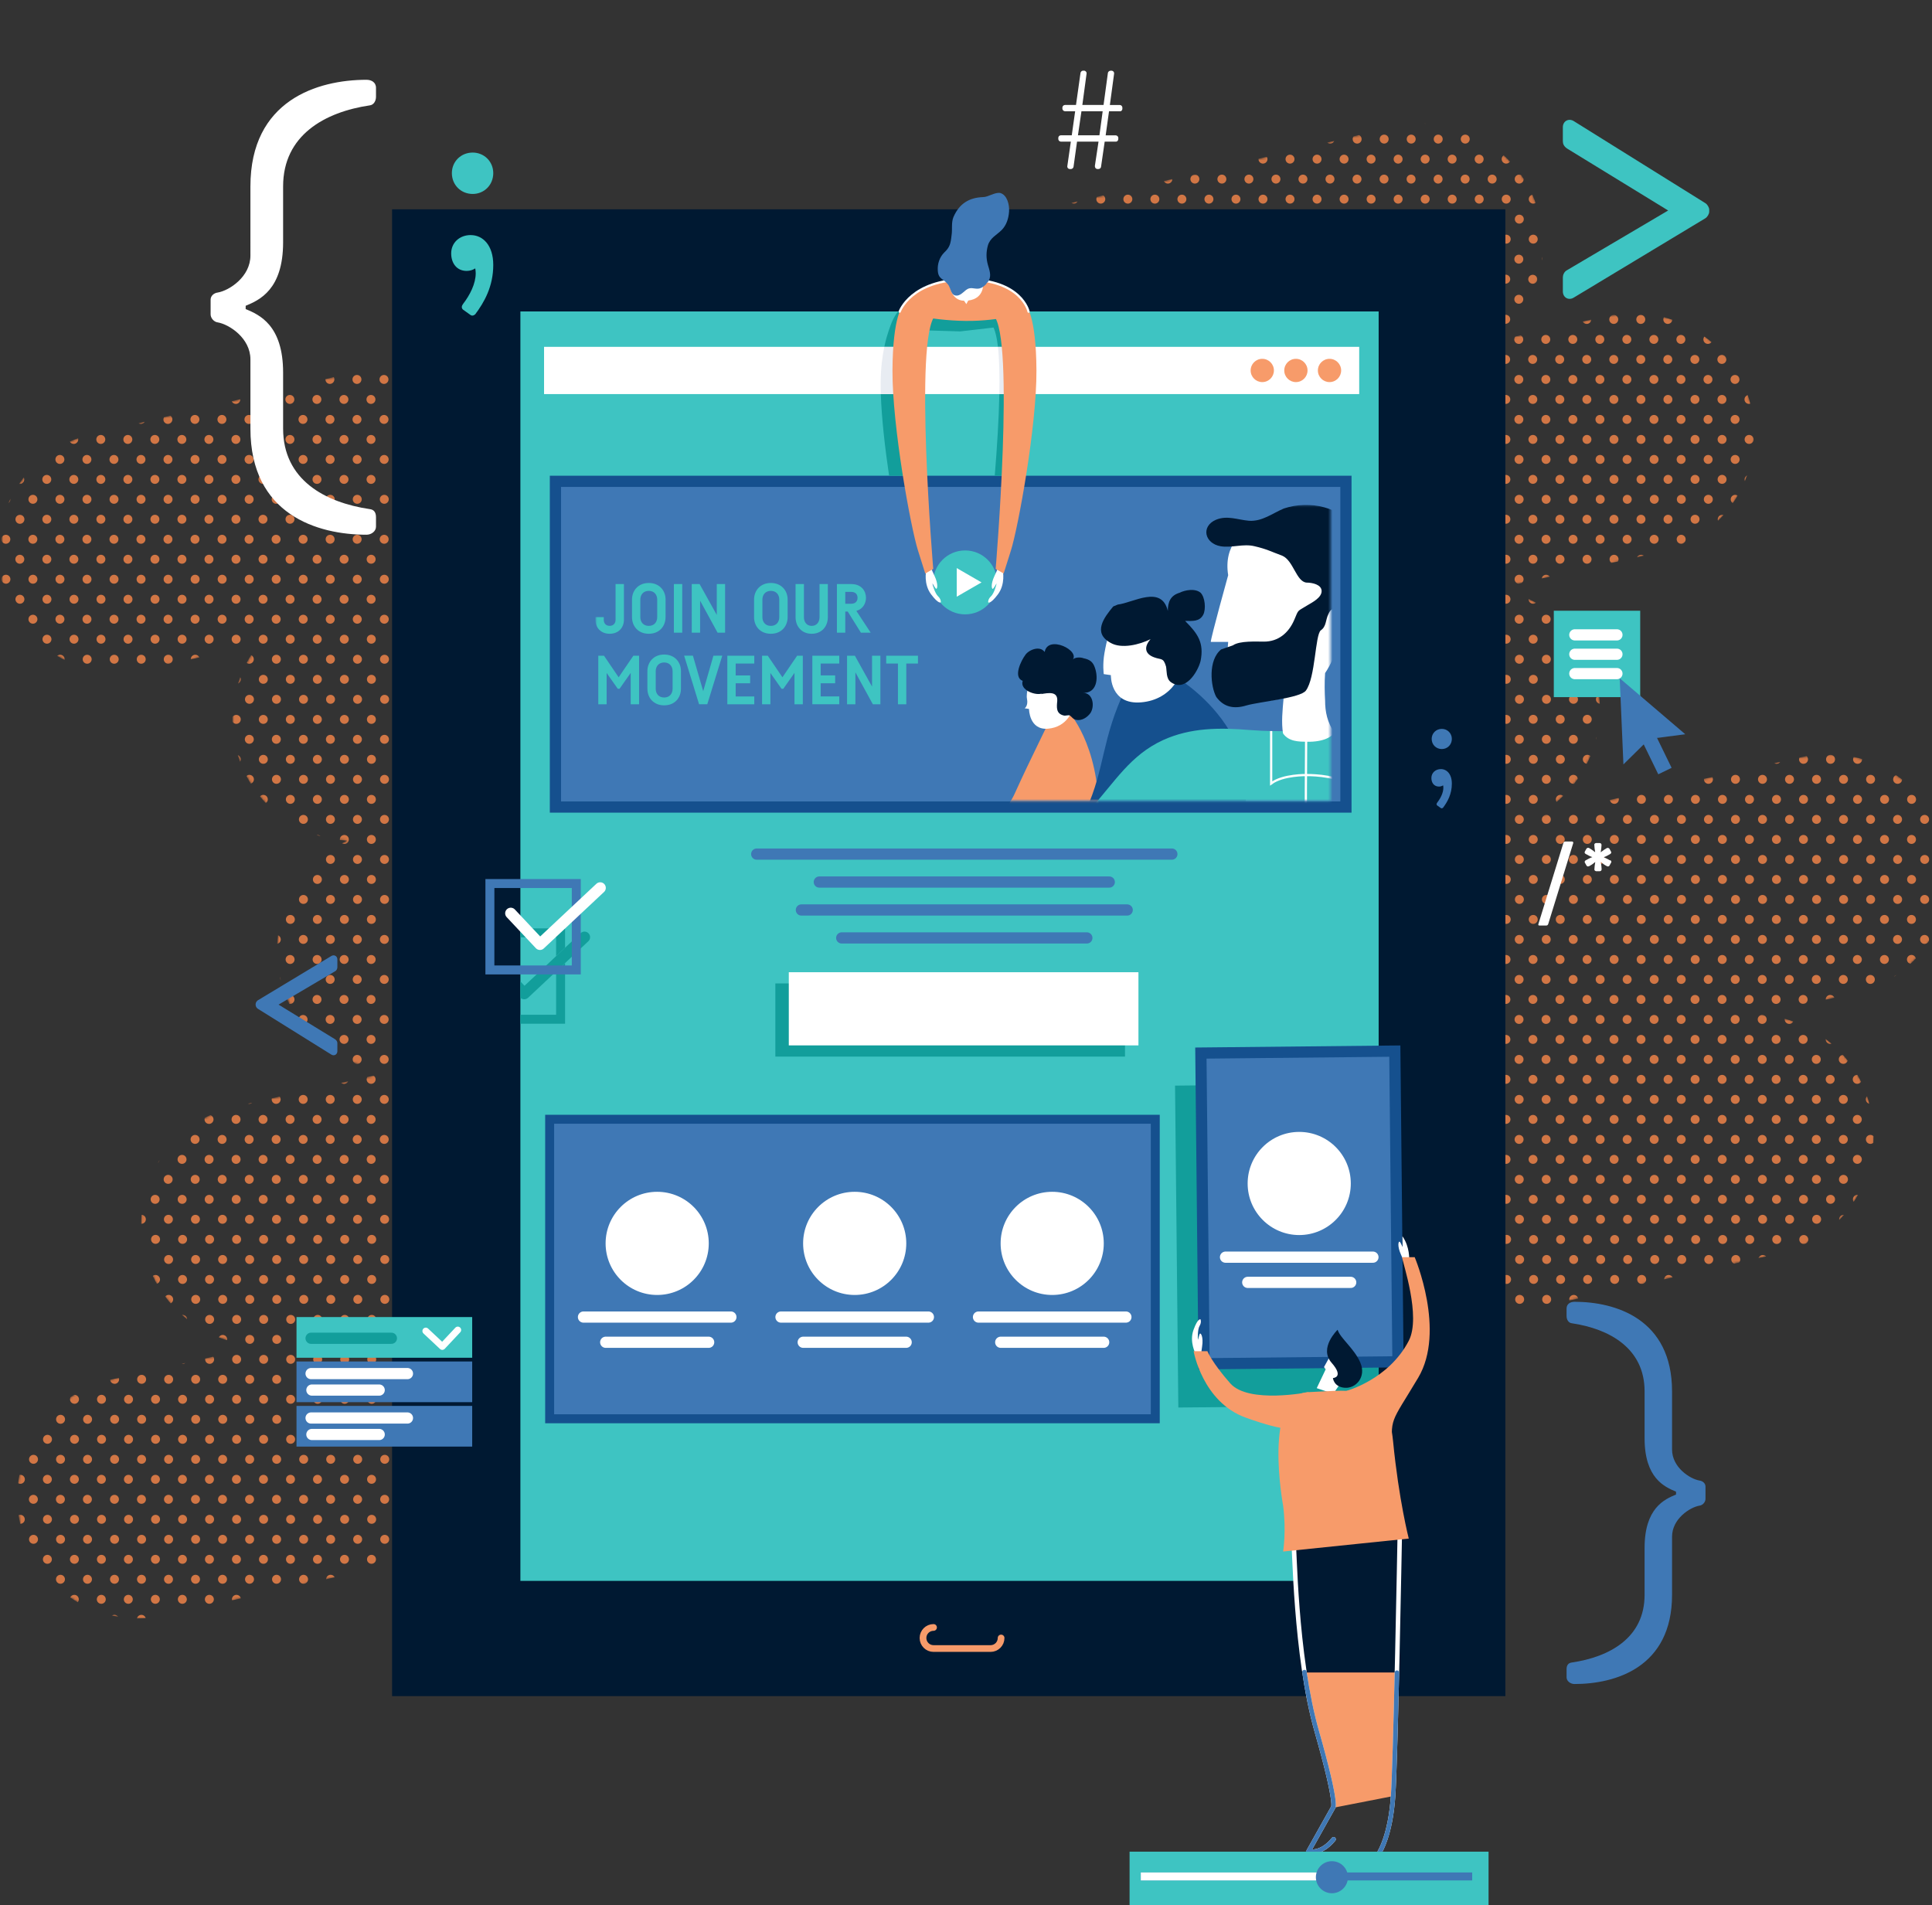 <svg xmlns="http://www.w3.org/2000/svg" width="862" height="850" viewBox="0 0 862 850" xmlns:xlink="http://www.w3.org/1999/xlink">
  <rect x="0" y="0" width="862" height="850" fill="#333333" stroke="none"/>
  <defs>
    <path id="a" d="M633.74.123c-3.627.056-7.3.48-10.982 1.3L41.508 138.578c-20.705 4.62-35.958 20.557-40.702 39.85v25.663c6.947 28.5 35.46 46.32 64.215 39.9l50.89-12c-10.06 12.38-14.58 29.07-10.84 45.85 5.4 24.21 26.26 40.94 49.88 42.17-22.54 10.45-35.58 35.49-29.95 60.73 5.45 24.41 26.62 41.24 50.48 42.2l-70.24 15.66c-29.11 6.5-47.44 35.36-40.95 64.47 5.63 25.23 28.05 42.35 52.87 42.24l-67.25 15.08c-29.1 6.5-47.44 35.36-40.94 64.46 5.6 25.08 27.78 42.15 52.43 42.26h.46c3.82-.02 7.7-.44 11.58-1.31l720.41-161.6c29.11-6.49 47.44-35.35 40.95-64.46-5.38-24.13-26.14-40.83-49.66-42.15l42.29-9.44c23.19-5.17 39.55-24.54 41.95-46.93v-11.46c-.22-2.02-.55-4.05-1-6.07-6.49-29.1-35.35-47.44-64.46-40.94L684.8 309.32c21.18-11.01 33.196-35.24 27.75-59.65-5.08-22.78-23.87-38.96-45.757-41.8l73.915-16.488c29.11-6.494 47.44-35.357 40.943-64.464-6.49-29.11-35.35-47.44-64.46-40.95L667.23 97.1c16.244-12.383 24.74-33.48 20-54.723-5.55-24.87-27.43-41.88-51.84-42.25h-1.64z"/>
    <path id="c" d="M346.6 11.265v131.958H18.656V11.265H346.6z"/>
  </defs>
  <g fill="none" fill-rule="evenodd">
    <g transform="translate(0 55)">
      <mask id="b" fill="#fff">
        <use xlink:href="#a"/>
      </mask>
      <path fill="#D17645" d="M61.617 667.094c-.166 0-.33 0-.495-.002.18-.92.99-1.615 1.963-1.615.935 0 1.72.642 1.94 1.51-1.14.07-2.277.107-3.408.107m-8.94-.75c-.92-.157-1.838-.337-2.746-.54.32-.207.7-.327 1.1-.327.69 0 1.29.343 1.65.866m113.07-23.638c-1.1 0-2-.896-2-2 0-1.105.9-2 2-2 1.11 0 2 .895 2 2 0 1.104-.89 2-2 2m-12.05 0c-1.1 0-2-.896-2-2 0-1.105.9-2 2-2 1.11 0 2 .895 2 2 0 1.104-.89 2-2 2m-12.05 0c-1.1 0-2-.896-2-2 0-1.105.9-2 2-2 1.11 0 2 .895 2 2 0 1.104-.89 2-2 2m-12.05 0c-1.1 0-2-.896-2-2 0-1.105.9-2 2-2 1.11 0 2 .895 2 2 0 1.104-.89 2-2 2m-12.05 0c-1.1 0-2-.896-2-2 0-1.105.9-2 2-2 1.11 0 2 .895 2 2 0 1.104-.89 2-2 2m-12.05 0c-1.1 0-2-.896-2-2 0-1.105.9-2 2-2 1.11 0 2 .895 2 2 0 1.104-.89 2-2 2m-12.05 0c-1.1 0-2-.896-2-2 0-1.105.9-2 2-2 1.11 0 2 .895 2 2 0 1.104-.89 2-2 2m-12.05 0c-1.1 0-2-.896-2-2 0-1.105.9-2 2-2 1.11 0 2 .895 2 2 0 1.104-.89 2-2 2m-12.05 0c-1.1 0-2-.896-2-2 0-1.105.9-2 2-2 1.11 0 2 .895 2 2 0 1.104-.89 2-2 2m-12.05 0c-1.1 0-2-.896-2-2 0-1.105.9-2 2-2s2 .895 2 2c0 1.104-.89 2-2 2m-12.05 0c-1.1 0-2-.896-2-2 0-1.105.9-2 2-2 1.11 0 2 .895 2 2 0 1.104-.89 2-2 2m-12.05 0c-1.1 0-2-.896-2-2 0-1.105.9-2 2-2 1.11 0 2 .895 2 2 0 1.104-.89 2-2 2m-12.05 0c-1.1 0-2-.896-2-2 0-1.105.9-2 2-2s2 .895 2 2c0 1.104-.89 2-2 2m150.5-8.925c-1.11 0-2-.894-2-2 0-1.104.89-2 2-2 1.1 0 2 .896 2 2 0 1.106-.9 2-2 2m-12.06 0c-1.1 0-2-.894-2-2 0-1.104.9-2 2-2 1.11 0 2 .896 2 2 0 1.106-.89 2-2 2m-12.05 0c-1.1 0-2-.894-2-2 0-1.104.9-2 2-2 1.11 0 2 .896 2 2 0 1.106-.89 2-2 2m-12.05 0c-1.1 0-2-.894-2-2 0-1.104.9-2 2-2 1.11 0 2 .896 2 2 0 1.106-.89 2-2 2m-12.05 0c-1.1 0-2-.894-2-2 0-1.104.9-2 2-2 1.11 0 2 .896 2 2 0 1.106-.89 2-2 2m-12.05 0c-1.1 0-2-.894-2-2 0-1.104.9-2 2-2 1.11 0 2 .896 2 2 0 1.106-.89 2-2 2m-12.05 0c-1.1 0-2-.894-2-2 0-1.104.9-2 2-2 1.11 0 2 .896 2 2 0 1.106-.89 2-2 2m-12.05 0c-1.1 0-2-.894-2-2 0-1.104.9-2 2-2s2 .896 2 2c0 1.106-.89 2-2 2m-12.05 0c-1.1 0-2-.894-2-2 0-1.104.9-2 2-2 1.11 0 2 .896 2 2 0 1.106-.89 2-2 2m-12.05 0c-1.1 0-2-.894-2-2 0-1.104.9-2 2-2s2 .896 2 2c0 1.106-.9 2-2 2m-12.06 0c-1.11 0-2-.894-2-2 0-1.104.89-2 2-2 1.1 0 2 .896 2 2 0 1.106-.9 2-2 2m-12.06 0c-1.1 0-2-.894-2-2 0-1.104.9-2 2-2 1.11 0 2 .896 2 2 0 1.106-.89 2-2 2m-12.05 0c-1.11 0-2-.894-2-2 0-1.104.89-2 2-2 1.1 0 2 .896 2 2 0 1.106-.9 2-2 2m-12.06 0c-1.11 0-2-.894-2-2 0-1.104.89-2 2-2 1.1 0 2 .896 2 2 0 1.106-.9 2-2 2m150.88-8.922c-1.1 0-2-.896-2-2 0-1.105.9-2 2-2 1.11 0 2 .895 2 2 0 1.104-.89 2-2 2m-12.06 0c-1.1 0-2-.896-2-2 0-1.105.9-2 2-2 1.11 0 2 .895 2 2 0 1.104-.89 2-2 2m-12.05 0c-1.1 0-2-.896-2-2 0-1.105.9-2 2-2 1.11 0 2 .895 2 2 0 1.104-.89 2-2 2m-12.05 0c-1.1 0-2-.896-2-2 0-1.105.9-2 2-2s2 .895 2 2c0 1.104-.89 2-2 2m-12.05 0c-1.1 0-2-.896-2-2 0-1.105.9-2 2-2 1.11 0 2 .895 2 2 0 1.104-.89 2-2 2m-12.05 0c-1.1 0-2-.896-2-2 0-1.105.9-2 2-2 1.11 0 2 .895 2 2 0 1.104-.89 2-2 2m-12.05 0c-1.1 0-2-.896-2-2 0-1.105.9-2 2-2 1.11 0 2 .895 2 2 0 1.104-.89 2-2 2m-12.05 0c-1.11 0-2-.896-2-2 0-1.105.89-2 2-2 1.1 0 2 .895 2 2 0 1.104-.9 2-2 2m-12.06 0c-1.1 0-2-.896-2-2 0-1.105.9-2 2-2 1.11 0 2 .895 2 2 0 1.104-.89 2-2 2m-12.05 0c-1.11 0-2-.896-2-2 0-1.105.89-2 2-2s2 .895 2 2c0 1.104-.9 2-2 2m-12.06 0c-1.1 0-2-.896-2-2 0-1.105.9-2 2-2s2 .895 2 2c0 1.104-.9 2-2 2m-12.06 0c-1.11 0-2-.896-2-2 0-1.105.89-2 2-2 1.1 0 2 .895 2 2 0 1.104-.9 2-2 2m-12.06 0c-1.1 0-2-.896-2-2 0-1.105.9-2 2-2s2 .895 2 2c0 1.104-.9 2-2 2m-12.06 0H9v-.02c-.286-1.275-.52-2.552-.71-3.824.235-.1.5-.156.77-.156 1.106 0 2 .895 2 2 0 1.104-.894 2-2 2m162.56-8.924c-1.104 0-2-.895-2-2s.896-2 2-2c1.105 0 2 .895 2 2s-.895 2-2 2m-12.055 0c-1.1 0-2-.895-2-2s.9-2 2-2c1.103 0 2 .895 2 2s-.897 2-2 2m-12.06 0c-1.1 0-2-.895-2-2s.9-2 2-2c1.11 0 2 .895 2 2s-.89 2-2 2m-12.05 0c-1.11 0-2-.895-2-2s.89-2 2-2c1.1 0 2 .895 2 2s-.9 2-2 2m-12.06 0c-1.1 0-2-.895-2-2s.9-2 2-2c1.11 0 2 .895 2 2s-.89 2-2 2m-12.05 0c-1.11 0-2-.895-2-2s.89-2 2-2c1.1 0 2 .895 2 2s-.9 2-2 2m-12.06 0c-1.106 0-2-.895-2-2s.894-2 2-2c1.103 0 2 .895 2 2s-.897 2-2 2m-12.057 0c-1.11 0-2-.895-2-2s.89-2 2-2 2 .895 2 2-.9 2-2 2m-12.06 0c-1.102 0-2-.895-2-2s.898-2 2-2c1.107 0 2 .895 2 2s-.893 2-2 2m-12.053 0c-1.104 0-2-.895-2-2s.896-2 2-2c1.105 0 2 .895 2 2s-.895 2-2 2m-12.055 0c-1.104 0-2-.895-2-2s.896-2 2-2c1.1 0 2 .895 2 2s-.9 2-2 2m-12.06 0c-1.1 0-2-.895-2-2s.9-2 2-2c1.11 0 2 .895 2 2s-.89 2-2 2m-12.05 0c-1.102 0-2-.895-2-2s.898-2 2-2c1.107 0 2 .895 2 2s-.893 2-2 2m-12.053 0c-1.104 0-2-.895-2-2s.896-2 2-2c1.105 0 2 .895 2 2s-.895 2-2 2m150.884-8.924c-1.1 0-2-.896-2-2 0-1.105.9-2 2-2 1.11 0 2 .895 2 2 0 1.104-.89 2-2 2m-12.06 0c-1.11 0-2-.896-2-2 0-1.105.89-2 2-2 1.1 0 2 .895 2 2 0 1.104-.9 2-2 2m-12.06 0c-1.1 0-2-.896-2-2 0-1.105.9-2 2-2 1.11 0 2 .895 2 2 0 1.104-.89 2-2 2m-12.05 0c-1.1 0-2-.896-2-2 0-1.105.9-2 2-2 1.11 0 2 .895 2 2 0 1.104-.89 2-2 2m-12.05 0c-1.11 0-2-.896-2-2 0-1.105.89-2 2-2 1.1 0 2 .895 2 2 0 1.104-.9 2-2 2m-12.06 0c-1.1 0-2-.896-2-2 0-1.105.9-2 2-2 1.11 0 2 .895 2 2 0 1.104-.89 2-2 2m-12.05 0c-1.1 0-2-.896-2-2 0-1.105.9-2 2-2 1.11 0 2 .895 2 2 0 1.104-.89 2-2 2m-12.05 0c-1.1 0-2-.896-2-2 0-1.105.9-2 2-2 1.11 0 2 .895 2 2 0 1.104-.89 2-2 2m-12.05 0c-1.1 0-2-.896-2-2 0-1.105.9-2 2-2 1.11 0 2 .895 2 2 0 1.104-.89 2-2 2m-12.05 0c-1.1 0-2-.896-2-2 0-1.105.9-2 2-2s2 .895 2 2c0 1.104-.89 2-2 2m-12.06 0c-1.1 0-2-.896-2-2 0-1.105.9-2 2-2 1.11 0 2 .895 2 2 0 1.104-.89 2-2 2m-12.05 0c-1.1 0-2-.896-2-2 0-1.105.9-2 2-2 1.11 0 2 .895 2 2 0 1.104-.89 2-2 2m-12.05 0c-1.1 0-2-.896-2-2 0-1.105.9-2 2-2s2 .895 2 2c0 1.104-.89 2-2 2m-12.05 0c-.36 0-.7-.097-1-.268.15-1.238.34-2.468.57-3.685.14-.03.29-.047.44-.047 1.1 0 2 .895 2 2 0 1.104-.9 2-2 2m162.56-8.924c-1.1 0-2-.895-2-2s.9-2 2-2 2 .895 2 2-.9 2-2 2m-12.06 0c-1.1 0-2-.895-2-2s.9-2 2-2c1.11 0 2 .895 2 2s-.89 2-2 2m-12.05 0c-1.1 0-2-.895-2-2s.9-2 2-2c1.11 0 2 .895 2 2s-.89 2-2 2m-12.05 0c-1.1 0-2-.895-2-2s.9-2 2-2c1.11 0 2 .895 2 2s-.89 2-2 2m-12.05 0c-1.1 0-2-.895-2-2s.9-2 2-2c1.11 0 2 .895 2 2s-.89 2-2 2m-12.05 0c-1.1 0-2-.895-2-2s.9-2 2-2c1.11 0 2 .895 2 2s-.89 2-2 2m-12.05 0c-1.1 0-2-.895-2-2s.9-2 2-2c1.11 0 2 .895 2 2s-.89 2-2 2m-12.05 0c-1.11 0-2-.895-2-2s.89-2 2-2 2 .895 2 2-.9 2-2 2m-12.06 0c-1.11 0-2-.895-2-2s.89-2 2-2c1.1 0 2 .895 2 2s-.9 2-2 2m-12.06 0c-1.1 0-2-.895-2-2s.9-2 2-2c1.11 0 2 .895 2 2s-.89 2-2 2m-12.05 0c-1.1 0-2-.895-2-2s.9-2 2-2 2 .895 2 2-.9 2-2 2m-12.06 0c-1.1 0-2-.895-2-2s.9-2 2-2 2 .895 2 2-.9 2-2 2m-12.06 0c-1.1 0-2-.895-2-2s.9-2 2-2c1.11 0 2 .895 2 2s-.89 2-2 2m-12.05 0c-1.1 0-2-.895-2-2s.9-2 2-2c1.11 0 2 .895 2 2s-.89 2-2 2m150.89-8.924c-1.11 0-2-.896-2-2 0-1.105.89-2 2-2 1.1 0 2 .895 2 2 0 1.104-.9 2-2 2m-12.06 0c-1.1 0-2-.896-2-2 0-1.105.9-2 2-2 1.11 0 2 .895 2 2 0 1.104-.89 2-2 2m-12.05 0c-1.11 0-2-.896-2-2 0-1.105.89-2 2-2 1.1 0 2 .895 2 2 0 1.104-.9 2-2 2m-12.06 0c-1.1 0-2-.896-2-2 0-1.105.9-2 2-2 1.11 0 2 .895 2 2 0 1.104-.89 2-2 2m-12.05 0c-1.1 0-2-.896-2-2 0-1.105.9-2 2-2 1.11 0 2 .895 2 2 0 1.104-.89 2-2 2m-12.05 0c-1.1 0-2-.896-2-2 0-1.105.9-2 2-2 1.11 0 2 .895 2 2 0 1.104-.89 2-2 2m-12.05 0c-1.1 0-2-.896-2-2 0-1.105.9-2 2-2s2 .895 2 2c0 1.104-.9 2-2 2m-12.06 0c-1.1 0-2-.896-2-2 0-1.105.9-2 2-2 1.11 0 2 .895 2 2 0 1.104-.89 2-2 2m-12.05 0c-1.1 0-2-.896-2-2 0-1.105.9-2 2-2 1.11 0 2 .895 2 2 0 1.104-.89 2-2 2m-12.05 0c-1.1 0-2-.896-2-2 0-1.105.9-2 2-2s2 .895 2 2c0 1.104-.89 2-2 2m-12.05 0c-1.11 0-2-.896-2-2 0-1.105.89-2 2-2 1.1 0 2 .895 2 2 0 1.104-.9 2-2 2m-12.06 0c-1.11 0-2-.896-2-2 0-1.105.89-2 2-2 1.1 0 2 .895 2 2 0 1.104-.9 2-2 2m-12.06 0c-1.1 0-2-.896-2-2 0-1.105.9-2 2-2s2 .895 2 2c0 1.104-.89 2-2 2m150.51-8.924c-1.11 0-2-.895-2-2s.89-2 2-2c1.1 0 2 .895 2 2s-.9 2-2 2m-12.06 0c-1.1 0-2-.895-2-2s.9-2 2-2c1.11 0 2 .895 2 2s-.89 2-2 2m-12.05 0c-1.1 0-2-.895-2-2s.9-2 2-2c1.11 0 2 .895 2 2s-.89 2-2 2m-12.05 0c-1.1 0-2-.895-2-2s.9-2 2-2c1.11 0 2 .895 2 2s-.89 2-2 2m-12.05 0c-1.1 0-2-.895-2-2s.9-2 2-2c1.11 0 2 .895 2 2s-.89 2-2 2m-12.05 0c-1.11 0-2-.895-2-2s.89-2 2-2c1.1 0 2 .895 2 2s-.9 2-2 2m-12.06 0c-1.11 0-2-.895-2-2s.89-2 2-2c1.1 0 2 .895 2 2s-.9 2-2 2m-12.06 0c-1.11 0-2-.895-2-2s.89-2 2-2 2 .895 2 2-.9 2-2 2m-12.06 0c-1.11 0-2-.895-2-2s.89-2 2-2c1.1 0 2 .895 2 2s-.9 2-2 2m-12.06 0c-1.11 0-2-.895-2-2s.89-2 2-2c1.1 0 2 .895 2 2s-.9 2-2 2m-12.06 0c-1.1 0-2-.895-2-2s.9-2 2-2 2 .895 2 2-.9 2-2 2m-12.06 0c-1.11 0-2-.895-2-2s.89-2 2-2c1.1 0 2 .895 2 2s-.9 2-2 2m-12.06 0c-1.11 0-2-.895-2-2s.89-2 2-2c1.1 0 2 .895 2 2s-.9 2-2 2m138.82-8.924c-1.1 0-2-.895-2-2s.9-2 2-2c1.11 0 2 .895 2 2s-.89 2-2 2m-12.06 0c-1.1 0-2-.895-2-2s.9-2 2-2c1.11 0 2 .895 2 2s-.89 2-2 2m-12.05 0c-1.1 0-2-.895-2-2s.9-2 2-2 2 .895 2 2-.9 2-2 2m-12.06 0c-1.1 0-2-.895-2-2s.9-2 2-2c1.11 0 2 .895 2 2s-.89 2-2 2m-12.05 0c-1.1 0-2-.895-2-2s.9-2 2-2c1.11 0 2 .895 2 2s-.89 2-2 2m-12.05 0c-1.1 0-2-.895-2-2s.9-2 2-2c1.11 0 2 .895 2 2s-.89 2-2 2m-12.05 0c-1.11 0-2-.895-2-2s.89-2 2-2c1.1 0 2 .895 2 2s-.9 2-2 2m-12.06 0c-1.1 0-2-.895-2-2s.9-2 2-2 2 .895 2 2-.9 2-2 2m-12.06 0c-1.1 0-2-.895-2-2s.9-2 2-2c1.11 0 2 .895 2 2s-.89 2-2 2m-12.05 0c-1.1 0-2-.895-2-2s.9-2 2-2 2 .895 2 2-.89 2-2 2m-12.06 0c-1.1 0-2-.895-2-2s.9-2 2-2c1.11 0 2 .895 2 2s-.89 2-2 2m-12.05 0c-1.11 0-2-.895-2-2 0-.346.09-.672.24-.956.53-.355 1.05-.7 1.59-1.037h.17c1.1 0 2 .9 2 2s-.9 2-2 2m138.45-8.92c-1.11 0-2-.89-2-2 0-1.1.89-2 2-2 1.1 0 2 .9 2 2 0 1.11-.9 2-2 2m-12.06 0c-1.1 0-2-.89-2-2 0-1.1.9-2 2-2s2 .9 2 2c0 1.11-.9 2-2 2m-12.06 0c-1.11 0-2-.89-2-2 0-1.1.89-2 2-2 1.1 0 2 .9 2 2 0 1.11-.9 2-2 2m-12.06 0c-1.1 0-2-.89-2-2 0-1.1.9-2 2-2 1.11 0 2 .9 2 2 0 1.11-.89 2-2 2m-12.05 0c-1.1 0-2-.89-2-2 0-1.1.9-2 2-2 1.11 0 2 .9 2 2 0 1.11-.89 2-2 2m-12.05 0c-1.1 0-2-.89-2-2 0-1.1.9-2 2-2 1.11 0 2 .9 2 2 0 1.11-.89 2-2 2m-12.05 0c-1.11 0-2-.89-2-2 0-1.1.89-2 2-2 1.1 0 2 .9 2 2 0 1.11-.9 2-2 2m-12.06 0c-1.1 0-2-.89-2-2 0-1.1.9-2 2-2s2 .9 2 2c0 1.11-.89 2-2 2m-12.05 0c-1.1 0-2-.89-2-2 0-1.1.9-2 2-2 1.11 0 2 .9 2 2 0 1.11-.89 2-2 2m-12.05 0c-1.11 0-2-.89-2-2 0-1.1.89-2 2-2 1.1 0 2 .9 2 2 0 1.11-.9 2-2 2m-12.06 0c-1.04 0-1.9-.79-1.99-1.81.29-.07.58-.13.87-.2l3-.67c.08.22.12.45.12.69 0 1.11-.89 2-2 2m114.72-8.92c-1.1 0-2-.89-2-2s.9-2 2-2c1.11 0 2 .9 2 2s-.89 2-2 2m-12.06 0c-1.1 0-2-.89-2-2s.9-2 2-2c1.11 0 2 .9 2 2s-.89 2-2 2m-12.05 0c-1.1 0-2-.89-2-2s.9-2 2-2c1.11 0 2 .9 2 2s-.89 2-2 2m-12.05 0c-1.1 0-2-.89-2-2s.9-2 2-2c1.11 0 2 .9 2 2s-.89 2-2 2m-12.05 0c-1.11 0-2-.89-2-2s.89-2 2-2c1.1 0 2 .9 2 2s-.9 2-2 2m-12.06 0c-1.1 0-2-.89-2-2s.9-2 2-2c1.11 0 2 .9 2 2s-.89 2-2 2m-12.05 0c-1.104 0-2-.89-2-2 0-.14.01-.27.04-.41l3.556-.79c.25.34.4.76.4 1.21 0 1.11-.9 2-2 2m-12.06 0c-.15 0-.29-.01-.43-.04l1.66-.37c-.34.27-.76.42-1.22.42m90.23-8.92c-1.106 0-2-.89-2-2s.894-2 2-2c1.103 0 2 .9 2 2s-.897 2-2 2m-12.057 0c-1.1 0-2-.89-2-2s.9-2 2-2c1.11 0 2 .9 2 2s-.89 2-2 2m-12.05 0c-1.1 0-2-.89-2-2s.9-2 2-2c1.103 0 2 .9 2 2s-.897 2-2 2m-12.057 0c-1.1 0-2-.89-2-2s.9-2 2-2 2 .9 2 2-.9 2-2 2m-12.06 0c-1.11 0-2-.89-2-2s.89-2 2-2c1.1 0 2 .9 2 2s-.9 2-2 2m-12.06 0c-1.1 0-2-.89-2-2s.9-2 2-2c1.11 0 2 .9 2 2s-.89 2-2 2m-10.09-1.6c-1.27-.39-2.52-.82-3.75-1.3.33-.65 1.01-1.1 1.78-1.1 1.11 0 2 .9 2 2 0 .14-.01.27-.04.4m64.54-7.32c-1.1 0-2-.9-2-2 0-1.11.9-2 2-2 1.11 0 2 .89 2 2 0 1.1-.89 2-2 2m-12.05 0c-1.106 0-2-.9-2-2 0-1.11.894-2 2-2 1.1 0 2 .89 2 2 0 1.1-.9 2-2 2m-12.06 0c-1.1 0-2-.9-2-2 0-1.11.9-2 2-2 1.11 0 2 .89 2 2 0 1.1-.89 2-2 2m-12.05 0c-1.1 0-2-.9-2-2 0-1.11.9-2 2-2 1.11 0 2 .89 2 2 0 1.1-.89 2-2 2m-12.05 0c-1.11 0-2-.9-2-2 0-1.11.89-2 2-2 1.1 0 2 .89 2 2 0 1.1-.9 2-2 2m-12.06 0c-1.11 0-2-.9-2-2 0-1.11.89-2 2-2 1.1 0 2 .89 2 2 0 1.1-.9 2-2 2m-12.06 0c-1.11 0-2-.9-2-2 0-1.11.89-2 2-2 1.1 0 2 .89 2 2 0 1.1-.9 2-2 2m-10.06-2.08c-.77-.61-1.53-1.25-2.26-1.9.09-.01.18-.02.27-.02 1.08 0 1.96.85 2 1.92m606.6-6.86c-1.107 0-2-.89-2-2s.893-2 2-2c1.1 0 2 .9 2 2s-.9 2-2 2m-12.06 0c-1.1 0-2-.89-2-2s.9-2 2-2c1.11 0 2 .9 2 2s-.89 2-2 2m-506.33 0c-1.1 0-2-.89-2-2s.9-2 2-2c1.11 0 2 .9 2 2s-.89 2-2 2m-12.05 0c-1.1 0-2-.89-2-2s.9-2 2-2c1.11 0 2 .9 2 2s-.89 2-2 2m-12.05 0c-1.1 0-2-.89-2-2s.9-2 2-2c1.11 0 2 .9 2 2s-.89 2-2 2m-12.05 0c-1.1 0-2-.89-2-2s.9-2 2-2c1.11 0 2 .9 2 2s-.89 2-2 2m-12.05 0c-1.11 0-2-.89-2-2s.89-2 2-2c1.1 0 2 .9 2 2s-.9 2-2 2m-12.06 0c-1.106 0-2-.89-2-2s.894-2 2-2c1.103 0 2 .9 2 2s-.897 2-2 2m-12.06 0c-1.1 0-2-.89-2-2s.9-2 2-2c1.11 0 2 .9 2 2s-.89 2-2 2m-12.05 0c-1.104 0-2-.89-2-2s.896-2 2-2 2 .9 2 2-.894 2-2 2m-11.18-.21c-.85-.98-1.664-2-2.44-3.05.365-.45.926-.74 1.555-.74 1.107 0 2 .9 2 2 0 .79-.453 1.47-1.115 1.8m624.08-1.27c-.05-.16-.07-.34-.07-.52 0-1.1.89-2 2-2 .98 0 1.8.71 1.97 1.65l-3.9.88m32.25-7.44c-1.11 0-2-.89-2-2s.89-2 2-2c1.1 0 2 .9 2 2s-.9 2-2 2m-12.06 0c-1.1 0-2-.89-2-2s.9-2 2-2c1.11 0 2 .9 2 2s-.89 2-2 2m-12.05 0c-1.11 0-2-.89-2-2s.89-2 2-2c1.1 0 2 .9 2 2s-.9 2-2 2m-12.06 0c-1.1 0-2-.89-2-2s.9-2 2-2 2 .9 2 2-.89 2-2 2m-12.05 0c-1.11 0-2-.89-2-2s.89-2 2-2 2 .9 2 2-.9 2-2 2m-12.06 0c-.15 0-.3-.01-.44-.04v-3.9c.14-.03.29-.05.44-.05 1.1 0 2 .9 2 2s-.9 2-2 2m-506.34 0c-1.11 0-2-.89-2-2s.89-2 2-2c1.1 0 2 .9 2 2s-.9 2-2 2m-12.06 0c-1.11 0-2-.89-2-2s.89-2 2-2c1.1 0 2 .9 2 2s-.9 2-2 2m-12.06 0c-1.1 0-2-.89-2-2s.9-2 2-2 2 .9 2 2-.898 2-2 2m-12.058 0c-1.11 0-2-.89-2-2s.89-2 2-2c1.1 0 2 .9 2 2s-.9 2-2 2m-12.06 0c-1.11 0-2-.89-2-2s.89-2 2-2c1.1 0 2 .9 2 2s-.9 2-2 2m-12.06 0c-1.1 0-2-.89-2-2s.9-2 2-2 2 .9 2 2-.89 2-2 2m-12.057 0c-1.1 0-2-.89-2-2s.9-2 2-2c1.11 0 2 .9 2 2s-.89 2-2 2m-12.05 0c-1.1 0-2-.89-2-2s.9-2 2-2c1.11 0 2 .9 2 2s-.89 2-2 2m-11.49-.08c-.64-1.14-1.24-2.3-1.794-3.49.34-.26.76-.42 1.23-.42 1.1 0 2 .9 2 2 0 .91-.61 1.68-1.44 1.92m672.55-1.96c.03-1.08.91-1.96 2-1.96.79 0 1.46.45 1.79 1.11l-3.79.85m19.9-6.88c-1.1 0-2-.89-2-2s.9-2 2-2c1.11 0 2 .9 2 2s-.89 2-2 2m-12.05 0c-1.11 0-2-.89-2-2s.89-2 2-2c1.1 0 2 .9 2 2s-.9 2-2 2m-12.06 0c-1.105 0-2-.89-2-2s.895-2 2-2c1.1 0 2 .9 2 2s-.9 2-2 2m-12.06 0c-1.1 0-2-.89-2-2s.9-2 2-2c1.11 0 2 .9 2 2s-.89 2-2 2m-12.05 0c-1.105 0-2-.89-2-2s.895-2 2-2c1.1 0 2 .9 2 2s-.9 2-2 2m-12.06 0c-1.1 0-2-.89-2-2s.9-2 2-2c1.11 0 2 .9 2 2s-.89 2-2 2m-12.05 0c-1.11 0-2-.89-2-2s.89-2 2-2c1.1 0 2 .9 2 2s-.9 2-2 2m-12.06 0c-1.11 0-2-.89-2-2s.89-2 2-2c1.1 0 2 .9 2 2s-.9 2-2 2m-506.34 0c-1.104 0-2-.89-2-2s.896-2 2-2c1.1 0 2 .9 2 2s-.9 2-2 2m-12.06 0c-1.1 0-2-.89-2-2s.9-2 2-2c1.11 0 2 .9 2 2s-.89 2-2 2m-12.06 0c-1.1 0-2-.89-2-2s.9-2 2-2c1.11 0 2 .9 2 2s-.89 2-2 2m-12.05 0c-1.1 0-2-.89-2-2s.9-2 2-2c1.11 0 2 .9 2 2s-.89 2-2 2m-12.05 0c-1.11 0-2-.89-2-2s.89-2 2-2c1.1 0 2 .9 2 2s-.9 2-2 2m-12.06 0c-1.1 0-2-.89-2-2s.9-2 2-2c1.106 0 2 .9 2 2s-.894 2-2 2m-12.06 0c-1.1 0-2-.89-2-2s.9-2 2-2c1.11 0 2 .9 2 2s-.89 2-2 2m-12.05 0c-1.105 0-2-.89-2-2s.895-2 2-2 2 .9 2 2-.895 2-2 2m-12.06 0c-1.1 0-2-.89-2-2s.9-2 2-2c1.11 0 2 .9 2 2s-.89 2-2 2m698.52-.13c-.75-.28-1.29-1.01-1.29-1.87 0-1.1.9-2 2-2 1.11 0 2 .9 2 2 0 .54-.21 1.03-.56 1.39l-2.14.48m10.85-2.43c.24-.83 1.01-1.44 1.92-1.44.59 0 1.13.26 1.5.67l-3.42.77m20.19-6.36c-1.11 0-2-.89-2-2s.89-2 2-2c1.1 0 2 .9 2 2s-.9 2-2 2m-12.06 0c-1.1 0-2-.89-2-2s.9-2 2-2 2 .9 2 2-.89 2-2 2m-12.05 0c-1.11 0-2-.89-2-2s.89-2 2-2c1.1 0 2 .9 2 2s-.9 2-2 2m-12.06 0c-1.106 0-2-.89-2-2s.894-2 2-2c1.1 0 2 .9 2 2s-.9 2-2 2m-12.06 0c-1.1 0-2-.89-2-2s.9-2 2-2c1.11 0 2 .9 2 2s-.89 2-2 2m-12.05 0c-1.1 0-2-.89-2-2s.9-2 2-2c1.11 0 2 .9 2 2s-.89 2-2 2m-12.05 0c-1.11 0-2-.89-2-2s.89-2 2-2c1.1 0 2 .9 2 2s-.9 2-2 2m-12.06 0c-1.1 0-2-.89-2-2s.9-2 2-2 2 .9 2 2-.89 2-2 2m-12.05 0c-1.11 0-2-.89-2-2s.89-2 2-2c1.1 0 2 .9 2 2s-.9 2-2 2m-12.06 0c-1.104 0-2-.89-2-2s.896-2 2-2 2 .9 2 2-.894 2-2 2m-12.055 0c-1.11 0-2-.89-2-2s.89-2 2-2 2 .9 2 2-.9 2-2 2m-12.06 0c-.15 0-.29-.01-.43-.04V496c.14-.03.28-.047.43-.047 1.1 0 2 .895 2 2s-.9 2-2 2m-506.34 0c-1.1 0-2-.895-2-2s.9-2 2-2 2 .895 2 2-.9 2-2 2m-12.06 0c-1.1 0-2-.895-2-2s.9-2 2-2c1.11 0 2 .895 2 2s-.89 2-2 2m-12.05 0c-1.11 0-2-.895-2-2s.89-2 2-2c1.1 0 2 .895 2 2s-.9 2-2 2m-12.06 0c-1.11 0-2-.895-2-2s.89-2 2-2 2 .895 2 2-.9 2-2 2m-12.06 0c-1.1 0-2-.895-2-2s.9-2 2-2c1.11 0 2 .895 2 2s-.89 2-2 2m-12.05 0c-1.1 0-2-.895-2-2s.9-2 2-2 2 .895 2 2-.9 2-2 2m-12.06 0c-1.1 0-2-.895-2-2s.9-2 2-2c1.11 0 2 .895 2 2s-.89 2-2 2m-12.05 0c-1.1 0-2-.895-2-2s.9-2 2-2 2 .895 2 2-.9 2-2 2m-12.06 0c-1.11 0-2-.895-2-2s.89-2 2-2c1.1 0 2 .895 2 2s-.9 2-2 2M810.53 491c-1.105 0-2-.895-2-2s.895-2 2-2c1.104 0 2 .895 2 2s-.896 2-2 2m-12.057 0c-1.1 0-2-.895-2-2s.9-2 2-2c1.11 0 2 .895 2 2s-.89 2-2 2m-12.05 0c-1.1 0-2-.895-2-2s.9-2 2-2c1.103 0 2 .895 2 2s-.897 2-2 2m-12.057 0c-1.1 0-2-.895-2-2s.9-2 2-2c1.11 0 2 .895 2 2s-.89 2-2 2m-12.05 0c-1.103 0-2-.895-2-2s.897-2 2-2c1.106 0 2 .895 2 2s-.894 2-2 2m-12.054 0c-1.104 0-2-.895-2-2s.896-2 2-2c1.105 0 2 .895 2 2s-.895 2-2 2m-12.055 0c-1.1 0-2-.895-2-2s.9-2 2-2 2 .895 2 2-.893 2-2 2m-12.053 0c-1.103 0-2-.895-2-2s.897-2 2-2c1.106 0 2 .895 2 2s-.894 2-2 2m-12.054 0c-1.104 0-2-.895-2-2s.896-2 2-2c1.105 0 2 .895 2 2s-.895 2-2 2m-12.055 0c-1.11 0-2-.895-2-2s.89-2 2-2 2 .895 2 2-.9 2-2 2m-12.06 0c-1.1 0-2-.895-2-2s.9-2 2-2c1.11 0 2 .895 2 2s-.89 2-2 2m-12.05 0c-1.107 0-2-.895-2-2s.893-2 2-2c1.102 0 2 .895 2 2s-.898 2-2 2m-506.34 0c-1.11 0-2-.895-2-2s.89-2 2-2c1.1 0 2 .895 2 2s-.9 2-2 2m-12.06 0c-1.103 0-2-.895-2-2s.897-2 2-2c1.106 0 2 .895 2 2s-.894 2-2 2m-12.055 0c-1.104 0-2-.895-2-2s.896-2 2-2c1.105 0 2 .895 2 2s-.895 2-2 2m-12.055 0c-1.105 0-2-.895-2-2s.895-2 2-2c1.104 0 2 .895 2 2s-.896 2-2 2m-12.056 0c-1.11 0-2-.895-2-2s.89-2 2-2 2 .895 2 2-.9 2-2 2m-12.06 0c-1.1 0-2-.895-2-2s.9-2 2-2c1.11 0 2 .895 2 2s-.89 2-2 2m-12.05 0c-1.11 0-2-.895-2-2s.89-2 2-2c1.1 0 2 .895 2 2s-.9 2-2 2m-12.06 0c-1.11 0-2-.895-2-2s.89-2 2-2c1.1 0 2 .895 2 2s-.9 2-2 2m-12.06 0c-1.11 0-2-.895-2-2s.89-2 2-2c1.1 0 2 .895 2 2s-.9 2-2 2m-12.05 0c-.04 0-.08 0-.11-.003 0-1.34.06-2.673.16-3.996 1.08.04 1.94.92 1.94 2 0 1.11-.9 2-2 2m757.53-1.67c-.02-.1-.03-.21-.03-.32 0-1.1.89-2 2-2 .05 0 .11.01.17.01-.69.8-1.41 1.57-2.15 2.32m-3.86-7.25c-1.11 0-2-.89-2-2s.89-2 2-2c1.1 0 2 .9 2 2s-.9 2-2 2m-12.06 0c-1.11 0-2-.89-2-2s.89-2 2-2c1.1 0 2 .9 2 2s-.9 2-2 2m-12.06 0c-1.11 0-2-.89-2-2s.89-2 2-2c1.1 0 2 .9 2 2s-.9 2-2 2m-12.06 0c-1.11 0-2-.89-2-2s.89-2 2-2 2 .9 2 2-.9 2-2 2m-12.06 0c-1.11 0-2-.89-2-2s.89-2 2-2c1.1 0 2 .9 2 2s-.9 2-2 2m-12.06 0c-1.11 0-2-.89-2-2s.89-2 2-2c1.1 0 2 .9 2 2s-.9 2-2 2m-12.06 0c-1.11 0-2-.89-2-2s.89-2 2-2 2 .9 2 2-.9 2-2 2m-12.06 0c-1.11 0-2-.89-2-2s.89-2 2-2 2 .9 2 2-.9 2-2 2m-12.06 0c-1.11 0-2-.89-2-2s.89-2 2-2c1.1 0 2 .9 2 2s-.9 2-2 2m-12.06 0c-1.11 0-2-.89-2-2s.89-2 2-2 2 .9 2 2-.9 2-2 2m-12.06 0c-1.1 0-2-.89-2-2s.9-2 2-2c1.11 0 2 .9 2 2s-.89 2-2 2m-12.05 0c-1.11 0-2-.89-2-2s.89-2 2-2c1.1 0 2 .9 2 2s-.9 2-2 2m-12.06 0c-.15 0-.29-.01-.43-.05v-3.9c.14-.03.28-.04.43-.04 1.1 0 2 .9 2 2s-.9 2-2 2m-506.34 0c-1.1 0-2-.89-2-2s.89-2 1.99-2 2 .9 2 2-.89 2-2 2m-12.05 0c-1.11 0-2-.89-2-2s.89-2 2-2 2 .9 2 2-.9 2-2 2m-12.06 0c-1.11 0-2-.89-2-2s.89-2 2-2c1.1 0 2 .9 2 2s-.9 2-2 2m-12.06 0c-1.11 0-2-.89-2-2s.89-2 2-2c1.1 0 2 .9 2 2s-.9 2-2 2m-12.06 0c-1.1 0-2-.89-2-2s.9-2 2-2c1.11 0 2 .9 2 2s-.89 2-2 2m-12.05 0c-1.11 0-2-.89-2-2s.89-2 2-2c1.1 0 2 .9 2 2s-.9 2-2 2m-12.06 0c-1.11 0-2-.89-2-2s.89-2 2-2c1.1 0 2 .9 2 2s-.9 2-2 2m-12.06 0c-1.11 0-2-.89-2-2s.89-2 2-2c1.1 0 2 .9 2 2s-.9 2-2 2m-12.06 0c-1.1 0-2-.89-2-2s.9-2 2-2 2 .9 2 2-.89 2-2 2m757.86-.86c-.22-.32-.36-.71-.36-1.14 0-1.1.89-2 2-2 .09 0 .18.01.26.02-.6 1.07-1.24 2.11-1.91 3.12m-4.57-8.06c-1.1 0-2-.89-2-2 0-1.1.9-2 2-2 1.11 0 2 .9 2 2 0 1.11-.89 2-2 2m-12.06 0c-1.1 0-2-.89-2-2 0-1.1.9-2 2-2 1.11 0 2 .9 2 2 0 1.11-.89 2-2 2m-12.05 0c-1.11 0-2-.89-2-2 0-1.1.89-2 2-2 1.1 0 2 .9 2 2 0 1.11-.9 2-2 2m-12.06 0c-1.1 0-2-.89-2-2 0-1.1.9-2 2-2s2 .9 2 2c0 1.11-.89 2-2 2m-12.05 0c-1.11 0-2-.89-2-2 0-1.1.89-2 2-2 1.1 0 2 .9 2 2 0 1.11-.9 2-2 2m-12.06 0c-1.11 0-2-.89-2-2 0-1.1.89-2 2-2 1.1 0 2 .9 2 2 0 1.11-.9 2-2 2m-12.06 0c-1.1 0-2-.89-2-2 0-1.1.9-2 2-2 1.11 0 2 .9 2 2 0 1.11-.89 2-2 2m-12.05 0c-1.11 0-2-.89-2-2 0-1.1.89-2 2-2 1.1 0 2 .9 2 2 0 1.11-.9 2-2 2m-12.06 0c-1.1 0-2-.89-2-2 0-1.1.9-2 2-2 1.11 0 2 .9 2 2 0 1.11-.89 2-2 2m-12.05 0c-1.1 0-2-.89-2-2 0-1.1.9-2 2-2s2 .9 2 2c0 1.11-.89 2-2 2m-12.05 0c-1.1 0-2-.89-2-2 0-1.1.9-2 2-2 1.11 0 2 .9 2 2 0 1.11-.89 2-2 2m-12.05 0c-1.1 0-2-.89-2-2 0-1.1.9-2 2-2 1.11 0 2 .9 2 2 0 1.11-.89 2-2 2m-12.05 0c-1.11 0-2-.89-2-2 0-1.1.89-2 2-2s2 .9 2 2c0 1.11-.9 2-2 2m-506.34 0c-1.11 0-2-.89-2-2 0-1.1.89-2 2-2 1.1 0 2 .9 2 2 0 1.11-.9 2-2 2m-12.06 0c-1.11 0-2-.89-2-2 0-1.1.89-2 2-2 1.1 0 2 .9 2 2 0 1.11-.9 2-2 2m-12.06 0c-1.11 0-2-.89-2-2 0-1.1.89-2 2-2s2 .9 2 2c0 1.11-.9 2-2 2m-12.06 0c-1.11 0-2-.89-2-2 0-1.1.89-2 2-2s2 .9 2 2c0 1.11-.9 2-2 2m-12.06 0c-1.11 0-2-.89-2-2 0-1.1.89-2 2-2 1.1 0 2 .9 2 2 0 1.11-.9 2-2 2m-12.06 0c-1.11 0-2-.89-2-2 0-1.1.89-2 2-2 1.1 0 2 .9 2 2 0 1.11-.9 2-2 2m-12.06 0c-1.1 0-2-.89-2-2 0-1.1.9-2 2-2 1.11 0 2 .9 2 2 0 1.11-.89 2-2 2m-12.06 0c-1.11 0-2-.89-2-2 0-1.1.89-2 2-2 1.1 0 2 .9 2 2 0 1.11-.9 2-2 2m-12.06 0c-1.1 0-2-.89-2-2 0-1.1.9-2 2-2s2 .9 2 2c0 1.11-.9 2-2 2m753.67-8.92c-1.1 0-2-.89-2-2s.9-2 2-2 2 .9 2 2-.9 2-2 2m-12.06 0c-1.11 0-2-.89-2-2s.89-2 2-2c1.11 0 2 .9 2 2s-.89 2-2 2m-12.06 0c-1.1 0-2-.89-2-2s.9-2 2-2 2 .9 2 2-.89 2-2 2m-12.05 0c-1.11 0-2-.89-2-2s.89-2 2-2c1.1 0 2 .9 2 2s-.9 2-2 2m-12.06 0c-1.11 0-2-.89-2-2s.9-2 2-2 2 .9 2 2-.9 2-2 2m-12.06 0c-1.1 0-2-.89-2-2s.9-2 2-2c1.11 0 2 .9 2 2s-.89 2-2 2m-12.06 0c-1.1 0-2-.89-2-2s.9-2 2-2 2 .9 2 2-.89 2-2 2m-12.06 0c-1.1 0-2-.89-2-2s.9-2 2-2 2 .9 2 2-.9 2-2 2m-12.05 0c-1.1 0-2-.89-2-2s.9-2 2-2 2 .9 2 2-.9 2-2 2m-12.06 0c-1.1 0-2-.89-2-2s.9-2 2-2 2 .9 2 2-.89 2-2 2m-12.05 0c-1.11 0-2-.89-2-2s.89-2 2-2 2 .9 2 2-.9 2-2 2m-12.06 0c-1.11 0-2-.89-2-2s.89-2 2-2 2 .9 2 2-.9 2-2 2m-12.06 0c-1.1 0-2-.89-2-2s.9-2 2-2 2 .9 2 2-.89 2-2 2m-12.05 0c-.15 0-.29-.01-.43-.04v-3.91c.14-.03.29-.04.43-.04 1.11 0 2 .9 2 2s-.89 2-2 2m-506.34 0c-1.1 0-2-.89-2-2s.9-2 2-2 2 .9 2 2-.89 2-2 2m-12.05 0c-1.1 0-2-.89-2-2s.9-2 2-2c1.11 0 2 .9 2 2s-.89 2-2 2m-12.06 0c-1.1 0-2-.89-2-2s.9-2 2-2 2 .9 2 2-.89 2-2 2m-12.05 0c-1.11 0-2-.89-2-2s.89-2 2-2c1.1 0 2 .9 2 2s-.9 2-2 2m-12.06 0c-1.1 0-2-.89-2-2s.9-2 2-2 2 .9 2 2-.89 2-2 2m-12.05 0c-1.11 0-2-.89-2-2s.89-2 2-2 2 .9 2 2-.9 2-2 2m-12.06 0c-1.11 0-2-.89-2-2s.89-2 2-2 2 .9 2 2-.9 2-2 2m-12.06 0c-1.11 0-2-.89-2-2s.89-2 2-2c1.1 0 2 .9 2 2s-.9 2-2 2m-10.87-.39c.26-.43.52-.86.79-1.29-.09.53-.38.99-.79 1.29m764.16-8.53c-1.11 0-2-.89-2-2s.89-2 2-2c.56 0 1.07.24 1.44.62-.01.96-.04 1.92-.1 2.87-.36.32-.83.52-1.35.52m-12.06 0c-1.11 0-2-.9-2-2s.89-2 2-2 2 .89 2 2-.9 2-2 2m-12.06 0c-1.1 0-2-.9-2-2s.9-2 2-2c1.11 0 2 .89 2 2s-.89 2-2 2m-12.05 0c-1.11 0-2-.9-2-2s.89-2 2-2c1.1 0 2 .89 2 2s-.9 2-2 2m-12.06 0c-1.11 0-2-.9-2-2s.89-2 2-2c1.1 0 2 .89 2 2s-.9 2-2 2m-12.06 0c-1.1 0-2-.9-2-2s.9-2 2-2c1.11 0 2 .89 2 2s-.89 2-2 2m-12.05 0c-1.1 0-2-.9-2-2s.9-2 2-2c1.11 0 2 .89 2 2s-.89 2-2 2m-12.05 0c-1.11 0-2-.9-2-2s.89-2 2-2 2 .89 2 2-.9 2-2 2m-12.06 0c-1.1 0-2-.9-2-2s.9-2 2-2c1.11 0 2 .89 2 2s-.89 2-2 2m-12.05 0c-1.11 0-2-.9-2-2s.89-2 2-2c1.1 0 2 .89 2 2s-.9 2-2 2m-12.06 0c-1.1 0-2-.9-2-2s.9-2 2-2 2 .89 2 2-.9 2-2 2m-12.06 0c-1.1 0-2-.9-2-2s.9-2 2-2c1.11 0 2 .89 2 2s-.89 2-2 2m-12.06 0c-1.1 0-2-.9-2-2s.9-2 2-2c1.11 0 2 .89 2 2s-.89 2-2 2m-12.05 0c-1.1 0-2-.9-2-2s.9-2 2-2c1.11 0 2 .89 2 2s-.89 2-2 2m-506.34 0c-1.1 0-2-.9-2-2s.9-2 2-2c1.11 0 2 .89 2 2s-.89 2-2 2m-12.05 0c-1.1 0-2-.9-2-2s.9-2 2-2c1.11 0 2 .89 2 2s-.89 2-2 2m-12.05 0c-1.1 0-2-.9-2-2s.9-2 2-2 2 .89 2 2-.89 2-2 2m-12.06 0c-1.1 0-2-.9-2-2s.9-2 2-2 2 .89 2 2-.9 2-2 2m-12.06 0c-1.1 0-2-.9-2-2s.9-2 2-2c1.11 0 2 .89 2 2s-.89 2-2 2m-12.05 0c-1.11 0-2-.9-2-2s.89-2 2-2c1.1 0 2 .89 2 2s-.9 2-2 2m-12.06 0c-1.11 0-2-.9-2-2s.89-2 2-2 2 .89 2 2-.9 2-2 2m-12.06 0c-1.1 0-2-.9-2-2s.9-2 2-2c1.11 0 2 .89 2 2s-.89 2-2 2m741.63-8.93c-1.1 0-2-.89-2-2s.9-2 2-2c1.11 0 2 .9 2 2s-.89 2-2 2m-12.05 0c-1.11 0-2-.89-2-2s.89-2 2-2c1.1 0 2 .9 2 2s-.9 2-2 2m-12.06 0c-1.11 0-2-.89-2-2s.89-2 2-2c1.1 0 1.99.9 1.99 2s-.9 2-2 2m-12.06 0c-1.1 0-2-.89-2-2s.9-2 2-2 2 .9 2 2-.89 2-2 2m-12.05 0c-1.1 0-2-.89-2-2s.9-2 2-2c1.11 0 2 .9 2 2s-.89 2-2 2m-12.06 0c-1.1 0-2-.89-2-2s.9-2 2-2c1.11 0 2 .9 2 2s-.89 2-2 2m-12.05 0c-1.1 0-2-.89-2-2s.9-2 2-2 2 .9 2 2-.89 2-2 2m-12.06 0c-1.1 0-1.99-.89-1.99-2s.895-2 2-2c1.11 0 2 .9 2 2s-.89 2-2 2m-12.05 0c-1.105 0-2-.89-2-2s.895-2 2-2c1.104 0 2 .9 2 2s-.896 2-2 2m-12.056 0c-1.11 0-2-.89-2-2s.89-2 2-2 2 .9 2 2-.9 2-2 2m-12.06 0c-1.11 0-2-.89-2-2s.89-2 2-2 2 .9 2 2-.9 2-2 2m-12.06 0c-1.11 0-2-.89-2-2s.89-2 2-2 2 .9 2 2-.9 2-2 2m-12.06 0c-1.1 0-2-.89-2-2s.9-2 2-2 2 .9 2 2-.89 2-2 2m-12.05 0c-.15 0-.3-.02-.44-.05v-3.9c.14-.03.29-.05.43-.05 1.11 0 2 .9 2 2s-.89 2-2 2m-506.34 0c-1.1 0-2-.89-2-2s.9-2 2-2 2 .9 2 2-.89 2-2 2m-12.06 0c-1.1 0-2-.89-2-2s.9-2 2-2c1.11 0 2 .9 2 2s-.89 2-2 2m-12.05 0c-1.1 0-2-.89-2-2s.9-2 2-2 2 .9 2 2-.89 2-2 2m-12.05 0c-1.11 0-2-.89-2-2s.89-2 2-2c1.1 0 2 .9 2 2s-.9 2-2 2m-12.06 0c-1.1 0-2-.89-2-2s.9-2 2-2 2 .9 2 2-.89 2-2 2m-12.05 0c-1.11 0-2-.89-2-2s.89-2 2-2 2 .9 2 2-.9 2-2 2m-12.06 0c-1.104 0-2-.89-2-2 0-.26.05-.51.14-.73.784-.42 1.58-.81 2.386-1.19.85.23 1.48 1.01 1.48 1.93 0 1.1-.9 2-2 2m729.18-8.93c-1.1 0-2-.9-2-2 0-1.11.9-2 2-2 1.11 0 2 .89 2 2 0 1.1-.89 2-2 2m-12.05 0c-1.1 0-2-.9-2-2 0-1.11.9-2 2-2 1.11 0 2 .89 2 2 0 1.1-.89 2-2 2m-12.05 0c-1.11 0-2-.9-2-2 0-1.11.89-2 2-2 1.1 0 2 .89 2 2 0 1.1-.9 2-2 2m-12.06 0c-1.11 0-2-.9-2-2 0-1.11.89-2 2-2s2 .89 2 2c0 1.1-.9 2-2 2m-12.06 0c-1.1 0-2-.9-2-2 0-1.11.9-2 2-2 1.11 0 2 .89 2 2 0 1.1-.89 2-2 2m-12.05 0c-1.106 0-2-.9-2-2 0-1.11.894-2 2-2 1.103 0 2 .89 2 2 0 1.1-.897 2-2 2m-12.057 0c-1.1 0-2-.9-2-2 0-1.11.9-2 2-2 1.11 0 2 .89 2 2 0 1.1-.89 2-2 2m-12.05 0c-1.11 0-2-.9-2-2 0-1.11.89-2 2-2 1.1 0 2 .89 2 2 0 1.1-.9 2-2 2m-12.06 0c-1.106 0-2-.9-2-2 0-1.11.894-2 2-2 1.1 0 2 .89 2 2 0 1.1-.9 2-2 2m-12.06 0c-1.1 0-2-.9-2-2 0-1.11.9-2 2-2s2 .89 2 2c0 1.1-.89 2-2 2m-12.05 0c-1.1 0-2-.9-2-2 0-1.11.9-2 2-2 1.11 0 2 .89 2 2 0 1.1-.89 2-2 2m-12.05 0c-1.1 0-2-.9-2-2 0-1.11.9-2 2-2 1.11 0 2 .89 2 2 0 1.1-.89 2-2 2m-12.05 0c-1.11 0-2-.9-2-2 0-1.11.89-2 2-2s2 .89 2 2c0 1.1-.9 2-2 2m-506.34 0c-1.11 0-2-.9-2-2 0-1.11.89-2 2-2 1.1 0 2 .89 2 2 0 1.1-.9 2-2 2m-12.06 0c-1.11 0-2-.9-2-2 0-1.11.89-2 2-2 1.1 0 2 .89 2 2 0 1.1-.9 2-2 2m-12.06 0c-1.11 0-2-.9-2-2 0-1.11.89-2 2-2s2 .89 2 2c0 1.1-.9 2-2 2m-12.06 0c-1.11 0-2-.9-2-2 0-1.11.89-2 2-2s2 .89 2 2c0 1.1-.9 2-2 2m-12.06 0c-1.108 0-2-.9-2-2 0-.17.02-.33.054-.48l3.5-.78c.28.34.445.78.445 1.25 0 1.1-.9 2-2 2m-12.06 0c-.21 0-.41-.03-.59-.09l1.93-.43c-.36.32-.83.52-1.35.52m722.91-.05c-.9-.2-1.57-1-1.57-1.95 0-.54.21-1.02.55-1.38.37 1.09.71 2.2 1.01 3.33m-5.4-8.88c-1.1 0-2-.89-2-2s.9-2 2-2h.08c.57 1 1.11 2.01 1.62 3.05-.356.57-.99.95-1.71.95m-12.06 0c-1.1 0-2-.89-2-2s.9-2 2-2c1.11 0 2 .9 2 2s-.89 2-2 2m-12.05 0c-1.1 0-2-.89-2-2s.9-2 2-2 2 .9 2 2-.9 2-2 2m-12.06 0c-1.1 0-2-.89-2-2s.9-2 2-2 2 .9 2 2-.89 2-2 2m-12.05 0c-1.11 0-2-.89-2-2s.9-2 2-2c1.11 0 2 .9 2 2s-.89 2-2 2m-12.05 0c-1.1 0-2-.89-2-2s.9-2 2-2c1.11 0 2 .9 2 2s-.89 2-2 2m-12.05 0c-1.1 0-2-.89-2-2s.9-2 2-2 2 .9 2 2-.89 2-2 2m-12.06 0c-1.1 0-2-.89-2-2s.9-2 2-2 2 .9 2 2-.89 2-2 2m-12.05 0c-1.1 0-2-.89-2-2s.9-2 2-2c1.108 0 2 .9 2 2s-.892 2-2 2m-12.052 0c-1.11 0-2-.89-2-2s.89-2 2-2 2 .9 2 2-.9 2-2 2m-12.06 0c-1.104 0-2-.89-2-2s.896-2 2-2 2 .9 2 2-.894 2-2 2m-12.06 0c-1.1 0-2-.89-2-2s.9-2 2-2c1.11 0 2 .9 2 2s-.89 2-2 2m-12.05 0c-1.1 0-2-.89-2-2s.9-2 2-2 2 .9 2 2-.89 2-2 2m-12.05 0c-.15 0-.296-.01-.43-.05v-3.91c.14-.03.28-.05.43-.05 1.1 0 2 .9 2 2s-.9 2-2 2m-506.34 0c-1.11 0-2-.89-2-2 0-.39.11-.75.304-1.06l2.77-.62c.55.36.92.98.92 1.69 0 1.1-.9 2-2 2m-12.06 0c-.49 0-.94-.18-1.29-.47l3.1-.69c-.32.68-1.01 1.16-1.82 1.16m668.9-8.92c-1.1 0-2-.89-2-2 0-1.05.82-1.92 1.86-1.99.72.81 1.42 1.64 2.09 2.49-.22.87-1 1.51-1.94 1.51m-12.05 0c-1.11 0-2-.9-2-2 0-1.11.89-2 2-2 1.1 0 2 .89 2 2 0 1.1-.9 2-2 2m-12.06 0c-1.1 0-2-.9-2-2 0-1.11.9-2 2-2 1.11 0 2 .89 2 2 0 1.1-.89 2-2 2m-12.05 0c-1.11 0-2-.9-2-2 0-1.11.89-2 2-2s2 .89 2 2c0 1.1-.9 2-2 2m-12.06 0c-1.11 0-2-.9-2-2 0-1.11.89-2 2-2 1.1 0 2 .89 2 2 0 1.1-.9 2-2 2m-12.06 0c-1.11 0-2-.9-2-2 0-1.11.89-2 2-2 1.1 0 2 .89 2 2 0 1.1-.9 2-2 2m-12.06 0c-1.1 0-2-.9-2-2 0-1.11.9-2 2-2 1.11 0 2 .89 2 2 0 1.1-.89 2-2 2m-12.06 0c-1.1 0-2-.9-2-2 0-1.11.9-2 2-2 1.11 0 2 .89 2 2 0 1.1-.89 2-2 2m-12.05 0c-1.11 0-2-.9-2-2 0-1.11.89-2 2-2 1.1 0 2 .89 2 2 0 1.1-.9 2-2 2m-12.06 0c-1.1 0-2-.9-2-2 0-1.11.9-2 2-2s2 .89 2 2c0 1.1-.89 2-2 2m-12.05 0c-1.11 0-2-.9-2-2 0-1.11.89-2 2-2 1.1 0 2 .89 2 2 0 1.1-.9 2-2 2m-12.06 0c-1.1 0-2-.9-2-2 0-1.11.9-2 2-2 1.11 0 2 .89 2 2 0 1.1-.89 2-2 2m-12.05 0c-1.11 0-2-.9-2-2 0-1.11.89-2 2-2s2 .89 2 2c0 1.1-.9 2-2 2m-506.34 0c-1.11 0-2-.9-2-2 0-1.11.89-2 2-2 1.1 0 2 .89 2 2 0 1.1-.9 2-2 2m-12.06 0c-1.1 0-2-.9-2-2 0-1.11.9-2 2-2 1.11 0 2 .89 2 2 0 1.1-.89 2-2 2m657.227-8.93c-1.11 0-2-.89-2-2v-.17c.88.67 1.746 1.36 2.585 2.09-.19.06-.386.09-.59.09m-12.06 0c-1.11 0-2-.89-2-2 0-1.1.89-2 2-2 1.1 0 2 .9 2 2 0 1.11-.9 2-2 2m-12.06 0c-1.11 0-2-.89-2-2 0-1.1.89-2 2-2 1.1 0 2 .9 2 2 0 1.11-.9 2-2 2m-12.06 0c-1.1 0-2-.89-2-2 0-1.1.9-2 2-2s2 .9 2 2c0 1.11-.89 2-2 2m-12.05 0c-1.1 0-2-.89-2-2 0-1.1.9-2 2-2 1.11 0 2 .9 2 2 0 1.11-.89 2-2 2m-12.05 0c-1.11 0-2-.89-2-2 0-1.1.89-2 2-2 1.1 0 2 .9 2 2 0 1.11-.9 2-2 2m-12.06 0c-1.1 0-2-.89-2-2 0-1.1.9-2 2-2s2 .9 2 2c0 1.11-.9 2-2 2m-12.06 0c-1.11 0-2-.89-2-2 0-1.1.89-2 2-2s2 .9 2 2c0 1.11-.9 2-2 2m-12.06 0c-1.1 0-2-.89-2-2 0-1.1.9-2 2-2 1.11 0 2 .9 2 2 0 1.11-.89 2-2 2m-12.05 0c-1.1 0-2-.89-2-2 0-1.1.9-2 2-2s2 .9 2 2c0 1.11-.89 2-2 2m-12.05 0c-1.107 0-2-.89-2-2 0-1.1.893-2 2-2 1.1 0 2 .9 2 2 0 1.11-.9 2-2 2m-12.06 0c-1.1 0-2-.89-2-2 0-1.1.9-2 2-2 1.11 0 2 .9 2 2 0 1.11-.89 2-2 2m-12.05 0c-.15 0-.297-.01-.437-.04v-3.91c.14-.03.28-.05.43-.05 1.103 0 2 .89 2 2 0 1.11-.897 2-2 2m-506.34 0c-1.1 0-2-.89-2-2 0-1.11.89-2 2-2s2 .89 2 2c0 1.11-.897 2-2 2m-12.057 0c-1.11 0-2-.89-2-2 0-1.11.89-2 2-2s2 .89 2 2c0 1.11-.9 2-2 2m-10.81-.43c-1.01-.85-1.99-1.73-2.93-2.65.36-.55.98-.92 1.68-.92 1.11 0 2 .89 2 2 0 .63-.29 1.2-.76 1.57m655.61-8.49c-1.1 0-2-.89-2-2 0-.1.01-.2.02-.3 1.27.35 2.53.75 3.77 1.2-.32.66-1 1.11-1.79 1.11m-12.05 0c-1.1 0-2-.89-2-2 0-1.1.9-2 2-2s2 .9 2 2c0 1.11-.9 2-2 2m-12.06 0c-1.1 0-2-.89-2-2 0-1.1.9-2 2-2 1.11 0 2 .9 2 2 0 1.11-.89 2-2 2m-12.05 0c-1.1 0-2-.89-2-2 0-1.1.9-2 2-2s2 .9 2 2c0 1.11-.89 2-2 2m-12.05 0c-1.11 0-2-.89-2-2 0-1.1.89-2 2-2 1.1 0 2 .9 2 2 0 1.11-.9 2-2 2m-12.06 0c-1.1 0-2-.89-2-2 0-1.1.9-2 2-2 1.11 0 2 .9 2 2 0 1.11-.89 2-2 2m-12.05 0c-1.1 0-2-.89-2-2 0-1.1.9-2 2-2s2 .9 2 2c0 1.11-.89 2-2 2m-12.05 0c-1.1 0-2-.89-2-2 0-1.1.9-2 2-2s2 .9 2 2c0 1.11-.89 2-2 2m-12.05 0c-1.11 0-2-.89-2-2 0-1.1.89-2 2-2 1.1 0 2 .9 2 2 0 1.11-.9 2-2 2m-12.06 0c-1.11 0-2-.89-2-2 0-1.1.89-2 2-2s2 .9 2 2c0 1.11-.9 2-2 2m-12.06 0c-1.11 0-2-.89-2-2 0-1.1.89-2 2-2s2 .9 2 2c0 1.11-.9 2-2 2m-506.34 0c-1.11 0-2-.89-2-2 0-1.1.89-2 2-2 1.1 0 2 .9 2 2 0 1.11-.9 2-2 2m-12.06 0c-1.11 0-2-.89-2-2 0-1.1.89-2 2-2s2 .9 2 2c0 1.11-.9 2-2 2m-12.06 0c-1.1 0-2-.89-2-2 0-1.1.9-2 2-2s2 .9 2 2c0 1.11-.9 2-2 2m-12.06 0c-.27 0-.53-.05-.76-.15-.42-.55-.83-1.11-1.23-1.68-.01-.05-.01-.11-.01-.16 0-1.11.89-2 2-2 1.1 0 2 .89 2 2 0 1.1-.9 2-2 2m669.28-8.93c-1.11 0-2-.89-2-2s.89-2 2-2c1.1 0 2 .9 2 2s-.9 2-2 2m-12.06 0c-1.104 0-2-.89-2-2s.896-2 2-2 2 .9 2 2-.894 2-2 2m-12.054 0c-1.1 0-2-.89-2-2s.9-2 2-2c1.11 0 2 .9 2 2s-.89 2-2 2m-12.05 0c-1.1 0-2-.89-2-2s.9-2 2-2 2 .9 2 2-.9 2-2 2m-12.06 0c-1.105 0-2-.89-2-2s.895-2 2-2c1.1 0 2 .9 2 2s-.9 2-2 2m-12.06 0c-1.103 0-2-.89-2-2s.897-2 2-2c1.106 0 2 .9 2 2s-.894 2-2 2m-12.054 0c-1.1 0-2-.89-2-2s.9-2 2-2c1.11 0 2 .9 2 2s-.89 2-2 2m-12.05 0c-1.11 0-2-.89-2-2s.89-2 2-2 2 .9 2 2-.9 2-2 2m-12.06 0c-1.1 0-2-.89-2-2s.9-2 2-2c1.106 0 2 .9 2 2s-.894 2-2 2m-12.054 0c-1.1 0-2-.89-2-2s.9-2 2-2 2 .9 2 2-.89 2-2 2m-12.056 0c-1.1 0-2-.89-2-2s.9-2 2-2 2 .9 2 2-.897 2-2 2m-12.057 0c-.15 0-.29-.01-.43-.05v-3.9c.14-.03.28-.05.43-.05 1.11 0 2 .89 2 2s-.89 2-2 2m-506.34 0c-1.1 0-2-.9-2-2s.9-2 2-2c1.11 0 2 .89 2 2s-.89 2-2 2m-12.054 0c-1.1 0-2-.9-2-2s.9-2 2-2c1.11 0 2 .89 2 2s-.89 2-2 2m-12.05 0c-1.1 0-2-.9-2-2s.9-2 2-2c1.11 0 2 .89 2 2s-.89 2-2 2m-12.05 0c-.12 0-.24-.01-.36-.03-.48-.98-.93-1.98-1.36-2.99.35-.59.99-.98 1.72-.98 1.11 0 2 .9 2 2s-.89 2-2 2m685.2-1.88v-.13c0-1.1.9-2 2-2 .85 0 1.57.53 1.86 1.27l-3.85.86m19.89-7.05c-1.11 0-2-.89-2-2 0-1.1.89-2 2-2 1.1 0 2 .9 2 2 0 1.11-.9 2-2 2m-12.06 0c-1.11 0-2-.89-2-2 0-1.1.89-2 2-2s2 .9 2 2c0 1.11-.9 2-2 2m-12.06 0c-1.1 0-2-.89-2-2 0-1.1.9-2 2-2 1.11 0 2 .9 2 2 0 1.11-.89 2-2 2m-12.05 0c-1.11 0-2-.89-2-2 0-1.1.89-2 2-2 1.1 0 2 .9 2 2 0 1.11-.9 2-2 2m-12.06 0c-1.1 0-2-.89-2-2 0-1.1.9-2 2-2 1.11 0 2 .9 2 2 0 1.11-.89 2-2 2m-12.05 0c-1.1 0-2-.89-2-2 0-1.1.9-2 2-2 1.11 0 2 .9 2 2 0 1.11-.89 2-2 2m-12.05 0c-1.1 0-2-.89-2-2 0-1.1.9-2 2-2 1.11 0 2 .9 2 2 0 1.11-.89 2-2 2m-12.05 0c-1.11 0-2-.89-2-2 0-1.1.89-2 2-2s2 .9 2 2c0 1.11-.9 2-2 2m-12.06 0c-1.11 0-2-.89-2-2 0-1.1.89-2 2-2 1.1 0 2 .9 2 2 0 1.11-.9 2-2 2m-12.06 0c-1.1 0-2-.89-2-2 0-1.1.9-2 2-2 1.11 0 2 .9 2 2 0 1.11-.89 2-2 2m-12.05 0c-1.105 0-2-.89-2-2 0-1.1.895-2 2-2 1.104 0 2 .9 2 2 0 1.11-.896 2-2 2m-12.056 0c-1.11 0-2-.89-2-2 0-1.1.89-2 2-2 1.1 0 2 .9 2 2 0 1.11-.9 2-2 2m-12.06 0c-1.1 0-2-.89-2-2 0-1.1.9-2 2-2 1.11 0 2 .9 2 2 0 1.11-.89 2-2 2m-12.05 0c-1.11 0-2-.89-2-2 0-1.1.89-2 2-2 1.1 0 2 .9 2 2 0 1.11-.9 2-2 2m-506.34 0c-1.11 0-2-.89-2-2 0-1.1.89-2 2-2 1.1 0 2 .9 2 2 0 1.11-.9 2-2 2m-12.06 0c-1.11 0-2-.89-2-2 0-1.1.89-2 2-2 1.1 0 2 .9 2 2 0 1.11-.9 2-2 2m-12.06 0c-1.11 0-2-.89-2-2 0-1.1.89-2 2-2s2 .9 2 2c0 1.11-.9 2-2 2m-12.06 0c-1.1 0-2-.89-2-2 0-1.1.9-2 2-2s2 .9 2 2c0 1.11-.9 2-2 2m-10.08-1.68c-.12-.49-.24-.99-.35-1.49.24.33.38.74.38 1.17 0 .11-.01.21-.02.32M845 380.81c.27-.38.68-.66 1.15-.77-.38.27-.77.52-1.16.77m-4.23-5.73c-1.11 0-2-.89-2-2s.89-2 2-2 2 .9 2 2-.9 2-2 2m-12.06 0c-1.11 0-2-.89-2-2s.89-2 2-2c1.1 0 2 .9 2 2s-.9 2-2 2m-12.06 0c-1.11 0-2-.89-2-2s.89-2 2-2c1.1 0 2 .9 2 2s-.9 2-2 2m-12.06 0c-1.11 0-2-.89-2-2s.89-2 2-2 2 .9 2 2-.9 2-2 2m-12.06 0c-1.1 0-2-.89-2-2s.9-2 2-2c1.11 0 2 .9 2 2s-.89 2-2 2m-12.05 0c-1.11 0-2-.89-2-2s.89-2 2-2c1.1 0 2 .9 2 2s-.9 2-2 2m-12.06 0c-1.104 0-2-.89-2-2s.896-2 2-2c1.105 0 2 .9 2 2s-.895 2-2 2m-12.056 0c-1.11 0-2-.89-2-2s.89-2 2-2c1.1 0 2 .9 2 2s-.9 2-2 2m-12.06 0c-1.11 0-2-.89-2-2s.89-2 2-2c1.1 0 2 .9 2 2s-.9 2-2 2m-12.06 0c-1.11 0-2-.89-2-2s.89-2 2-2 2 .9 2 2-.9 2-2 2m-12.06 0c-1.11 0-2-.89-2-2s.89-2 2-2c1.1 0 2 .9 2 2s-.9 2-2 2m-12.06 0c-1.108 0-2-.89-2-2s.892-2 2-2c1.1 0 2 .9 2 2s-.9 2-2 2m-12.06 0c-1.1 0-2-.89-2-2s.9-2 2-2c1.11 0 2 .9 2 2s-.89 2-2 2m-12.05 0c-1.11 0-2-.89-2-2s.89-2 2-2c1.1 0 2 .9 2 2s-.9 2-2 2m-12.06 0c-.15 0-.29-.01-.43-.042v-3.91c.14-.03.28-.05.43-.05 1.11 0 2 .89 2 2s-.89 2-2 2m-506.34 0c-1.1 0-1.99-.9-1.99-2s.89-2 1.99-2 2 .89 2 2-.9 2-2 2m-12.06 0c-1.105 0-2-.9-2-2s.895-2 2-2 2 .89 2 2-.895 2-2 2m-12.06 0c-1.1 0-2-.9-2-2s.9-2 2-2 2 .89 2 2-.89 2-2 2m-12.05 0c-1.1 0-2-.9-2-2s.9-2 2-2c1.11 0 2 .89 2 2s-.89 2-2 2M852.4 375c-.9-.19-1.577-1-1.577-1.95 0-1.1.9-2 2-2 .96 0 1.77.68 1.96 1.59-.77.81-1.56 1.6-2.38 2.37m6.27-8.88c-1.1 0-2-.9-2-2 0-1.11.9-2 2-2s2 .89 2 2c0 1.1-.892 2-2 2m-12.052 0c-1.11 0-2-.9-2-2 0-1.11.89-2 2-2s2 .89 2 2c0 1.1-.9 2-2 2m-12.06 0c-1.11 0-2-.9-2-2 0-1.11.89-2 2-2 1.1 0 2 .89 2 2 0 1.1-.9 2-2 2m-12.06 0c-1.11 0-2-.9-2-2 0-1.11.89-2 2-2s2 .89 2 2c0 1.1-.9 2-2 2m-12.06 0c-1.1 0-2-.9-2-2 0-1.11.9-2 2-2 1.11 0 2 .89 2 2 0 1.1-.89 2-2 2m-12.05 0c-1.11 0-2-.9-2-2 0-1.11.89-2 2-2 1.1 0 2 .89 2 2 0 1.1-.9 2-2 2m-12.06 0c-1.1 0-2-.9-2-2 0-1.11.9-2 2-2 1.11 0 2 .89 2 2 0 1.1-.89 2-2 2m-12.06 0c-1.1 0-2-.9-2-2 0-1.11.9-2 2-2 1.11 0 2 .89 2 2 0 1.1-.89 2-2 2m-12.05 0c-1.1 0-2-.9-2-2 0-1.11.9-2 2-2s2 .89 2 2c0 1.1-.89 2-2 2m-12.05 0c-1.11 0-2-.9-2-2 0-1.11.89-2 2-2s2 .89 2 2c0 1.1-.9 2-2 2m-12.06 0c-1.1 0-2-.9-2-2 0-1.11.9-2 2-2s2 .89 2 2c0 1.1-.89 2-2 2m-12.05 0c-1.11 0-2-.9-2-2 0-1.11.89-2 2-2s2 .89 2 2c0 1.1-.9 2-2 2m-12.06 0c-1.11 0-2-.9-2-2 0-1.11.89-2 2-2 1.1 0 2 .89 2 2 0 1.1-.9 2-2 2m-12.06 0c-1.1 0-2-.9-2-2 0-1.11.9-2 2-2s2 .89 2 2c0 1.1-.89 2-2 2m-12.05 0c-1.1 0-2-.9-2-2 0-1.11.9-2 2-2 1.11 0 2 .89 2 2 0 1.1-.89 2-2 2m-12.05 0c-1.11 0-2-.9-2-2 0-1.11.89-2 2-2 1.1 0 2 .89 2 2 0 1.1-.9 2-2 2m-506.34 0c-1.11 0-2-.9-2-2 0-1.11.89-2 2-2s2 .89 2 2c0 1.1-.9 2-2 2m-12.06 0c-1.1 0-2-.9-2-2 0-1.11.9-2 2-2 1.11 0 2 .89 2 2 0 1.1-.89 2-2 2m-12.05 0c-1.11 0-2-.9-2-2 0-1.11.89-2 2-2s2 .89 2 2c0 1.1-.9 2-2 2m-12.06 0c-1.1 0-2-.9-2-2 0-1.11.9-2 2-2s2 .89 2 2c0 1.1-.9 2-2 2m-11.67-.04c.07-1.29.19-2.56.35-3.83.74.295 1.27 1.02 1.27 1.864 0 .97-.69 1.78-1.61 1.965m741.23-8.88c-1.1 0-2-.9-2-2s.9-2 2-2c.59 0 1.12.25 1.48.65-.41 1.13-.85 2.24-1.34 3.34-.04.01-.09.01-.14.01m-12.06 0c-1.1 0-2-.89-2-2s.9-2 2-2c1.11 0 2 .9 2 2s-.89 2-2 2m-12.05 0c-1.1 0-2-.89-2-2s.9-2 2-2c1.11 0 2 .9 2 2s-.89 2-2 2m-12.05 0c-1.11 0-2-.89-2-2s.89-2 2-2c1.1 0 2 .9 2 2s-.9 2-2 2m-12.06 0c-1.11 0-2-.89-2-2s.89-2 2-2c1.1 0 2 .9 2 2s-.9 2-2 2m-12.06 0c-1.1 0-2-.89-2-2s.9-2 2-2c1.11 0 2 .9 2 2s-.89 2-2 2m-12.05 0c-1.11 0-2-.89-2-2s.89-2 2-2c1.1 0 2 .9 2 2s-.9 2-2 2m-12.06 0c-1.11 0-2-.89-2-2s.89-2 2-2 2 .9 2 2-.9 2-2 2m-12.06 0c-1.1 0-2-.89-2-2s.9-2 2-2c1.11 0 2 .9 2 2s-.89 2-2 2m-12.05 0c-1.1 0-2-.89-2-2s.9-2 2-2 2 .9 2 2-.89 2-2 2m-12.06 0c-1.1 0-2-.89-2-2s.9-2 2-2c1.11 0 2 .9 2 2s-.89 2-2 2m-12.05 0c-1.1 0-2-.89-2-2s.9-2 2-2c1.11 0 2 .9 2 2s-.89 2-2 2m-12.05 0c-1.1 0-2-.89-2-2s.9-2 2-2c1.11 0 2 .9 2 2s-.89 2-2 2m-12.05 0c-1.1 0-2-.89-2-2s.9-2 2-2 2 .9 2 2-.89 2-2 2m-12.05 0c-1.1 0-2-.89-2-2s.9-2 2-2c1.11 0 2 .9 2 2s-.89 2-2 2m-12.05 0c-1.1 0-2-.89-2-2s.9-2 2-2c1.11 0 2 .9 2 2s-.89 2-2 2m-12.05 0c-.15 0-.29-.02-.43-.05v-3.9c.14-.03.29-.05.43-.05 1.11 0 2 .9 2 2s-.89 2-2 2m-506.33 0c-1.1 0-2-.89-2-2s.9-2 2-2c1.11 0 2 .9 2 2s-.89 2-2 2m-12.05 0c-1.1 0-2-.89-2-2s.9-2 2-2c1.11 0 2 .9 2 2s-.89 2-2 2m-12.05 0c-1.1 0-2-.89-2-2s.9-2 2-2c1.11 0 2 .9 2 2s-.89 2-2 2m-12.05 0c-1.11 0-2-.89-2-2s.89-2 2-2c1.1 0 2 .9 2 2s-.9 2-2 2m729.17-8.92c-1.1 0-2-.9-2-2s.9-2 2-2 2 .9 2 2c0 1.11-.89 2-2 2m-12.05 0c-1.1 0-2-.89-2-2 0-1.1.9-2 2-2s2 .9 2 2c0 1.11-.89 2-2 2m-12.05 0c-1.11 0-2-.89-2-2 0-1.1.89-2 2-2 1.1 0 2 .9 2 2 0 1.11-.9 2-2 2m-12.06 0c-1.1 0-2-.89-2-2 0-1.1.9-2 2-2s2 .9 2 2c0 1.11-.89 2-2 2m-12.05 0c-1.11 0-2-.89-2-2 0-1.1.89-2 2-2 1.1 0 2 .9 2 2 0 1.11-.9 2-2 2m-12.06 0c-1.1 0-2-.89-2-2 0-1.1.9-2 2-2 1.11 0 2 .9 2 2 0 1.11-.89 2-2 2m-12.05 0c-1.11 0-2-.89-2-2 0-1.1.89-2 2-2 1.1 0 2 .9 2 2 0 1.11-.9 2-2 2m-12.06 0c-1.11 0-2-.89-2-2 0-1.1.89-2 2-2 1.1 0 2 .9 2 2 0 1.11-.9 2-2 2m-12.06 0c-1.1 0-2-.89-2-2 0-1.1.9-2 2-2s2 .9 2 2c0 1.11-.89 2-2 2m-12.05 0c-1.1 0-2-.89-2-2 0-1.1.9-2 2-2s2 .9 2 2c0 1.11-.89 2-2 2m-12.05 0c-1.1 0-2-.89-2-2 0-1.1.9-2 2-2s2 .9 2 2c0 1.11-.9 2-2 2m-12.06 0c-1.1 0-2-.89-2-2 0-1.1.9-2 2-2s2 .9 2 2c0 1.11-.89 2-2 2m-12.05 0c-1.11 0-2-.89-2-2 0-1.1.89-2 2-2 1.1 0 2 .9 2 2 0 1.11-.9 2-2 2m-12.06 0c-1.1 0-2-.89-2-2 0-1.1.9-2 2-2s2 .9 2 2c0 1.11-.89 2-2 2m-12.053 0c-1.1 0-2-.89-2-2 0-1.1.9-2 2-2 1.11 0 2 .9 2 2 0 1.11-.89 2-2 2m-12.05 0c-1.11 0-2-.89-2-2 0-1.1.89-2 2-2 1.1 0 2 .9 2 2 0 1.11-.9 2-2 2m-506.34 0c-1.11 0-2-.89-2-2 0-1.1.89-2 2-2s2 .9 2 2c0 1.11-.9 2-2 2m-12.06 0c-1.1 0-2-.89-2-2 0-1.1.9-2 2-2 1.104 0 2 .9 2 2 0 1.11-.896 2-2 2m-12.057 0c-1.11 0-2-.89-2-2 0-1.1.89-2 2-2s2 .9 2 2c0 1.11-.9 2-2 2m-12.06 0c-1.11 0-2-.89-2-2 0-1.1.89-2 2-2 1.1 0 2 .9 2 2 0 1.11-.9 2-2 2m729.56-8.92c-1.11 0-2-.89-2-2s.89-2 2-2c1.1 0 2 .9 2 2s-.9 2-2 2m-12.06 0c-1.11 0-2-.89-2-2s.89-2 2-2c1.1 0 2 .9 2 2s-.9 2-2 2m-12.06 0c-1.1 0-2-.89-2-2s.9-2 2-2c1.11 0 2 .9 2 2s-.89 2-2 2m-12.05 0c-1.1 0-2-.89-2-2s.9-2 2-2c1.11 0 2 .9 2 2s-.89 2-2 2m-12.05 0c-1.1 0-2-.89-2-2s.9-2 2-2c1.11 0 2 .9 2 2s-.89 2-2 2m-12.05 0c-1.11 0-2-.89-2-2s.89-2 2-2c1.1 0 2 .9 2 2s-.9 2-2 2m-12.06 0c-1.1 0-2-.89-2-2s.9-2 2-2c1.11 0 2 .9 2 2s-.89 2-2 2m-12.05 0c-1.11 0-2-.89-2-2s.89-2 2-2 2 .9 2 2-.9 2-2 2m-12.06 0c-1.1 0-2-.89-2-2s.9-2 2-2 2 .9 2 2-.9 2-2 2m-12.06 0c-1.11 0-2-.89-2-2s.89-2 2-2 2 .9 2 2-.9 2-2 2m-12.06 0c-1.11 0-2-.89-2-2s.89-2 2-2 2 .9 2 2-.9 2-2 2m-12.06 0c-1.11 0-2-.89-2-2s.89-2 2-2c1.1 0 2 .9 2 2s-.9 2-2 2m-12.06 0c-1.1 0-2-.89-2-2s.9-2 2-2c1.11 0 2 .9 2 2s-.89 2-2 2m-12.05 0c-1.107 0-2-.89-2-2s.893-2 2-2 2 .9 2 2-.897 2-2 2m-12.058 0c-1.1 0-2-.89-2-2s.9-2 2-2c1.11 0 2 .9 2 2s-.89 2-2 2m-12.05 0c-1.11 0-2-.89-2-2s.89-2 2-2c1.1 0 2 .9 2 2s-.9 2-2 2m-12.06 0c-.15 0-.29-.01-.43-.04v-3.91c.14-.03.286-.05.435-.05 1.11 0 2 .9 2 2s-.89 2-2 2m-506.34 0c-1.1 0-2-.89-2-2s.9-2 2-2c1.11 0 2 .9 2 2s-.89 2-2 2m-12.05 0c-1.1 0-2-.89-2-2s.9-2 2-2c1.11 0 2 .9 2 2s-.89 2-2 2m-12.05 0c-1.11 0-2-.89-2-2s.89-2 2-2c1.1 0 2 .9 2 2s-.9 2-2 2m717.12-8.92c-1.11 0-2-.9-2-2s.89-2 2-2 2 .89 2 2-.9 2-2 2m-12.06 0c-1.1 0-2-.9-2-2s.9-2 2-2 2 .89 2 2-.89 2-2 2m-12.05 0c-1.11 0-2-.9-2-2s.89-2 2-2c1.1 0 2 .89 2 2s-.9 2-2 2m-12.06 0c-1.11 0-2-.9-2-2s.89-2 2-2 2 .89 2 2-.9 2-2 2m-12.06 0c-1.1 0-2-.9-2-2s.9-2 2-2 2 .89 2 2-.9 2-2 2m-12.06 0c-1.1 0-2-.9-2-2s.9-2 2-2c1.11 0 2 .89 2 2s-.89 2-2 2m-12.05 0c-1.11 0-2-.9-2-2s.89-2 2-2c1.1 0 2 .89 2 2s-.9 2-2 2m-12.06 0c-1.1 0-2-.9-2-2s.9-2 2-2c1.11 0 2 .89 2 2s-.89 2-2 2m-12.05 0c-1.11 0-2-.9-2-2s.89-2 2-2 2 .89 2 2-.9 2-2 2m-12.06 0c-1.11 0-2-.9-2-2s.89-2 2-2 2 .89 2 2-.9 2-2 2m-12.06 0c-1.103 0-2-.9-2-2s.897-2 2-2 2 .89 2 2-.9 2-2 2m-12.06 0c-1.1 0-2-.9-2-2s.9-2 2-2 2 .89 2 2-.89 2-2 2m-12.05 0c-1.1 0-2-.9-2-2s.9-2 2-2c1.11 0 2 .89 2 2s-.89 2-2 2m-12.05 0c-1.11 0-2-.9-2-2s.89-2 2-2 2 .89 2 2-.9 2-2 2m-12.06 0c-1.11 0-2-.9-2-2s.89-2 2-2c1.1 0 2 .89 2 2s-.9 2-2 2m-12.06 0c-1.1 0-2-.9-2-2s.9-2 2-2c1.11 0 2 .89 2 2s-.89 2-2 2m-506.34 0c-1.1 0-2-.9-2-2s.9-2 2-2 2 .89 2 2-.89 2-2 2m-12.05 0c-1.11 0-2-.9-2-2s.89-2 2-2c1.1 0 2 .89 2 2s-.9 2-2 2m-12.06 0c-1.11 0-2-.9-2-2s.89-2 2-2 2 .89 2 2-.9 2-2 2m721.9-.62c-.35-.36-.56-.85-.56-1.38 0-.35.09-.69.25-.97.11.78.22 1.57.3 2.35m-4.4-8.31c-1.1 0-2-.89-2-2s.9-2 2-2 2 .9 2 2-.9 2-2 2m-12.06 0c-1.1 0-2-.89-2-2s.9-2 2-2c1.11 0 2 .9 2 2s-.89 2-2 2m-12.05 0c-1.1 0-2-.89-2-2s.9-2 2-2c1.11 0 2 .9 2 2s-.89 2-2 2m-12.05 0c-1.1 0-2-.89-2-2s.9-2 2-2c1.11 0 2 .9 2 2s-.89 2-2 2m-12.05 0c-1.11 0-2-.89-2-2s.89-2 2-2c1.1 0 2 .9 2 2s-.9 2-2 2m-12.06 0c-1.1 0-2-.89-2-2s.9-2 2-2c1.11 0 2 .9 2 2s-.89 2-2 2m-12.05 0c-1.1 0-2-.89-2-2s.9-2 2-2 2 .9 2 2-.9 2-2 2m-12.06 0c-1.1 0-2-.89-2-2s.9-2 2-2 2 .9 2 2-.89 2-2 2m-12.06 0c-1.1 0-2-.89-2-2s.9-2 2-2c1.11 0 2 .9 2 2s-.89 2-2 2m-12.05 0c-1.1 0-2-.89-2-2s.9-2 2-2 2 .9 2 2-.89 2-2 2m-12.05 0c-1.1 0-2-.89-2-2s.9-2 2-2 2 .9 2 2-.89 2-2 2m-12.05 0c-1.11 0-2-.89-2-2s.89-2 2-2c1.1 0 2 .9 2 2s-.9 2-2 2m-12.06 0c-1.11 0-2-.89-2-2s.89-2 2-2c1.1 0 2 .9 2 2s-.9 2-2 2m-12.06 0c-1.104 0-2-.89-2-2s.896-2 2-2 2 .9 2 2-.894 2-2 2m-12.06 0c-1.1 0-2-.89-2-2s.9-2 2-2c1.11 0 2 .9 2 2s-.89 2-2 2m-12.05 0c-1.11 0-2-.89-2-2s.89-2 2-2c1.1 0 2 .9 2 2s-.9 2-2 2m-12.06 0c-.15 0-.3-.01-.43-.04v-3.91c.14-.03.28-.05.43-.05 1.1 0 2 .9 2 2s-.9 2-2 2m-506.34 0c-1.11 0-2-.89-2-2s.89-2 2-2c1.1 0 2 .9 2 2s-.9 2-2 2m-12.06 0c-.39 0-.76-.11-1.07-.31.76-.4 1.53-.78 2.31-1.14-1.08-.06-2.154-.15-3.22-.27-.01-.09-.02-.18-.02-.28 0-1.1.9-2 2-2 1.106 0 2 .9 2 2s-.894 2-2 2m-10.66-3.43c-.59-.17-1.19-.35-1.77-.54.12-.03.24-.04.37-.04.54 0 1.04.22 1.4.57m715.72-5.5c-1.107 0-2-.89-2-2s.893-2 2-2 2 .9 2 2-.9 2-2 2m-12.06 0c-1.1 0-2-.89-2-2s.9-2 2-2 2 .9 2 2-.89 2-2 2m-12.05 0c-1.105 0-2-.89-2-2s.895-2 2-2c1.104 0 2 .9 2 2s-.896 2-2 2m-12.056 0c-1.1 0-2-.89-2-2s.9-2 2-2 2 .9 2 2-.89 2-2 2m-12.05 0c-1.1 0-2-.89-2-2s.9-2 2-2c1.11 0 2 .9 2 2s-.89 2-2 2m-12.05 0c-1.1 0-2-.89-2-2s.9-2 2-2c1.11 0 2 .9 2 2s-.89 2-2 2m-12.05 0c-1.11 0-2-.89-2-2s.89-2 2-2c1.1 0 2 .9 2 2s-.9 2-2 2m-12.06 0c-1.1 0-2-.89-2-2s.9-2 2-2c1.11 0 2 .9 2 2s-.89 2-2 2m-12.05 0c-1.1 0-2-.89-2-2s.9-2 2-2 2 .9 2 2-.89 2-2 2m-12.05 0c-1.11 0-2-.89-2-2s.89-2 2-2 2 .9 2 2-.9 2-2 2m-12.06 0c-1.1 0-2-.89-2-2s.9-2 2-2 2 .9 2 2-.89 2-2 2m-12.05 0c-1.11 0-2-.89-2-2s.89-2 2-2 2 .9 2 2-.9 2-2 2m-12.06 0c-1.11 0-2-.89-2-2s.89-2 2-2c1.1 0 2 .9 2 2s-.9 2-2 2m-12.06 0c-1.1 0-2-.89-2-2s.9-2 2-2 2 .9 2 2-.89 2-2 2m-12.05 0c-1.104 0-2-.89-2-2s.896-2 2-2c1.1 0 2 .9 2 2s-.9 2-2 2m-12.06 0c-1.11 0-2-.89-2-2s.89-2 2-2c1.1 0 2 .9 2 2s-.9 2-2 2m-506.34 0c-1.11 0-2-.89-2-2s.89-2 2-2 2 .9 2 2-.9 2-2 2m-12.06 0c-1.1 0-2-.89-2-2s.9-2 2-2c1.11 0 2 .9 2 2s-.89 2-2 2m-12.05 0c-1.102 0-2-.89-2-2s.898-2 2-2 2 .9 2 2-.892 2-2 2m-12.052 0c-1.103 0-2-.89-2-2s.897-2 2-2c1.106 0 2 .9 2 2s-.894 2-2 2m717.52-8.93c-1.1 0-2-.9-2-2s.9-2 2-2c1.11 0 2 .89 2 2s-.89 2-2 2m-12.053 0c-1.103 0-2-.9-2-2s.897-2 2-2c1.106 0 2 .89 2 2s-.894 2-2 2m-12.054 0c-1.1 0-2-.9-2-2s.9-2 2-2c1.11 0 2 .89 2 2s-.89 2-2 2m-12.05 0c-1.11 0-2-.9-2-2s.89-2 2-2c1.1 0 2 .89 2 2s-.9 2-2 2m-12.06 0c-1.1 0-2-.9-2-2s.9-2 2-2c1.11 0 2 .89 2 2s-.89 2-2 2m-12.05 0c-1.11 0-2-.9-2-2s.89-2 2-2c1.1 0 2 .89 2 2s-.9 2-2 2m-12.06 0c-1.1 0-2-.9-2-2s.9-2 2-2 2 .89 2 2-.9 2-2 2m-12.06 0c-1.11 0-2-.9-2-2s.89-2 2-2c1.1 0 2 .89 2 2s-.9 2-2 2m-12.06 0c-1.1 0-2-.9-2-2s.9-2 2-2 2 .89 2 2-.89 2-2 2m-12.05 0c-1.1 0-2-.9-2-2s.9-2 2-2c1.11 0 2 .89 2 2s-.89 2-2 2m-12.05 0c-1.1 0-2-.9-2-2s.9-2 2-2 2 .89 2 2-.9 2-2 2m-12.06 0c-1.03 0-1.88-.78-1.99-1.77l3.88-.87c.07.2.1.42.1.64 0 1.11-.89 2-2 2m-36.17 0c-1.1 0-2-.89-2-2s.9-2 2-2 2 .9 2 2-.9 2-2 2m-12.06 0c-.15 0-.29-.01-.43-.05v-3.9c.14-.03.29-.05.43-.05 1.11 0 2 .89 2 2s-.89 2-2 2m-506.34 0c-1.1 0-2-.9-2-2s.9-2 2-2c1.11 0 2 .89 2 2s-.89 2-2 2m-12.05 0c-1.1 0-2-.9-2-2s.9-2 2-2c1.11 0 2 .89 2 2s-.89 2-2 2m-12.05 0c-1.11 0-2-.9-2-2s.89-2 2-2c1.1 0 2 .89 2 2s-.9 2-2 2m-12.06 0c-1.11 0-2-.9-2-2s.89-2 2-2c1.1 0 2 .89 2 2s-.9 2-2 2m-10.96-.33c-.91-.96-1.782-1.94-2.622-2.97.37-.43.92-.71 1.53-.71 1.105 0 2 .89 2 2 0 .7-.36 1.32-.906 1.67m575.95-.51c-.23-.32-.37-.73-.37-1.16 0-1.1.89-2 2-2 .5 0 .96.19 1.31.5-.95.92-1.93 1.81-2.94 2.66m152.13-8.09c-1.11 0-2-.9-2-2 0-.87.55-1.61 1.33-1.89.91.62 1.79 1.26 2.66 1.93-.03 1.09-.91 1.96-2 1.96m-12.06 0c-1.11 0-2-.9-2-2s.89-2 2-2c1.1 0 2 .89 2 2s-.9 2-2 2m-12.06 0c-1.1 0-2-.9-2-2s.9-2 2-2c1.11 0 2 .89 2 2s-.89 2-2 2m-12.05 0c-1.11 0-2-.9-2-2s.89-2 2-2 2 .89 2 2-.9 2-2 2m-12.06 0c-1.1 0-2-.9-2-2s.9-2 2-2 2 .89 2 2-.89 2-2 2m-12.05 0c-1.11 0-2-.9-2-2s.89-2 2-2c1.1 0 2 .89 2 2s-.9 2-2 2m-12.06 0c-1.1 0-2-.9-2-2s.9-2 2-2c1.108 0 2 .89 2 2s-.892 2-2 2m-12.052 0c-1.11 0-2-.9-2-2 0-.08 0-.15.01-.22l3.7-.83c.19.3.294.66.294 1.04 0 1.11-.89 2-2 2m-60.27 0c-1.11 0-2-.89-2-2s.89-2 2-2c1.02 0 1.87.78 1.98 1.77-.52.75-1.07 1.48-1.63 2.2-.114.02-.23.04-.354.04m-12.06 0c-1.1 0-2-.89-2-2s.9-2 2-2c1.11 0 2 .9 2 2s-.89 2-2 2m-12.05 0c-1.1 0-2-.89-2-2s.9-2 2-2c1.11 0 2 .9 2 2s-.89 2-2 2m-506.33 0c-1.1 0-2-.89-2-2s.9-2 2-2c1.11 0 2 .9 2 2s-.89 2-2 2m-12.05 0c-1.1 0-2-.89-2-2s.9-2 2-2 2 .9 2 2-.89 2-2 2m-12.05 0c-1.1 0-2-.89-2-2s.9-2 2-2c1.11 0 2 .9 2 2s-.89 2-2 2m-12.05 0c-1.1 0-2-.89-2-2s.9-2 2-2c1.11 0 2 .9 2 2s-.89 2-2 2m-12.05 0c-1.103 0-2-.89-2-2s.897-2 2-2c1.1 0 2 .9 2 2s-.9 2-2 2m627.037 0l.58-.13c-.18.07-.38.12-.58.13m-638.505-.08c-.687-1.1-1.33-2.23-1.94-3.39.36-.33.83-.53 1.35-.53 1.104 0 2 .9 2 2 0 .9-.596 1.66-1.41 1.91m716.91-8.84c-1.1 0-2-.89-2-2 0-.4.12-.78.33-1.09 1.23.27 2.46.58 3.67.94v.16c0 1.1-.9 2-2 2m-12.06 0c-1.1 0-2-.9-2-2 0-1.11.9-2 2-2 1.11 0 2 .89 2 2 0 1.1-.89 2-2 2m-12.05 0c-1.11 0-2-.9-2-2 0-.28.05-.54.16-.78l1.05-.24c.72-.16 1.44-.31 2.16-.44.38.36.625.88.625 1.45 0 1.11-.89 2-2 2m-12.05 0c-.37 0-.72-.1-1.02-.28l2.67-.59c-.36.53-.97.87-1.65.87m-96.45 0c-1.11 0-2-.89-2-2s.89-2 2-2 2 .9 2 2-.9 2-2 2m-12.06 0c-1.1 0-2-.89-2-2s.9-2 2-2 2 .9 2 2-.897 2-2 2m-12.05 0c-.15 0-.3-.01-.43-.04v-3.91c.13-.03.28-.05.43-.05 1.1 0 2 .89 2 2s-.9 2-2 2m-506.34 0c-1.11 0-2-.9-2-2s.89-2 2-2c1.1 0 2 .89 2 2s-.9 2-2 2m-12.06 0c-1.11 0-2-.9-2-2s.89-2 2-2c1.1 0 2 .89 2 2s-.9 2-2 2m-12.06 0c-1.11 0-2-.9-2-2s.89-2 2-2 2 .89 2 2-.9 2-2 2m-12.06 0c-1.1 0-2-.9-2-2s.9-2 2-2c1.11 0 2 .89 2 2s-.89 2-2 2m-12.05 0c-1.1 0-2-.9-2-2s.9-2 2-2 2 .89 2 2-.89 2-2 2m590.5-.02c-1-.11-1.79-.96-1.79-1.99 0-1.11.9-2 2-2 .54 0 1.02.21 1.38.55-.49 1.16-1.02 2.31-1.59 3.44m-600.91-.88c-.365-.99-.7-1.99-1.01-3 .78.27 1.35 1.01 1.35 1.89 0 .41-.13.79-.34 1.11m594.9-8.03c-1.1 0-2-.89-2-2s.9-2 2-2c1.105 0 2 .9 2 2s-.895 2-2 2m-12.055 0c-1.1 0-2-.89-2-2s.9-2 2-2 2 .9 2 2-.9 2-2 2m-12.06 0c-1.1 0-2-.89-2-2s.9-2 2-2c1.11 0 2 .9 2 2s-.89 2-2 2m-506.34 0c-1.11 0-2-.89-2-2s.89-2 2-2c1.1 0 2 .9 2 2s-.9 2-2 2m-12.06 0c-1.11 0-2-.89-2-2s.89-2 2-2 2 .9 2 2-.9 2-2 2m-12.06 0c-1.102 0-2-.89-2-2s.898-2 2-2c1.107 0 2 .9 2 2s-.893 2-2 2m-12.053 0c-1.11 0-2-.89-2-2s.89-2 2-2c1.1 0 2 .9 2 2s-.9 2-2 2m-12.06 0c-1.11 0-2-.89-2-2s.89-2 2-2c1.1 0 2 .9 2 2s-.9 2-2 2m-12.06 0c-1.106 0-2-.89-2-2s.894-2 2-2c1.103 0 2 .9 2 2s-.897 2-2 2m600.8-1.81c-.01-.07-.01-.13-.01-.2 0-.4.12-.78.33-1.1-.108.44-.21.87-.328 1.3m-3.85-7.12c-1.11 0-2-.89-2-2s.89-2 2-2 2 .9 2 2-.9 2-2 2m-12.06 0c-1.1 0-2-.89-2-2s.9-2 2-2c1.11 0 2 .9 2 2s-.89 2-2 2m-12.06 0c-1.107 0-2-.89-2-2s.893-2 2-2 2 .9 2 2-.9 2-2 2m-12.06 0c-.15 0-.29-.01-.43-.04V264c.14-.03.29-.04.43-.04 1.11 0 2 .895 2 2s-.89 2-2 2m-506.33 0c-1.11 0-2-.895-2-2s.89-2 2-2c1.1 0 2 .895 2 2s-.9 2-2 2m-12.06 0c-1.1 0-2-.895-2-2s.9-2 2-2c1.11 0 2 .895 2 2s-.89 2-2 2m-12.05 0c-1.11 0-2-.895-2-2s.89-2 2-2 2 .895 2 2-.9 2-2 2m-12.06 0c-1.104 0-2-.895-2-2s.896-2 2-2c1.105 0 2 .895 2 2s-.895 2-2 2m-12.054 0c-1.1 0-2-.895-2-2s.9-2 2-2 2 .895 2 2-.89 2-2 2m-12.053 0c-.72 0-1.353-.383-1.71-.96-.01-.7-.01-1.4.01-2.093.35-.57.98-.95 1.7-.95 1.1 0 2 .895 2 2s-.9 2-2 2m596.62-8.95c-1.11 0-2-.893-2-2s.89-2 2-2c1.1 0 2 .897 2 2s-.9 2-2 2m-12.06 0c-1.1 0-2-.893-2-2s.9-2 2-2c1.11 0 2 .897 2 2s-.89 2-2 2m-12.052 0c-1.11 0-2-.893-2-2s.89-2 2-2c1.1 0 2 .897 2 2s-.9 2-2 2m-506.34 0c-1.1 0-2-.893-2-2s.9-2 2-2 2 .897 2 2-.9 2-2 2m-12.06 0c-1.11 0-2-.893-2-2s.89-2 2-2 2 .897 2 2-.9 2-2 2m-12.06 0c-1.105 0-2-.893-2-2s.895-2 2-2c1.1 0 2 .897 2 2s-.9 2-2 2m-12.06 0c-1.11 0-2-.893-2-2s.89-2 2-2c1.1 0 2 .897 2 2s-.9 2-2 2m-12.06 0c-1.102 0-2-.893-2-2s.898-2 2-2c1.107 0 2 .897 2 2s-.893 2-2 2m-12.053 0c-1.11 0-2-.893-2-2s.89-2 2-2c1.1 0 2 .897 2 2s-.9 2-2 2m602.48-.02c-.96-.15-1.7-.98-1.7-1.98 0-.883.573-1.634 1.37-1.9.16 1.3.264 2.59.324 3.88m-5.54-8.9c-1.11 0-2-.895-2-2s.89-2 2-2 2 .895 2 2-.9 2-2 2m-12.06 0c-1.11 0-2-.895-2-2s.89-2 2-2 2 .895 2 2-.9 2-2 2m-12.06 0c-1.11 0-2-.895-2-2s.89-2 2-2 2 .895 2 2-.9 2-2 2m-12.06 0c-.15 0-.29-.016-.43-.05v-3.91c.14-.03.28-.044.43-.044 1.1 0 2 .89 2 2s-.9 2-2 2m-506.34 0c-1.11 0-2-.9-2-2s.89-2 2-2c1.1 0 2 .89 2 2s-.9 2-2 2m-12.06 0c-1.11 0-2-.9-2-2s.89-2 2-2c1.1 0 2 .89 2 2s-.9 2-2 2m-12.06 0c-1.11 0-2-.9-2-2s.89-2 2-2 2 .89 2 2-.9 2-2 2m-12.06 0c-1.1 0-2-.9-2-2s.9-2 2-2c1.108 0 2 .89 2 2s-.892 2-2 2m-12.05 0c-1.1 0-2-.9-2-2s.9-2 2-2 2 .89 2 2-.89 2-2 2m-11.28-.16c.3-.95.63-1.89.98-2.82.16.29.253.62.253.98 0 .83-.505 1.543-1.225 1.85M702 241.13c-1.107 0-2-.896-2-2s.893-2 2-2c1.1 0 2 .894 2 2s-.9 2-2 2m-12.06 0c-1.1 0-2-.896-2-2s.9-2 2-2c1.108 0 2 .894 2 2s-.892 2-2 2m-12.053 0c-1.106 0-2-.896-2-2s.894-2 2-2c1.103 0 2 .894 2 2s-.897 2-2 2m-506.34 0c-1.107 0-2-.896-2-2s.893-2 2-2c1.102 0 2 .894 2 2s-.898 2-2 2m-12.058 0c-1.11 0-2-.896-2-2s.89-2 2-2 2 .894 2 2-.9 2-2 2m-12.06 0c-1.11 0-2-.896-2-2s.89-2 2-2c1.1 0 2 .894 2 2s-.9 2-2 2m-12.06 0c-1.11 0-2-.896-2-2s.89-2 2-2c1.1 0 2 .894 2 2s-.9 2-2 2m-12.06 0c-1.11 0-2-.896-2-2s.89-2 2-2c1.1 0 2 .894 2 2s-.9 2-2 2m-12.06 0c-.46 0-.88-.15-1.21-.41.62-1.17 1.28-2.314 1.99-3.433.71.302 1.21 1.01 1.21 1.84 0 1.103-.9 2-2 2m-36.17 0c-1.1 0-2-.897-2-2s.9-2 2-2c1.11 0 2 .893 2 2s-.89 2-2 2m-12.05 0c-1.11 0-2-.897-2-2s.89-2 2-2c1.1 0 2 .893 2 2s-.9 2-2 2m-12.06 0c-1.1 0-2-.897-2-2s.9-2 2-2 2 .893 2 2-.9 2-2 2m-12.06 0c-1.11 0-2-.897-2-2s.89-2 2-2c1.1 0 2 .893 2 2s-.9 2-2 2m-10.08-1.67c-1.13-.57-2.23-1.18-3.31-1.826.35-.32.82-.51 1.33-.51 1.1 0 2 .89 2 2 0 .11-.01.23-.03.33m56.31-.24v-.09c0-1.1.9-2 2-2 .82 0 1.52.49 1.83 1.19l-3.83.9m611-7.02c-1.1 0-2-.9-2-2 0-1.11.9-2 2-2 1.11 0 2 .89 2 2 0 1.1-.89 2-2 2m-12.06 0c-1.1 0-2-.9-2-2 0-1.11.9-2 2-2 1.11 0 2 .89 2 2 0 1.1-.89 2-2 2m-12.05 0c-.15 0-.29-.02-.43-.05v-3.9c.14-.03.28-.05.43-.05 1.1 0 2 .89 2 2 0 1.1-.9 2-2 2m-506.34 0c-1.1 0-2-.9-2-2 0-1.11.89-2 2-2s2 .89 2 2c0 1.1-.9 2-2 2m-12.06 0c-1.11 0-2-.9-2-2 0-1.11.89-2 2-2s2 .89 2 2c0 1.1-.9 2-2 2m-12.06 0c-1.1 0-2-.9-2-2 0-1.11.9-2 2-2s2 .89 2 2c0 1.1-.9 2-2 2m-12.06 0c-1.11 0-2-.9-2-2 0-1.11.89-2 2-2 1.1 0 2 .89 2 2 0 1.1-.9 2-2 2m-12.06 0c-1.1 0-2-.9-2-2 0-1.11.9-2 2-2s2 .89 2 2c0 1.1-.9 2-2 2m-12.06 0c-1.11 0-2-.9-2-2 0-1.11.89-2 2-2 1.1 0 2 .89 2 2 0 1.1-.9 2-2 2m-12.06 0c-1.11 0-2-.9-2-2 0-1.11.89-2 2-2 1.1 0 2 .89 2 2 0 1.1-.9 2-2 2m-12.06 0c-1.11 0-2-.9-2-2 0-1.11.89-2 2-2 1.1 0 2 .89 2 2 0 1.1-.9 2-2 2m-12.06 0c-1.11 0-2-.9-2-2 0-1.11.89-2 2-2 1.1 0 2 .89 2 2 0 1.1-.9 2-2 2m-12.06 0c-1.11 0-2-.9-2-2 0-1.11.89-2 2-2 1.1 0 2 .89 2 2 0 1.1-.9 2-2 2m-12.06 0c-1.1 0-2-.9-2-2 0-1.11.9-2 2-2 1.11 0 2 .89 2 2 0 1.1-.89 2-2 2m-12.05 0c-1.11 0-2-.9-2-2 0-1.11.89-2 2-2s2 .89 2 2c0 1.1-.9 2-2 2m-12.06 0c-1.11 0-2-.9-2-2 0-1.11.89-2 2-2 1.1 0 2 .89 2 2 0 1.1-.9 2-2 2m668.9-8.92c-1.11 0-2-.89-2-2s.89-2 2-2c1.1 0 2 .9 2 2s-.9 2-2 2m-12.06 0c-1.1 0-2-.89-2-2s.9-2 2-2c1.11 0 2 .9 2 2s-.89 2-2 2m-506.34 0c-1.1 0-2-.89-2-2s.9-2 2-2c1.11 0 2 .9 2 2s-.89 2-2 2m-12.05 0c-1.1 0-2-.89-2-2s.9-2 2-2c1.11 0 2 .9 2 2s-.89 2-2 2m-12.06 0c-1.11 0-2-.89-2-2s.89-2 2-2c1.1 0 2 .9 2 2s-.9 2-2 2m-12.06 0c-1.11 0-2-.89-2-2s.89-2 2-2c1.1 0 2 .9 2 2s-.9 2-2 2m-12.06 0c-1.11 0-2-.89-2-2s.89-2 2-2c1.1 0 2 .9 2 2s-.9 2-2 2m-12.06 0c-1.11 0-2-.89-2-2s.89-2 2-2c1.1 0 2 .9 2 2s-.9 2-2 2m-12.06 0c-1.11 0-2-.89-2-2s.89-2 2-2c1.1 0 2 .9 2 2s-.9 2-2 2m-12.06 0c-1.11 0-2-.89-2-2s.89-2 2-2 2 .9 2 2-.9 2-2 2m-12.06 0c-1.11 0-2-.89-2-2s.89-2 2-2c1.1 0 2 .9 2 2s-.9 2-2 2m-12.06 0c-1.1 0-2-.89-2-2s.9-2 2-2 2 .9 2 2-.9 2-2 2m-12.06 0c-1.1 0-2-.89-2-2s.9-2 2-2 2 .9 2 2-.9 2-2 2m-12.06 0c-1.11 0-2-.89-2-2s.89-2 2-2c1.1 0 2 .9 2 2s-.9 2-2 2m-12.06 0c-1.1 0-2-.89-2-2s.9-2 2-2c1.11 0 2 .9 2 2s-.89 2-2 2m-12.05 0c-1.11 0-2-.89-2-2s.89-2 2-2c1.1 0 2 .9 2 2s-.9 2-2 2m669.3-8.92c-1.11 0-2-.89-2-2v-.12c1.12.51 2.22 1.06 3.3 1.64-.36.31-.81.49-1.31.49m-12.06 0c-.15 0-.29-.01-.43-.04v-3.91c.14-.03.28-.05.43-.05 1.11 0 2 .9 2 2 0 1.11-.89 2-2 2m-506.34 0c-1.1 0-2-.89-2-2 0-1.1.9-2 2-2 1.11 0 2 .9 2 2 0 1.11-.89 2-2 2m-12.06 0c-1.1 0-2-.89-2-2 0-1.1.9-2 2-2 1.11 0 2 .9 2 2 0 1.11-.89 2-2 2m-12.05 0c-1.1 0-2-.89-2-2 0-1.1.9-2 2-2 1.11 0 2 .9 2 2 0 1.11-.89 2-2 2m-12.05 0c-1.1 0-2-.89-2-2 0-1.1.9-2 2-2s2 .9 2 2c0 1.11-.89 2-2 2m-12.05 0c-1.1 0-2-.89-2-2 0-1.1.9-2 2-2 1.11 0 2 .9 2 2 0 1.11-.89 2-2 2m-12.05 0c-1.1 0-2-.89-2-2 0-1.1.9-2 2-2 1.11 0 2 .9 2 2 0 1.11-.89 2-2 2m-12.05 0c-1.1 0-2-.89-2-2 0-1.1.9-2 2-2 1.11 0 2 .9 2 2 0 1.11-.89 2-2 2m-12.05 0c-1.1 0-2-.89-2-2 0-1.1.9-2 2-2 1.11 0 2 .9 2 2 0 1.11-.89 2-2 2m-12.05 0c-1.1 0-2-.89-2-2 0-1.1.9-2 2-2 1.11 0 2 .9 2 2 0 1.11-.89 2-2 2m-12.05 0c-1.11 0-2-.89-2-2 0-1.1.89-2 2-2s2 .9 2 2c0 1.11-.9 2-2 2m-12.06 0c-1.1 0-2-.89-2-2 0-1.1.9-2 2-2 1.11 0 2 .9 2 2 0 1.11-.89 2-2 2m-12.05 0c-1.11 0-2-.89-2-2 0-1.1.89-2 2-2 1.1 0 2 .9 2 2 0 1.11-.9 2-2 2m-12.06 0c-1.11 0-2-.89-2-2 0-1.1.89-2 2-2s2 .9 2 2c0 1.11-.9 2-2 2m-12.06 0c-1.1 0-2-.89-2-2 0-1.1.9-2 2-2s2 .9 2 2c0 1.11-.89 2-2 2m162.57-8.93c-1.11 0-2-.9-2-2s.89-2 2-2c1.1 0 2 .89 2 2s-.9 2-2 2m-12.06 0c-1.1 0-2-.9-2-2s.9-2 2-2c1.11 0 2 .89 2 2s-.89 2-2 2m-12.05 0c-1.11 0-2-.9-2-2s.89-2 2-2c1.1 0 2 .89 2 2s-.9 2-2 2m-12.06 0c-1.11 0-2-.9-2-2s.89-2 2-2c1.1 0 2 .89 2 2s-.9 2-2 2m-12.06 0c-1.1 0-2-.9-2-2s.9-2 2-2c1.11 0 2 .89 2 2s-.89 2-2 2m-12.05 0c-1.11 0-2-.9-2-2s.89-2 2-2c1.1 0 2 .89 2 2s-.9 2-2 2m-12.06 0c-1.1 0-2-.9-2-2s.9-2 2-2 2 .89 2 2-.9 2-2 2m-12.06 0c-1.11 0-2-.9-2-2s.89-2 2-2 2 .89 2 2-.9 2-2 2m-12.06 0c-1.11 0-2-.9-2-2s.89-2 2-2c1.1 0 2 .89 2 2s-.9 2-2 2m-12.06 0c-1.11 0-2-.9-2-2s.89-2 2-2c1.1 0 2 .89 2 2s-.9 2-2 2m-12.06 0c-1.11 0-2-.9-2-2s.89-2 2-2c1.1 0 2 .89 2 2s-.9 2-2 2m-12.06 0c-1.11 0-2-.9-2-2s.89-2 2-2c1.1 0 2 .89 2 2s-.9 2-2 2m-12.06 0c-1.1 0-2-.9-2-2s.9-2 2-2 2 .89 2 2-.9 2-2 2m-12.06 0c-1.1 0-2-.9-2-2s.9-2 2-2c1.11 0 2 .89 2 2s-.89 2-2 2m-12.05 0c-1.11 0-2-.9-2-2s.89-2 2-2 2 .89 2 2-.9 2-2 2m674.86-.02c-.98-.13-1.74-.97-1.74-1.98 0-1.1.89-2 2-2s2 .9 2 2c0 .71-.37 1.33-.92 1.69l-1.33.3m10.34-2.3c.15-.95.98-1.68 1.97-1.68.68 0 1.29.34 1.65.87l-3.63.8m20.24-6.6c-1.11 0-2-.9-2-2 0-1.11.89-2 2-2s2 .89 2 2c0 1.1-.9 2-2 2m-12.06 0c-1.1 0-2-.9-2-2 0-1.11.9-2 2-2 1.11 0 2 .89 2 2 0 1.1-.89 2-2 2m-12.05 0c-1.1 0-2-.9-2-2 0-1.11.9-2 2-2s2 .89 2 2c0 1.1-.9 2-2 2m-12.05 0c-.15 0-.29-.02-.43-.05v-3.91c.14-.03.28-.04.43-.04 1.11 0 2 .9 2 2 0 1.11-.89 2-2 2m-506.34 0c-1.11 0-2-.89-2-2 0-1.1.89-2 2-2 1.1 0 2 .9 2 2 0 1.11-.9 2-2 2m-12.06 0c-1.1 0-2-.89-2-2 0-1.1.9-2 2-2 1.104 0 2 .9 2 2 0 1.11-.896 2-2 2m-12.06 0c-1.1 0-2-.89-2-2 0-1.1.9-2 2-2s2 .9 2 2c0 1.11-.89 2-2 2m-12.05 0c-1.108 0-2-.89-2-2 0-1.1.892-2 2-2 1.1 0 2 .9 2 2 0 1.11-.9 2-2 2m-12.058 0c-1.11 0-2-.89-2-2 0-1.1.89-2 2-2s2 .9 2 2c0 1.11-.9 2-2 2m-12.06 0c-1.11 0-2-.89-2-2 0-1.1.89-2 2-2s2 .9 2 2c0 1.11-.9 2-2 2m-12.06 0c-1.11 0-2-.89-2-2 0-1.1.89-2 2-2s2 .9 2 2c0 1.11-.9 2-2 2m-12.06 0c-1.1 0-2-.89-2-2 0-1.1.9-2 2-2 1.11 0 2 .9 2 2 0 1.11-.89 2-2 2m-12.05 0c-1.104 0-2-.89-2-2 0-1.1.896-2 2-2 1.105 0 2 .9 2 2 0 1.11-.895 2-2 2m-12.055 0c-1.105 0-2-.89-2-2 0-1.1.895-2 2-2s2 .9 2 2c0 1.11-.895 2-2 2m-12.06 0c-1.11 0-2-.89-2-2 0-1.1.89-2 2-2s2 .9 2 2c0 1.11-.9 2-2 2m-12.06 0c-1.1 0-2-.89-2-2 0-1.1.9-2 2-2s2 .9 2 2c0 1.11-.89 2-2 2m-12.05 0c-1.11 0-2-.89-2-2 0-1.1.89-2 2-2 1.1 0 2 .9 2 2 0 1.11-.9 2-2 2m-12.06 0c-1.1 0-2-.89-2-2 0-1.1.9-2 2-2s2 .9 2 2c0 1.11-.89 2-2 2m710.15-.35c-.52-.36-.86-.96-.86-1.64 0-1.11.89-2 2-2s2 .89 2 2c0 .37-.1.71-.28 1.01l-2.86.64m11.4-2.54c.33-.66 1.01-1.11 1.79-1.11.47 0 .9.16 1.24.43l-3.02.68m19.68-6.03c-1.11 0-2-.9-2-2s.89-2 2-2c1.1 0 2 .89 2 2s-.9 2-2 2m-12.06 0c-1.11 0-2-.9-2-2s.89-2 2-2c1.1 0 2 .89 2 2s-.9 2-2 2m-12.06 0c-1.1 0-2-.9-2-2s.9-2 2-2c1.11 0 2 .89 2 2s-.89 2-2 2m-12.05 0c-1.11 0-2-.9-2-2s.89-2 2-2c1.1 0 2 .89 2 2s-.9 2-2 2m-12.06 0c-1.103 0-2-.9-2-2s.897-2 2-2c1.106 0 2 .89 2 2s-.894 2-2 2m-12.054 0c-1.1 0-2-.9-2-2s.9-2 2-2 2 .89 2 2-.9 2-2 2m-12.06 0c-1.1 0-2-.9-2-2s.9-2 2-2 2 .89 2 2-.9 2-2 2m-506.34 0c-1.1 0-2-.9-2-2s.9-2 2-2c1.11 0 2 .89 2 2s-.89 2-2 2m-12.06 0c-1.1 0-2-.9-2-2s.9-2 2-2c1.11 0 2 .89 2 2s-.89 2-2 2m-12.05 0c-1.1 0-2-.9-2-2s.9-2 2-2 2 .89 2 2-.89 2-2 2m-12.05 0c-1.11 0-2-.9-2-2s.89-2 2-2 2 .89 2 2-.9 2-2 2m-12.06 0c-1.107 0-2-.9-2-2s.893-2 2-2c1.1 0 2 .89 2 2s-.9 2-2 2m-12.06 0c-1.11 0-2-.9-2-2s.89-2 2-2c1.1 0 2 .89 2 2s-.9 2-2 2m-12.06 0c-1.1 0-2-.9-2-2s.9-2 2-2c1.107 0 2 .89 2 2s-.893 2-2 2m-12.06 0c-1.11 0-2-.9-2-2s.89-2 2-2c1.1 0 2 .89 2 2s-.9 2-2 2m-12.06 0c-1.1 0-2-.9-2-2s.9-2 2-2 2 .89 2 2-.9 2-2 2m-12.06 0c-1.1 0-2-.9-2-2s.9-2 2-2 2 .89 2 2-.89 2-2 2m-12.05 0c-1.1 0-2-.9-2-2s.9-2 2-2c1.11 0 2 .89 2 2s-.89 2-2 2m-12.053 0c-1.103 0-2-.9-2-2s.897-2 2-2c1.1 0 2 .89 2 2s-.9 2-2 2m-12.06 0c-1.1 0-2-.9-2-2s.9-2 2-2c1.11 0 2 .89 2 2s-.89 2-2 2m-12.06 0c-1.1 0-2-.9-2-2s.9-2 2-2c1.11 0 2 .89 2 2s-.89 2-2 2m-12.05 0c-1.11 0-2-.9-2-2s.89-2 2-2c1.1 0 2 .89 2 2s-.9 2-2 2m753.67-8.93c-1.11 0-2-.9-2-2 0-1.11.89-2 2-2 1.1 0 2 .89 2 2 0 1.1-.9 2-2 2m-12.06 0c-1.11 0-2-.9-2-2 0-1.11.89-2 2-2 1.1 0 2 .89 2 2 0 1.1-.9 2-2 2m-12.06 0c-1.1 0-2-.9-2-2 0-1.11.9-2 2-2 1.11 0 2 .89 2 2 0 1.1-.89 2-2 2m-12.05 0c-1.11 0-2-.9-2-2 0-1.11.89-2 2-2 1.1 0 2 .89 2 2 0 1.1-.9 2-2 2m-12.06 0c-1.11 0-2-.9-2-2 0-1.11.89-2 2-2 1.1 0 2 .89 2 2 0 1.1-.9 2-2 2m-12.06 0c-1.1 0-2-.9-2-2 0-1.11.9-2 2-2 1.11 0 2 .89 2 2 0 1.1-.89 2-2 2m-12.05 0c-1.1 0-2-.9-2-2 0-1.11.9-2 2-2s2 .89 2 2c0 1.1-.89 2-2 2m-12.05 0c-.14 0-.29-.02-.43-.05v-3.9c.14-.03.29-.05.43-.05 1.11 0 2 .89 2 2 0 1.1-.89 2-2 2m-506.33 0c-1.11 0-2-.9-2-2 0-1.11.89-2 2-2 1.1 0 2 .89 2 2 0 1.1-.9 2-2 2m-12.06 0c-1.1 0-2-.9-2-2 0-1.11.9-2 2-2 1.11 0 2 .89 2 2 0 1.1-.89 2-2 2m-12.05 0c-1.11 0-2-.9-2-2 0-1.11.89-2 2-2 1.1 0 2 .89 2 2 0 1.1-.9 2-2 2m-12.06 0c-1.1 0-2-.9-2-2 0-1.11.9-2 2-2 1.11 0 2 .89 2 2 0 1.1-.89 2-2 2m-12.05 0c-1.11 0-2-.9-2-2 0-1.11.89-2 2-2 1.1 0 2 .89 2 2 0 1.1-.9 2-2 2m-12.06 0c-1.1 0-2-.9-2-2 0-1.11.9-2 2-2 1.11 0 2 .89 2 2 0 1.1-.89 2-2 2m-12.05 0c-1.11 0-2-.9-2-2 0-1.11.89-2 2-2s2 .89 2 2c0 1.1-.9 2-2 2m-12.06 0c-1.1 0-2-.9-2-2 0-1.11.9-2 2-2 1.11 0 2 .89 2 2 0 1.1-.89 2-2 2m-12.05 0c-1.1 0-2-.9-2-2 0-1.11.9-2 2-2 1.11 0 2 .89 2 2 0 1.1-.89 2-2 2m-12.05 0c-1.1 0-2-.9-2-2 0-1.11.9-2 2-2 1.106 0 2 .89 2 2 0 1.1-.894 2-2 2m-12.054 0c-1.11 0-2-.9-2-2 0-1.11.89-2 2-2 1.1 0 2 .89 2 2 0 1.1-.9 2-2 2m-12.06 0c-1.105 0-2-.9-2-2 0-1.11.895-2 2-2 1.104 0 2 .89 2 2 0 1.1-.896 2-2 2m-12.056 0c-1.11 0-2-.9-2-2 0-1.11.89-2 2-2 1.1 0 2 .89 2 2 0 1.1-.9 2-2 2m-12 .03c-1.104 0-2-.9-2-2 0-1.11.896-2 2-2s2 .89 2 2c0 1.1-.894 2-2 2m757.62-1.34c-.07-.2-.11-.43-.11-.66 0-1.1.895-2 2-2 .2 0 .39.03.576.08-.79.89-1.61 1.74-2.46 2.57m-4.32-7.58c-1.1 0-2-.89-2-2s.9-2 2-2c1.11 0 2 .9 2 2s-.89 2-2 2m-12.05 0c-1.11 0-2-.89-2-2s.89-2 2-2c1.1 0 2 .9 2 2s-.9 2-2 2m-12.06 0c-1.11 0-2-.89-2-2s.89-2 2-2c1.1 0 2 .9 2 2s-.9 2-2 2m-12.06 0c-1.11 0-2-.89-2-2s.89-2 2-2c1.1 0 2 .9 2 2s-.9 2-2 2m-12.06 0c-1.107 0-2-.89-2-2s.893-2 2-2c1.1 0 2 .9 2 2s-.9 2-2 2m-12.06 0c-1.11 0-2-.89-2-2s.89-2 2-2c1.1 0 2 .9 2 2s-.9 2-2 2m-12.06 0c-1.11 0-2-.89-2-2s.89-2 2-2c1.1 0 2 .9 2 2s-.9 2-2 2m-12.06 0c-1.1 0-2-.89-2-2s.9-2 2-2c1.11 0 2 .9 2 2s-.89 2-2 2m-506.34 0c-1.1 0-2-.89-2-2s.9-2 2-2c1.108 0 2 .9 2 2s-.892 2-2 2m-12.052 0c-1.11 0-2-.89-2-2s.89-2 2-2c1.1 0 2 .9 2 2s-.9 2-2 2m-12.06 0c-1.11 0-2-.89-2-2s.89-2 2-2c1.1 0 2 .9 2 2s-.9 2-2 2m-12.06 0c-1.11 0-2-.89-2-2s.89-2 2-2c1.1 0 2 .9 2 2s-.9 2-2 2m-12.06 0c-1.11 0-2-.89-2-2s.89-2 2-2c1.1 0 2 .9 2 2s-.9 2-2 2m-12.06 0c-1.11 0-2-.89-2-2s.89-2 2-2c1.1 0 2 .9 2 2s-.9 2-2 2m-12.06 0c-1.1 0-2-.89-2-2s.9-2 2-2c1.102 0 2 .9 2 2s-.898 2-2 2m-12.058 0c-1.11 0-2-.89-2-2s.89-2 2-2 2 .9 2 2-.9 2-2 2m-12.06 0c-1.1 0-2-.89-2-2s.9-2 2-2c1.105 0 2 .9 2 2s-.895 2-2 2m-12.055 0c-1.11 0-2-.89-2-2s.89-2 2-2c1.1 0 2 .9 2 2s-.9 2-2 2m-12.06 0c-1.11 0-2-.89-2-2s.89-2 2-2c1.1 0 2 .9 2 2s-.9 2-2 2m-12.06 0c-1.11 0-2-.89-2-2s.89-2 2-2c1.1 0 2 .9 2 2s-.9 2-2 2m-12.06 0c-1.11 0-2-.89-2-2s.89-2 2-2c1.1 0 2 .9 2 2s-.9 2-2 2m-12.06 0c-1.102 0-2-.89-2-2s.898-2 2-2c1.107 0 2 .9 2 2s-.893 2-2 2m758.447-.3c-.57-.35-.94-.98-.94-1.69 0-1.1.89-2 2-2 .4 0 .78.12 1.09.33-.67 1.15-1.39 2.27-2.15 3.37m-769.42 0c.29-.66.59-1.3.91-1.95.01.09.01.17.01.26 0 .71-.37 1.34-.93 1.69m764.64-8.61c-1.11 0-2-.89-2-2 0-1.1.89-2 2-2 1.1 0 2 .9 2 2 0 1.11-.9 2-2 2m-12.06 0c-1.1 0-2-.89-2-2 0-1.1.9-2 2-2s2 .9 2 2c0 1.11-.9 2-2 2m-12.06 0c-1.1 0-2-.89-2-2 0-1.1.9-2 2-2 1.11 0 2 .9 2 2 0 1.11-.89 2-2 2m-12.05 0c-1.11 0-2-.89-2-2 0-1.1.89-2 2-2s2 .9 2 2c0 1.11-.9 2-2 2m-12.06 0c-1.11 0-2-.89-2-2 0-1.1.89-2 2-2 1.1 0 2 .9 2 2 0 1.11-.9 2-2 2m-12.06 0c-1.11 0-2-.89-2-2 0-1.1.89-2 2-2 1.1 0 2 .9 2 2 0 1.11-.9 2-2 2m-12.06 0c-1.1 0-2-.89-2-2 0-1.1.9-2 2-2s2 .9 2 2c0 1.11-.9 2-2 2m-12.06 0c-1.1 0-2-.89-2-2 0-1.1.9-2 2-2 1.11 0 2 .9 2 2 0 1.11-.89 2-2 2m-12.05 0c-.15 0-.3-.01-.44-.04v-3.9c.14-.03.29-.04.44-.04 1.1 0 2 .9 2 2s-.9 2-2 2m-506.34 0c-1.11 0-2-.89-2-2s.89-2 2-2c1.1 0 2 .9 2 2s-.9 2-2 2m-12.06 0c-1.1 0-2-.89-2-2s.9-2 2-2 2 .9 2 2-.89 2-2 2m-12.05 0c-1.1 0-2-.89-2-2s.9-2 2-2c1.11 0 2 .9 2 2s-.89 2-2 2m-12.05 0c-1.105 0-2-.89-2-2s.895-2 2-2c1.104 0 2 .9 2 2s-.896 2-2 2m-12.056 0c-1.11 0-2-.89-2-2s.89-2 2-2c1.1 0 2 .9 2 2s-.9 2-2 2m-12.06 0c-1.1 0-2-.89-2-2s.9-2 2-2c1.11 0 2 .9 2 2s-.89 2-2 2m-12.05 0c-1.107 0-2-.89-2-2s.893-2 2-2c1.1 0 2 .9 2 2s-.9 2-2 2m-12.06 0c-1.1 0-2-.89-2-2s.9-2 2-2c1.11 0 2 .9 2 2s-.89 2-2 2m-12.05 0c-1.1 0-2-.89-2-2s.9-2 2-2c1.11 0 2 .9 2 2s-.89 2-2 2m-12.05 0c-1.11 0-2-.89-2-2s.89-2 2-2c1.1 0 2 .9 2 2s-.9 2-2 2m-12.06 0c-1.1 0-2-.89-2-2s.89-2 2-2c1.1 0 2 .9 2 2s-.9 2-2 2m-12.06 0c-1.1 0-2-.89-2-2s.9-2 2-2 2 .9 2 2-.9 2-2 2m-12.06 0c-1.11 0-2-.89-2-2s.89-2 2-2c1.1 0 2 .9 2 2s-.9 2-2 2m-12.06 0c-.11 0-.22-.01-.33-.02.68-.98 1.38-1.94 2.11-2.88.14.28.22.58.22.91 0 1.11-.89 2-2 2m769.71-1.26c-.09-.22-.14-.48-.14-.74 0-.79.47-1.48 1.14-1.8-.31.86-.64 1.71-1 2.55m-4.36-7.67c-1.1 0-2-.89-2-2 0-1.1.9-2 2-2 1.11 0 2 .9 2 2 0 1.11-.89 2-2 2m-12.05 0c-1.1 0-2-.89-2-2 0-1.1.9-2 2-2s2 .9 2 2c0 1.11-.89 2-2 2m-12.05 0c-1.11 0-2-.89-2-2 0-1.1.89-2 2-2 1.1 0 2 .9 2 2 0 1.11-.9 2-2 2m-12.06 0c-1.1 0-2-.89-2-2 0-1.1.9-2 2-2 1.11 0 2 .9 2 2 0 1.11-.89 2-2 2m-12.05 0c-1.1 0-2-.89-2-2 0-1.1.9-2 2-2s2 .9 2 2c0 1.11-.89 2-2 2m-12.05 0c-1.1 0-2-.89-2-2 0-1.1.9-2 2-2 1.11 0 2 .9 2 2 0 1.11-.89 2-2 2m-12.05 0c-1.1 0-2-.89-2-2 0-1.1.9-2 2-2 1.11 0 2 .9 2 2 0 1.11-.89 2-2 2m-12.05 0c-1.11 0-2-.89-2-2 0-1.1.89-2 2-2s2 .9 2 2c0 1.11-.9 2-2 2m-12.06 0c-1.11 0-2-.89-2-2 0-1.1.89-2 2-2 1.1 0 2 .9 2 2 0 1.11-.9 2-2 2m-506.34 0c-1.1 0-2-.89-2-2 0-1.1.9-2 2-2 1.11 0 2 .9 2 2 0 1.11-.89 2-2 2m-12.05 0c-1.11 0-2-.89-2-2 0-1.1.89-2 2-2s2 .9 2 2c0 1.11-.9 2-2 2m-12.06 0c-1.11 0-2-.89-2-2 0-1.1.89-2 2-2 1.1 0 2 .9 2 2 0 1.11-.9 2-2 2m-12.06 0c-1.107 0-2-.89-2-2 0-1.1.893-2 2-2 1.1 0 2 .9 2 2 0 1.11-.9 2-2 2m-12.06 0c-1.1 0-2-.89-2-2 0-1.1.9-2 2-2 1.106 0 2 .9 2 2 0 1.11-.894 2-2 2m-12.054 0c-1.11 0-2-.89-2-2 0-1.1.89-2 2-2s2 .9 2 2c0 1.11-.9 2-2 2m-12.06 0c-1.1 0-2-.89-2-2 0-1.1.9-2 2-2 1.11 0 2 .9 2 2 0 1.11-.89 2-2 2m-12.05 0c-1.11 0-2-.89-2-2 0-1.1.89-2 2-2 1.1 0 2 .9 2 2 0 1.11-.9 2-2 2m-12.06 0c-1.1 0-2-.89-2-2 0-1.1.9-2 2-2s2 .9 2 2c0 1.11-.89 2-2 2m-12.05 0c-1.11 0-2-.89-2-2 0-1.1.89-2 2-2 1.1 0 2 .9 2 2 0 1.11-.9 2-2 2m-12.06 0c-1.107 0-2-.89-2-2 0-1.1.893-2 2-2 1.1 0 2 .9 2 2 0 1.11-.9 2-2 2m-12.06 0c-1.105 0-2-.89-2-2 0-1.1.895-2 2-2s2 .9 2 2c0 1.11-.895 2-2 2m-12.056 0c-1.11 0-2-.89-2-2 0-1.1.89-2 2-2 1.1 0 2 .9 2 2 0 1.11-.9 2-2 2m753.67-8.93c-1.1 0-2-.89-2-2 0-1.1.9-2 2-2 1.11 0 2 .9 2 2 0 1.11-.89 2-2 2m-12.05 0c-1.11 0-2-.89-2-2 0-1.1.89-2 2-2s2 .9 2 2c0 1.11-.9 2-2 2m-12.06 0c-1.11 0-2-.89-2-2 0-1.1.89-2 2-2 1.1 0 2 .9 2 2 0 1.11-.9 2-2 2m-12.06 0c-1.11 0-2-.89-2-2 0-1.1.89-2 2-2 1.1 0 2 .9 2 2 0 1.11-.9 2-2 2m-12.06 0c-1.105 0-2-.89-2-2 0-1.1.895-2 2-2 1.104 0 2 .9 2 2 0 1.11-.896 2-2 2m-12.055 0c-1.11 0-2-.89-2-2 0-1.1.89-2 2-2 1.1 0 2 .9 2 2 0 1.11-.9 2-2 2m-12.06 0c-1.1 0-2-.89-2-2 0-1.1.9-2 2-2 1.11 0 2 .9 2 2 0 1.11-.89 2-2 2m-12.05 0c-1.11 0-2-.89-2-2 0-1.1.89-2 2-2s2 .9 2 2c0 1.11-.9 2-2 2m-12.06 0c-1.1 0-2-.89-2-2 0-1.1.9-2 2-2 1.11 0 2 .9 2 2 0 1.11-.89 2-2 2m-12.05 0c-.15 0-.29-.01-.43-.04v-3.9c.14-.03.28-.05.43-.05 1.1 0 2 .89 2 2 0 1.1-.9 2-2 2m-506.34 0c-1.11 0-2-.9-2-2 0-1.11.89-2 1.99-2 1.11 0 2 .89 2 2 0 1.1-.89 2-2 2m-12.05 0c-1.1 0-2-.9-2-2 0-1.11.9-2 2-2 1.11 0 2 .89 2 2 0 1.1-.89 2-2 2m-12.05 0c-1.11 0-2-.9-2-2 0-1.11.89-2 2-2s2 .89 2 2c0 1.1-.9 2-2 2m-12.06 0c-1.1 0-2-.9-2-2 0-1.11.9-2 2-2s2 .89 2 2c0 1.1-.9 2-2 2m-12.06 0c-1.11 0-2-.9-2-2 0-1.11.89-2 2-2 1.1 0 2 .89 2 2 0 1.1-.9 2-2 2m-12.06 0c-1.1 0-2-.9-2-2 0-1.11.9-2 2-2s2 .89 2 2c0 1.1-.89 2-2 2m-12.05 0c-1.11 0-2-.9-2-2 0-1.11.89-2 2-2 1.1 0 2 .89 2 2 0 1.1-.9 2-2 2m-12.06 0c-1.11 0-2-.9-2-2 0-1.11.89-2 2-2 1.1 0 2 .89 2 2 0 1.1-.9 2-2 2m-12.06 0c-1.1 0-2-.9-2-2 0-1.11.9-2 2-2 1.11 0 2 .89 2 2 0 1.1-.89 2-2 2m-12.05 0c-1.11 0-2-.9-2-2 0-1.11.89-2 2-2 1.1 0 2 .89 2 2 0 1.1-.9 2-2 2m-12.06 0c-1.11 0-2-.9-2-2 0-1.11.89-2 2-2 1.1 0 2 .89 2 2 0 1.1-.9 2-2 2m-12.06 0c-.77 0-1.43-.43-1.77-1.06 1.2-.54 2.43-1.03 3.69-1.48.04.17.07.35.07.54 0 1.1-.9 2-2 2m741.23-8.93c-1.11 0-2-.89-2-2s.89-2 2-2c1.1 0 2 .9 2 2s-.9 2-2 2m-12.06 0c-1.11 0-2-.89-2-2s.89-2 2-2 2 .9 2 2-.9 2-2 2m-12.06 0c-1.11 0-2-.89-2-2s.89-2 2-2c1.1 0 2 .9 2 2s-.9 2-2 2m-12.06 0c-1.1 0-2-.89-2-2s.9-2 2-2c1.11 0 2 .9 2 2s-.89 2-2 2m-12.05 0c-1.11 0-2-.89-2-2s.89-2 2-2 2 .9 2 2-.9 2-2 2m-12.06 0c-1.11 0-2-.89-2-2s.89-2 2-2c1.1 0 2 .9 2 2s-.9 2-2 2m-12.06 0c-1.11 0-2-.89-2-2s.89-2 2-2c1.1 0 2 .9 2 2s-.9 2-2 2m-12.06 0c-1.1 0-2-.89-2-2s.9-2 2-2 2 .9 2 2-.89 2-2 2m-12.05 0c-1.103 0-2-.89-2-2s.897-2 2-2c1.106 0 2 .9 2 2s-.894 2-2 2m-506.34 0c-1.1 0-2-.89-2-2s.9-2 2-2c1.107 0 2 .9 2 2s-.893 2-2 2m-12.053 0c-1.1 0-2-.89-2-2s.9-2 2-2c1.11 0 2 .9 2 2s-.89 2-2 2m-12.05 0c-1.1 0-2-.89-2-2s.9-2 2-2c1.11 0 2 .9 2 2s-.89 2-2 2m-12.05 0c-1.1 0-2-.89-2-2s.9-2 2-2c1.11 0 2 .9 2 2s-.89 2-2 2m-12.05 0c-1.1 0-2-.89-2-2s.9-2 2-2 2 .9 2 2-.9 2-2 2m-12.06 0c-1.1 0-2-.89-2-2s.9-2 2-2 2 .9 2 2-.89 2-2 2m-12.05 0c-1.1 0-2-.89-2-2s.9-2 2-2c1.11 0 2 .9 2 2s-.89 2-2 2m-12.05 0c-1.11 0-2-.89-2-2s.89-2 2-2c1.1 0 2 .9 2 2s-.9 2-2 2m-12.06 0c-1.1 0-2-.89-2-2 0-.36.1-.7.27-1l2.84-.67c.53.36.89.97.89 1.67 0 1.1-.9 2-2 2m-12.06 0c-.39 0-.76-.12-1.07-.31l2.78-.66c-.35.58-.99.97-1.72.97m717.5-8.93c-1.1 0-2-.89-2-2 0-.91.62-1.68 1.46-1.92.43 1.26.81 2.53 1.15 3.83-.19.06-.39.1-.6.1m-12.06 0c-1.1 0-2-.9-2-2 0-1.11.9-2 2-2s2 .89 2 2c0 1.1-.89 2-2 2m-12.05 0c-1.11 0-2-.9-2-2 0-1.11.89-2 2-2 1.1 0 2 .89 2 2 0 1.1-.9 2-2 2m-12.06 0c-1.1 0-2-.9-2-2 0-1.11.9-2 2-2 1.11 0 2 .89 2 2 0 1.1-.89 2-2 2m-12.05 0c-1.11 0-2-.9-2-2 0-1.11.89-2 2-2 1.1 0 2 .89 2 2 0 1.1-.9 2-2 2m-12.06 0c-1.11 0-2-.9-2-2 0-1.11.89-2 2-2 1.1 0 2 .89 2 2 0 1.1-.9 2-2 2m-12.06 0c-1.1 0-2-.9-2-2 0-1.11.9-2 2-2s2 .89 2 2c0 1.1-.9 2-2 2m-12.06 0c-1.1 0-2-.9-2-2 0-1.11.9-2 2-2s2 .89 2 2c0 1.1-.89 2-2 2m-12.05 0c-1.1 0-2-.9-2-2 0-1.11.9-2 2-2 1.11 0 2 .89 2 2 0 1.1-.89 2-2 2m-12.05 0c-.15 0-.3-.02-.44-.05v-3.91c.14-.03.29-.04.44-.04 1.1 0 2 .9 2 2 0 1.11-.9 2-2 2m-506.34 0c-1.11 0-2-.89-2-2 0-1.1.89-2 2-2 1.1 0 2 .9 2 2 0 1.11-.9 2-2 2m-12.06 0c-1.1 0-2-.89-2-2 0-1.1.9-2 2-2s2 .9 2 2c0 1.11-.9 2-2 2m-12.06 0c-1.11 0-2-.89-2-2 0-1.1.89-2 2-2s2 .9 2 2c0 1.11-.9 2-2 2m-12.06 0c-1.1 0-2-.89-2-2 0-1.1.9-2 2-2 1.11 0 2 .9 2 2 0 1.11-.89 2-2 2m-12.05 0c-1.11 0-2-.89-2-2 0-1.1.89-2 2-2 1.1 0 2 .9 2 2 0 1.11-.9 2-2 2m-12.06 0c-.82 0-1.53-.5-1.84-1.21l3.83-.9.004.11c0 1.11-.9 2-2 2m668.89-8.92c-1.11 0-2-.9-2-2 0-1.11.89-2 2-2 1.1 0 2 .89 2 2 0 1.1-.9 2-2 2m-12.06 0c-1.1 0-2-.9-2-2 0-1.11.9-2 2-2s2 .89 2 2c0 1.1-.89 2-2 2m-12.05 0c-1.11 0-2-.9-2-2 0-1.11.89-2 2-2 1.1 0 2 .89 2 2 0 1.1-.9 2-2 2m-12.06 0c-1.1 0-2-.9-2-2 0-1.11.9-2 2-2 1.108 0 2 .89 2 2 0 1.1-.892 2-2 2m-12.052 0c-1.1 0-2-.9-2-2 0-1.11.9-2 2-2s2 .89 2 2c0 1.1-.89 2-2 2m-12.05 0c-1.11 0-2-.9-2-2 0-1.11.89-2 2-2 1.1 0 2 .89 2 2 0 1.1-.9 2-2 2m-12.06 0c-1.11 0-2-.9-2-2 0-1.11.89-2 2-2 1.1 0 2 .89 2 2 0 1.1-.9 2-2 2m-12.06 0c-1.11 0-2-.9-2-2 0-1.11.89-2 2-2s2 .89 2 2c0 1.1-.9 2-2 2m-12.06 0c-1.1 0-2-.9-2-2 0-1.11.9-2 2-2 1.11 0 2 .89 2 2 0 1.1-.89 2-2 2m-506.33 0c-1.11 0-2-.9-2-2 0-1.11.89-2 2-2 1.1 0 2 .89 2 2 0 1.1-.9 2-2 2m-12.06 0c-1.1 0-2-.9-2-2 0-1.11.9-2 2-2 1.11 0 2 .89 2 2 0 1.1-.89 2-2 2m-12.06 0c-1.11 0-2-.9-2-2v-.16l3.71-.88c.18.3.28.66.28 1.03 0 1.1-.9 2-2 2m621.05-8.92c-1.1 0-2-.89-2-2s.9-2 2-2c1.11 0 2 .9 2 2s-.89 2-2 2m-12.05 0c-1.11 0-2-.89-2-2s.89-2 2-2c1.1 0 2 .9 2 2s-.9 2-2 2m-12.06 0c-1.11 0-2-.89-2-2s.89-2 2-2 2 .9 2 2-.9 2-2 2m-12.06 0c-1.11 0-2-.89-2-2s.89-2 2-2 2 .9 2 2-.9 2-2 2m-12.06 0c-1.1 0-2-.89-2-2s.9-2 2-2c1.104 0 2 .9 2 2s-.896 2-2 2m-12.056 0c-1.108 0-2-.89-2-2s.892-2 2-2c1.1 0 2 .9 2 2s-.9 2-2 2m-12.06 0c-1.11 0-2-.89-2-2s.89-2 2-2c1.1 0 2 .9 2 2s-.9 2-2 2m-12.06 0c-1.1 0-2-.89-2-2s.9-2 2-2c1.104 0 2 .9 2 2s-.896 2-2 2m-12.056 0c-.15 0-.296-.01-.436-.05v-3.91c.14-.03.28-.04.43-.04 1.11 0 2 .89 2 2s-.89 2-2 2m90.23-8.93c-1.1 0-2-.89-2-2 0-.49.18-.94.48-1.29 1.08.78 2.12 1.61 3.14 2.47-.36.5-.95.82-1.62.82m-12.05 0c-1.102 0-2-.9-2-2s.898-2 2-2c1.107 0 2 .89 2 2s-.893 2-2 2m-12.053 0c-1.1 0-2-.9-2-2s.9-2 2-2c1.11 0 2 .89 2 2s-.89 2-2 2m-12.05 0c-1.11 0-2-.9-2-2s.89-2 2-2c1.1 0 2 .89 2 2s-.9 2-2 2m-12.06 0c-1.1 0-2-.9-2-2s.9-2 2-2c1.11 0 2 .89 2 2s-.89 2-2 2m-12.05 0c-1.11 0-2-.9-2-2s.89-2 2-2c1.1 0 2 .89 2 2s-.9 2-2 2m-12.06 0c-1.11 0-2-.9-2-2s.89-2 2-2c1.1 0 2 .89 2 2s-.9 2-2 2m-12.06 0c-1.1 0-2-.9-2-2 0-.5.19-.95.49-1.3l2.34-.52c.7.32 1.18 1.01 1.18 1.83 0 1.1-.9 2-2 2m66.5-8.92c-1.11 0-2-.9-2-2 0-.37.1-.71.27-1 1.25.33 2.5.71 3.72 1.13-.07 1.04-.94 1.87-2 1.87m-12.05 0c-1.11 0-2-.9-2-2s.89-2 2-2 2 .89 2 2-.9 2-2 2m-12.06 0c-1.1 0-2-.9-2-2s.9-2 2-2 2 .89 2 2-.9 2-2 2m-12.06 0c-.78 0-1.45-.44-1.78-1.09l3.78-.84c-.04 1.07-.92 1.93-2 1.93m-36.17 0c-.15 0-.29-.02-.43-.05V85.5c.14-.03.28-.05.43-.05 1.11 0 2 .89 2 2s-.89 2-2 2m5.84-8.93c-1.1 0-2-.897-2-2s.9-2 2-2 2 .893 2 2-.89 2-2 2m6.22-8.926c-1.1 0-2-.9-2-2s.9-2 2-2 2 .89 2 2-.89 2-2 2m-12.05 0c-.15 0-.29-.02-.43-.05V67.6c.14-.03.28-.05.43-.05 1.1 0 2 .896 2 2s-.9 2-2 2m5.84-8.923c-1.11 0-2-.896-2-2s.89-2 2-2 2 .894 2 2-.9 2-2 2M688 61.19c-.05-.18-.08-.37-.08-.56 0-.36.098-.7.266-.995-.053.52-.114 1.04-.183 1.557m-3.92-7.486c-1.104 0-2-.895-2-2s.896-2 2-2 2 .895 2 2-.896 2-2 2m-12.056 0c-.15 0-.29-.016-.43-.047v-3.9c.14-.03.286-.05.43-.05 1.108 0 2 .89 2 2s-.892 2-2 2m5.84-8.93c-1.102 0-2-.9-2-2s.898-2 2-2 2 .89 2 2-.894 2-2 2m6.22-8.93c-1.104 0-2-.9-2-2 0-.97.69-1.78 1.607-1.96.53 1.18 1.026 2.4 1.48 3.64-.316.2-.69.32-1.09.32m-12.056 0c-1.103 0-2-.9-2-2s.897-2 2-2c1.106 0 2 .89 2 2s-.894 2-2 2m-12.054 0c-1.105 0-2-.9-2-2s.895-2 2-2c1.104 0 2 .89 2 2s-.896 2-2 2m-12.056 0c-1.105 0-2-.9-2-2s.895-2 2-2 2 .89 2 2-.895 2-2 2m-12.055 0c-1.106 0-2-.9-2-2s.894-2 2-2c1.103 0 2 .89 2 2s-.897 2-2 2m-12.057 0c-1.106 0-2-.9-2-2s.894-2 2-2c1.103 0 2 .89 2 2s-.897 2-2 2m-12.057 0c-1.11 0-2-.9-2-2s.89-2 2-2c1.1 0 2 .89 2 2s-.9 2-2 2m-12.06 0c-1.11 0-2-.9-2-2s.89-2 2-2c1.1 0 2 .89 2 2s-.9 2-2 2m-12.06 0c-1.11 0-2-.9-2-2s.89-2 2-2c1.1 0 2 .89 2 2s-.9 2-2 2m-12.06 0c-1.1 0-2-.9-2-2s.9-2 2-2c1.11 0 2 .89 2 2s-.89 2-2 2m-12.06 0c-1.11 0-2-.9-2-2s.89-2 2-2c1.1 0 2 .89 2 2s-.9 2-2 2m-12.06 0c-1.1 0-2-.9-2-2s.9-2 2-2 2 .89 2 2-.9 2-2 2m-12.06 0c-1.11 0-2-.9-2-2s.89-2 2-2 2 .89 2 2-.9 2-2 2m-12.06 0c-1.11 0-2-.9-2-2s.89-2 2-2c1.1 0 2 .89 2 2s-.9 2-2 2m-12.06 0c-1.11 0-2-.9-2-2s.89-2 2-2c1.1 0 2 .89 2 2s-.9 2-2 2m-12.06 0c-1.11 0-2-.9-2-2s.89-2 2-2 2 .89 2 2-.9 2-2 2m-12.06 0c-1.1 0-2-.9-2-2 0-.38.1-.73.28-1.03l2.79-.66c.56.35.92.98.92 1.68 0 1.1-.89 2-2 2m-12.05 0c-.41 0-.78-.12-1.1-.33l2.83-.67c-.35.6-.99 1-1.73 1m198.73-8.93c-1.11 0-2-.9-2-2s.89-2 2-2c.29 0 .57.06.83.18.4.57.79 1.15 1.17 1.74v.08c0 1.1-.9 2-2 2m-12.06 0c-1.11 0-2-.9-2-2s.89-2 2-2c1.1 0 2 .89 2 2s-.9 2-2 2m-12.06 0c-1.1 0-2-.9-2-2s.9-2 2-2 2 .89 2 2-.9 2-2 2m-12.06 0c-1.11 0-2-.9-2-2s.89-2 2-2 2 .89 2 2-.9 2-2 2m-12.06 0c-1.1 0-2-.9-2-2s.9-2 2-2 2 .89 2 2-.9 2-2 2m-12.06 0c-1.11 0-2-.9-2-2s.89-2 2-2c1.1 0 2 .89 2 2s-.9 2-2 2m-12.06 0c-1.1 0-2-.9-2-2s.9-2 2-2 2 .89 2 2-.9 2-2 2m-12.06 0c-1.11 0-2-.9-2-2s.89-2 2-2 2 .89 2 2-.9 2-2 2m-12.06 0c-1.1 0-2-.9-2-2s.9-2 2-2c1.11 0 2 .89 2 2s-.89 2-2 2m-12.05 0c-1.11 0-2-.9-2-2s.89-2 2-2 2 .89 2 2-.9 2-2 2m-12.06 0c-1.11 0-2-.9-2-2s.89-2 2-2c1.1 0 2 .89 2 2s-.9 2-2 2m-12.06 0c-1.1 0-2-.9-2-2s.9-2 2-2c1.11 0 2 .89 2 2s-.89 2-2 2m-12.05 0c-1.1 0-2-.9-2-2s.9-2 2-2 2 .89 2 2-.89 2-2 2m-12.05 0c-.8 0-1.49-.47-1.81-1.15l3.81-.9v.04c0 1.11-.9 2-2 2M672 18c-1.11 0-2-.9-2-2 0-.72.37-1.35.94-1.7.956.88 1.88 1.782 2.77 2.73-.35.58-.983.97-1.71.97m-12.05 0c-1.1 0-2-.9-2-2s.9-2 2-2c1.11 0 2 .89 2 2s-.89 2-2 2m-12.05 0c-1.1 0-2-.9-2-2s.9-2 2-2c1.11 0 2 .89 2 2s-.89 2-2 2m-12.05 0c-1.1 0-2-.9-2-2s.9-2 2-2 2 .89 2 2-.89 2-2 2m-12.05 0c-1.107 0-2-.9-2-2s.893-2 2-2c1.1 0 2 .89 2 2s-.9 2-2 2m-12.06 0c-1.106 0-2-.9-2-2s.894-2 2-2c1.1 0 2 .89 2 2s-.9 2-2 2m-12.06 0c-1.1 0-2-.9-2-2s.9-2 2-2 2 .89 2 2-.893 2-2 2m-12.053 0c-1.11 0-2-.9-2-2s.89-2 2-2c1.1 0 2 .89 2 2s-.9 2-2 2m-12.06 0c-1.11 0-2-.9-2-2s.89-2 2-2c1.1 0 2 .89 2 2s-.9 2-2 2m-12.06 0c-1.103 0-2-.9-2-2 0-.06.005-.12.01-.18l3.695-.877c.19.31.3.67.3 1.05 0 1.1-.897 2-2 2m90.235-8.93c-1.108 0-2-.89-2-2s.892-2 2-2c1.1 0 2 .9 2 2s-.9 2-2 2m-12.06 0c-1.1 0-2-.89-2-2s.9-2 2-2c1.11 0 2 .9 2 2s-.89 2-2 2m-12.05 0c-1.11 0-2-.89-2-2s.89-2 2-2c1.1 0 2 .9 2 2s-.9 2-2 2m-12.06 0c-1.108 0-2-.89-2-2s.892-2 2-2 2 .9 2 2-.898 2-2 2m-12.06 0c-1.1 0-2-.89-2-2 0-.48.18-.93.46-1.27l2.35-.557c.7.31 1.19 1.02 1.19 1.83 0 1.11-.89 2-2 2m-12.05 0c-.5 0-.95-.18-1.3-.48l3.16-.746c-.3.72-1.014 1.23-1.845 1.23M635.92.19c-.176 0-.347-.024-.51-.067.31.005.616.013.924.023-.134.028-.272.043-.414.043M93.414 660.55c-1.104 0-2-.896-2-2 0-1.105.896-2 2-2 1.105 0 2 .895 2 2 0 1.104-.895 2-2 2m-12.056 0c-1.104 0-2-.896-2-2 0-1.105.896-2 2-2 1.105 0 2 .895 2 2 0 1.104-.895 2-2 2m-12.055 0c-1.105 0-2-.896-2-2 0-1.105.895-2 2-2 1.104 0 2 .895 2 2 0 1.104-.896 2-2 2m-12.056 0c-1.105 0-2-.896-2-2 0-1.105.895-2 2-2s2 .895 2 2c0 1.104-.895 2-2 2m-12.056 0c-1.1 0-2-.896-2-2 0-1.105.9-2 2-2 1.11 0 2 .895 2 2 0 1.104-.89 2-2 2m-10.52-.708c-1.14-.66-2.26-1.364-3.35-2.105.31-.7 1.02-1.188 1.83-1.188 1.11 0 2 .89 2 2 0 .49-.17.94-.47 1.29m68.87-.81c-.04-.16-.06-.32-.06-.48 0-1.11.9-2 2-2 .97 0 1.78.69 1.96 1.6l-3.9.87m31.89-7.41c-1.1 0-2-.9-2-2s.9-2 2-2 2 .89 2 2-.9 2-2 2m-12.06 0c-1.1 0-2-.9-2-2s.9-2 2-2c1.11 0 2 .89 2 2s-.89 2-2 2m-12.05 0c-1.1 0-2-.9-2-2s.9-2 2-2c1.11 0 2 .89 2 2s-.89 2-2 2m-12.05 0c-1.1 0-2-.9-2-2s.9-2 2-2 2 .89 2 2-.89 2-2 2m-12.05 0c-1.1 0-2-.9-2-2s.9-2 2-2c1.11 0 2 .89 2 2s-.89 2-2 2m-12.05 0c-1.1 0-2-.9-2-2s.9-2 2-2c1.11 0 2 .89 2 2s-.89 2-2 2m-12.05 0c-1.1 0-2-.9-2-2s.9-2 2-2c1.11 0 2 .89 2 2s-.89 2-2 2m-12.05 0c-1.1 0-2-.9-2-2s.9-2 2-2 2 .89 2 2-.89 2-2 2m-12.05 0c-1.1 0-2-.9-2-2s.9-2 2-2c1.11 0 2 .89 2 2s-.89 2-2 2m-12.05 0c-1.11 0-2-.9-2-2s.89-2 2-2 2 .89 2 2-.9 2-2 2m118.55-2.01c0-1.11.89-2 2-2 .8 0 1.48.46 1.81 1.14l-3.8.85" mask="url(#b)"/>
    </g>
    <path fill="#001932" d="M174.93 756.75h496.724V93.398H174.93"/>
    <path fill="#3EC4C2" d="M232.183 705.32h382.932V138.95H232.183"/>
    <path stroke="#F79B6A" stroke-width="3" d="M446.662 730.803c0 2.6-2.105 4.705-4.705 4.705h-25.44c-2.597 0-4.705-2.105-4.705-4.705 0-2.598 2.108-4.703 4.705-4.703" stroke-linecap="round" stroke-linejoin="round"/>
    <path stroke="#3F78B5" stroke-width="5" d="M522.852 381.06h-185.23m157.3 12.47h-129.37m137.37 12.466h-145.37m127.37 12.47h-109.37" stroke-linecap="round" stroke-linejoin="round"/>
    <path fill="#129E9B" d="M345.938 471.412h156v-32.646h-156"/>
    <path fill="#FFF" d="M351.938 466.412h156v-32.646h-156"/>
    <path fill="#3F78B5" stroke="#15508E" stroke-width="4" d="M245.238 632.998h270.207v-133.63H245.238z"/>
    <path stroke="#FFF" stroke-width="5" d="M326.1 587.617h-65.766m55.85 11.246H270.25" stroke-linecap="round" stroke-linejoin="round"/>
    <path fill="#FFF" d="M316.228 554.748c0-12.71-10.3-23.016-23.012-23.016-12.71 0-23.013 10.305-23.013 23.016 0 12.71 10.302 23.012 23.013 23.012 12.71 0 23.012-10.303 23.012-23.012"/>
    <path stroke="#FFF" stroke-width="5" d="M414.22 587.617h-65.767m55.85 11.246H358.37" stroke-linecap="round" stroke-linejoin="round"/>
    <path fill="#FFF" d="M404.352 554.748c0-12.71-10.305-23.016-23.016-23.016-12.71 0-23.01 10.305-23.01 23.016 0 12.71 10.3 23.012 23.01 23.012s23.016-10.303 23.016-23.012"/>
    <path stroke="#FFF" stroke-width="5" d="M502.342 587.617h-65.766m55.848 11.246h-45.932" stroke-linecap="round" stroke-linejoin="round"/>
    <path fill="#FFF" d="M492.47 554.748c0-12.71-10.302-23.016-23.013-23.016-12.71 0-23.01 10.305-23.01 23.016 0 12.71 10.3 23.012 23.01 23.012s23.014-10.303 23.014-23.012"/>
    <path fill="#129E9B" d="M525.734 627.982l-1.463-143.62 90.85-.926v143.636l-86.88.885"/>
    <path fill="#3F78B5" stroke="#15508E" stroke-width="5" d="M537.21 608.457l86.524-.88-1.41-138.622-86.527.88z"/>
    <path stroke="#FFF" stroke-width="5" d="M612.557 560.894H546.79m55.85 11.246h-45.933" stroke-linecap="round" stroke-linejoin="round"/>
    <path fill="#FFF" d="M602.686 528.023c0-12.71-10.304-23.014-23.014-23.014-12.71 0-23.012 10.3-23.012 23.01s10.303 23.01 23.012 23.01c12.71 0 23.014-10.31 23.014-23.01m26.052 34.1s.35-5.87-3.027-10.56l.09 4.7c.08.53-.79-1.89-1.32-2.25-.52-.37-1.18 1.84.61 5.79 1.8 3.94 1.11 2.94 1.11 2.94m-92.74 41.28s-2.92-5.28-.95-10.71c1.98-5.43 3.13-4.66 3.13-4.66s.56 1.22-.42 2.91c-.97 1.68-.83 5.54-.76 6.07.07.54.48-2.1.89-2.59.41-.5 1.65 1.45.99 5.73-.65 4.28-.26 3.13-.26 3.13"/>
    <path fill="#F79B6A" d="M621.557 801.337c1.166-17.484 2.936-114.474 2.936-114.474l-47.432.19c.6 1.78.68 51.138 10.43 85.333 9.76 34.195 7.23 34.195 7.23 34.195"/>
    <path fill="#001932" d="M582.027 746.195h41.238c.684-29.54 1.227-59.332 1.227-59.332l-47.432.19c.453 1.357.61 30.31 4.967 59.142"/>
    <path stroke="#FFF" stroke-width="2" d="M577.06 687.053c.595 1.78.68 51.14 10.43 85.333 9.753 34.196 7.223 34.196 7.223 34.196l-10.86 19.36s5.36 1.78 11.155-5.34m29.484-133.74s-1.77 96.99-2.936 114.475c-1.166 17.48-5.916 24.803-5.916 24.803" stroke-linecap="round" stroke-linejoin="round"/>
    <path stroke="#3F78B5" stroke-width="2" d="M581.998 746.018c1.37 9.084 3.152 18.164 5.492 26.37 9.752 34.194 7.223 34.194 7.223 34.194l-10.86 19.36s5.36 1.78 11.155-5.34m28.256-74.334c-.55 23.732-1.187 47.283-1.707 55.07-1.166 17.48-5.916 24.803-5.916 24.803" stroke-linecap="round"/>
    <path fill="#FFF" d="M593.21 605.416l-2.485 4.514.754 1.013-3.99 8.393 7.37 2.484 7.07-10.16s-1.96-11.455-8.73-6.244"/>
    <path fill="#F79B6A" d="M572.484 671.727s-9.285-49.72 11.37-50.617c1.68-.072 3.318-.162 4.91-.248 18.02-.985 30.44-1.79 32.792 22.246 2.56 26.166 6.994 43.336 6.994 43.336l-56.066 5.787s1.504-9.13 0-20.5"/>
    <path fill="#F79B6A" d="M532.555 602.85s3.955 22.68 23.236 29.63c19.29 6.95 20.92 4.497 20.92 4.497l7.15-15.867s-26.77 5.357-34.94-3.9c-8.18-9.26-10.22-14.36-10.22-14.36m62.09 17.677s18.81-5.01 27.77-22.35c5.58-10.775-2.77-34.888-3-37.283h5.63s13.99 32.926 1.56 53.805c-12.43 20.87-12.53 17.53-11.18 33.71"/>
    <path fill="#001932" d="M596.803 593.285s-8.498 8.09-2.703 14.7c5.793 6.612.613 6.847.613 6.847s.356 3.982 5.303 4.344c4.947.363 9.654-4.82 6.94-11.192-2.717-6.37-9.032-10.94-10.153-14.7"/>
    <g transform="translate(247 214)">
      <path fill="#3F78B5" stroke="#15508E" stroke-width="5" d="M.815 146.072h352.7V.748H.815z"/>
      <mask id="d" fill="#fff">
        <use xlink:href="#c"/>
      </mask>
      <g mask="url(#d)">
        <path fill="#F79B6A" d="M230.61 104.686s14.802 16.77 12.362 51.962c-2.824 40.72-36.107 37.522-36.107 37.522s-1.565-22.396-14.494-29.12c-9.48-4.93-7.53-5.313-7.53-5.313s15.1-6.96 20.84-19.563c5.17-11.326 5.57-11.97 12.09-25.494 6.53-13.523 3.17-6.066 3.17-6.066l9.67-3.928z"/>
        <path fill="#FFF" d="M215.822 86.834c-3.63 2.07-5.162 8.26-4.61 10.96.64 3.11-1.03 4.222-1.03 4.222l1.93.277s.02 9.53 8.452 8.822c8.43-.71 12.002-8.017 11.344-12.924-.66-4.9-4.406-18.01-16.086-11.35"/>
        <path fill="#001932" d="M217.98 95.377c-2.8 1.12-10.083-1.402-8.683-5.604-4.48-1.68-.56-9.242 1.12-11.482 1.4-2.24 6.444-4.48 8.684-1.4 1.4-7.84 16.25-.56 12.33 3.64.84-1.4 3.64-1.4 5.04-.84 2.8.57 4.2 1.68 5.04 4.21 1.68 4.76.84 11.49-5.32 11.21 4.48 0 5.32 5.89 3.36 8.97-1.4 1.97-3.92 3.64-6.44 3.08-1.4-.28-1.96-1.4-2.8-1.96-.84-.28-1.96.28-2.8 0-3.36-.84-3.08-3.64-2.8-6.44.28-4.48-3.92-3.64-7.28-3.08"/>
      </g>
      <g mask="url(#d)">
        <path fill="#15508E" d="M278.703 88.766s55.61 33.088 16.357 87.744c-39.255 54.658-55.507 59.793-55.507 59.793s-2.58-36.93-23.897-48.01c-15.642-8.132-12.412-8.763-12.412-8.763s24.88-11.473 34.354-32.25c8.517-18.678 6.85-31.752 17.61-54.047 10.76-22.297 7.55 2.01 7.55 2.01l15.945-6.477z"/>
        <path fill="#FFF" d="M254.322 59.334c-5.984 3.414-7.734 13.56-8.545 18.025-.914 5.05-.318 9.4-.318 9.4l3.18.46s-.41 13.31 13.49 12.14c13.89-1.17 19.79-13.22 18.7-21.31-1.09-8.09-7.27-29.71-26.52-18.73"/>
        <path fill="#001932" d="M249.7 56.565c-4.062 4.87-9.337 11.77-1.22 16.234 4.87 2.84 12.99.81 17.86-1.63-2.842 3.24-2.842 6.49 1.623 8.11 3.248 1.21 4.058 0 5.275 4.06.406 2.03 0 5.27 2.03 6.9 6.494 4.87 12.177-4.47 13.394-9.34 1.623-8.12-1.217-12.18-6.9-17.86 3.246 0 6.494.4 8.12-2.85 1.215-2.43.81-7.71-1.22-9.74-2.436-2.03-6.9-1.22-9.334 0-4.06 1.22-5.277 4.06-5.277 8.12-2.84-11.77-15.42-3.65-22.32-2.84"/>
      </g>
      <g mask="url(#d)">
        <path fill="#3EC4C2" d="M352.937 111.713c-14.074 0-28.148 1.125-42.22 0-13.51-1.127-26.46-1.127-38.844 4.504-14.637 6.756-21.39 18.576-32.086 30.398-5.066 5.63 85.566 32.088 107.522 23.643 12.38-4.504 23.07-58.545 5.62-58.545z"/>
        <path stroke="#FFF" d="M335.78 112.16s-.37 49.014 0 59.717m.142-40.072s12.14-.223 17.422 3.74v-23.832"/>
        <path stroke="#FFF" d="M335.922 131.805s-10.488-.223-15.77 3.74V112.16"/>
        <path fill="#FFF" d="M344.22 86.307c10.025-15.066 16.604-49.754 3.32-61.553-14.924-13.246-50.743-8.324-46.565 17.875 0 0-7.758 27.89-7.758 29.77h7.758s-1.193 18.51-3.88 23.28c-1.898 3.37 14.58 4.96 28.61 1.79-.48 5.35-1.066 10.9-.258 15.75 2.588 3.73 7.137 3.67 10.678 3.73 7.488.13 11.222-2.29 12.322-4.18-3.285-4.22-4.225-9.41-4.225-14.1-.202-3.66-.317-8.01-.003-12.39z"/>
        <path fill="#001932" d="M303.258 73.815c3.064-1.95 9.996-1.55 13.703-1.55 6.32 0 10.96-3.793 13.49-9.69 2.11-5.06 1.26-3.583 5.9-6.534 2.11-1.26 6.32-3.37 6.32-6.32 0-2.94-4.21-3.79-6.74-3.79-4.63-.42-5.82-9.9-10.87-12.01-4.63-1.69-6.82-2.95-12.3-4.21-5.05-1.26-10.11.84-15.17 0-7.16-1.26-8.85-8.85-2.1-11.8 5.06-2.1 9.69 0 14.75.43 5.9.42 10.54-3.37 15.6-5.48 11.38-3.79 25.71-.84 32.45 9.7 4.22 7.59 4.22 19.81 0 27.39-1.68 2.95-3.79 5.06-7.16 6.33-3.37 1.69-4.22.85-5.48 3.79-1.26 2.53-.84 5.48-3.37 7.17-2.53 2.11-2.35 21.12-6.63 26.87-2.5 3.36-20.6 4.93-26.5 6.62-5.48 1.69-10.11.85-13.49-3.79-2.52-4.64-3.76-16.44 2.19-21.2l5.45-1.89z"/>
      </g>
      <path fill="#3EC4C2" d="M31.38 46.584V62.54c0 3.464-2.394 6.222-6.36 6.222-3.965 0-6.364-2.758-6.364-6.223v-1.21h3.73v1.22c0 1.52.93 2.68 2.634 2.68 1.668 0 2.632-1.17 2.632-2.69V46.58h3.727zm7.315 6.934v7.824c0 2.164 1.316 3.9 3.768 3.9 2.453 0 3.765-1.736 3.765-3.9v-7.824c0-2.162-1.33-3.9-3.765-3.9-2.434 0-3.768 1.738-3.768 3.9m11.256 0v7.805c0 4.113-2.8 7.44-7.48 7.44-4.69 0-7.49-3.327-7.49-7.44v-7.805c0-4.08 2.82-7.42 7.5-7.42 4.67 0 7.49 3.34 7.49 7.42m3.7 14.752h3.72V46.585h-3.72m22.84 0V68.27h-3.35l-7.79-14.26v14.26h-3.73V46.585h3.5l7.66 13.77v-13.77m20.36 6.933v7.824c0 2.164 1.32 3.9 3.77 3.9s3.76-1.736 3.76-3.9v-7.824c0-2.162-1.33-3.9-3.76-3.9s-3.77 1.738-3.77 3.9m11.26 0v7.805c0 4.113-2.8 7.44-7.49 7.44s-7.49-3.327-7.49-7.44v-7.805c0-4.08 2.82-7.42 7.49-7.42s7.49 3.34 7.49 7.42m17.94-6.934v14.758c0 4.146-2.72 7.42-7.2 7.42s-7.2-3.274-7.2-7.42V46.584h3.73v14.77c0 2.207 1.24 3.888 3.48 3.888 2.19 0 3.48-1.68 3.48-3.887v-14.77h3.72zm7.78 8.786h2.64c1.81 0 2.83-1.036 2.83-2.657 0-1.604-1-2.643-2.83-2.643h-2.64v5.3zm1.1 3.49h-1.1v9.41h-3.73V46.585h6.37c4.64 0 6.59 3.16 6.59 6.13 0 2.436-1.3 4.985-4.29 5.843l6.39 9.714h-4.36l-5.87-9.41zm-93.1 19.69v21.686H34.4V86.23l-4.98 7.077h-.79l-4.966-7.053v13.982h-3.72V78.55h2.542l6.537 9.624 6.57-9.625m9.97 6.93v7.82c0 2.16 1.316 3.9 3.77 3.9 2.45 0 3.76-1.74 3.76-3.91v-7.82c0-2.16-1.33-3.9-3.762-3.9s-3.77 1.74-3.77 3.9m11.26 0v7.8c0 4.11-2.8 7.43-7.48 7.43-4.69 0-7.49-3.33-7.49-7.44v-7.8c0-4.09 2.82-7.43 7.49-7.43s7.49 3.34 7.49 7.42m18.43-6.93l-6.69 21.68H64.9l-6.66-21.68h3.91l4.602 15.86L71.3 78.55m9.94 3.5v5.297h6.46v3.506h-6.46v5.877h8.295v3.503h-12.02V78.55h12.018v3.505m21.657-3.505v21.686h-3.722V86.23l-4.982 7.077h-.79l-4.964-7.053v13.982h-3.72V78.55h2.542l6.54 9.624 6.568-9.625m10.5 3.5v5.29h6.46v3.5h-6.46v5.87h8.297v3.5h-12.02V78.55h12.01v3.505m18.35-3.505v21.686h-3.35l-7.8-14.26v14.26h-3.72V78.55h3.49l7.66 13.77V78.55m20.49 3.505h-5.21v18.182h-3.72V82.055h-5.24V78.55h14.17" mask="url(#d)"/>
    </g>
    <path fill="#FFF" d="M242.74 175.83h363.696v-21.094H242.74"/>
    <path fill="#F79B6A" d="M583.383 165.285c0-2.867-2.324-5.193-5.19-5.193-2.87 0-5.193 2.326-5.193 5.193 0 2.867 2.324 5.19 5.192 5.19 2.867 0 5.19-2.323 5.19-5.19m-15 0c0-2.867-2.323-5.193-5.19-5.193-2.87 0-5.192 2.326-5.192 5.193 0 2.867 2.324 5.19 5.192 5.19 2.867 0 5.19-2.323 5.19-5.19m29.998 0c0-2.867-2.323-5.193-5.19-5.193-2.866 0-5.19 2.326-5.19 5.193 0 2.867 2.324 5.19 5.19 5.19 2.867 0 5.19-2.323 5.19-5.19"/>
    <path fill="#129E9B" d="M443.828 212.248c1.002-12.25 1.823-25.157 2.047-36.418h7.984c.26 10.55-.57 23.83-1.85 36.418h-8.19zm-47.14 0c-1.854-12.52-3.353-25.77-3.69-36.418h9.975c.348 11.21 1.354 24.132 2.545 36.418h-8.83zm48.564-57.512c-.427-3.756-1.07-6.715-1.98-8.6-.222.032-14.58 1.694-14.803 1.723l-17-.5c-.82-.1-5.32-.35-6.09-.45-.89 1.71-1.51 4.4-1.92 7.82h-8.9c1.24-5.89 2.81-9.52 3.37-11.05.96-2.22 1.97-3.73 2.82-4.74H451c1.686 2 1.47 7.26-.65 15.78h-5.1z"/>
    <path fill="#E8ECF2" d="M453.86 175.83h-7.985c.163-8.2.01-15.523-.623-21.094h5.102c1.675 4.506 3.107 10.63 3.442 19.14.026.64.046 1.292.063 1.954m-50.89 0h-9.98c-.06-1.673-.08-3.28-.07-4.812.03-6.63.75-12.04 1.64-16.282h8.9c-.65 5.465-.75 12.812-.5 21.094"/>
    <path fill="#3EC4C2" d="M444.865 259.842c0-7.88-6.385-14.262-14.264-14.262-7.87 0-14.26 6.383-14.26 14.262 0 7.877 6.39 14.264 14.27 14.264s14.27-6.387 14.27-14.264"/>
    <path fill="#FFF" d="M426.865 253.45l11.068 6.392-11.068 6.39m20.56-11.572s1.27 5.896-2.19 10.518c-3.46 4.623-4.348 3.556-4.348 3.556s-.178-1.334 1.244-2.668c1.43-1.332 2.4-5.064 2.49-5.597.09-.54-1.06 1.86-1.6 2.22-.53.35-1.15-1.87.71-5.78 1.87-3.91 1.16-2.93 1.16-2.93m-31.66.67s-1.27 5.89 2.19 10.51 4.35 3.55 4.35 3.55.18-1.34-1.24-2.67-2.4-5.07-2.49-5.6c-.09-.54 1.07 1.86 1.6 2.22.53.35 1.16-1.87-.71-5.78-1.86-3.91-1.15-2.93-1.15-2.93"/>
    <path fill="#F79B6A" d="M401.412 139.05s4.973-14.337 29.736-14.337c24.764 0 27.764 14.336 27.764 14.336s-11.738 4.33-28.193 4.13c-16.46-.2-29.31-4.14-29.31-4.14"/>
    <path fill="#F79B6A" d="M402.836 136.41s-4.516 4.025-4.637 28.873c-.13 24.848 8.12 69.992 11.37 80.297l3.25 10.3 3.57-2.06s-8.75-103.576.98-113.17m40.43-4.24s4.51 4.025 4.63 28.873c.12 24.848-8.13 69.992-11.38 80.297l-3.25 10.3-3.57-2.06s8.75-103.576-.98-113.17"/>
    <path stroke="#FFF" d="M401.412 139.05s4.973-14.337 29.736-14.337c24.764 0 27.764 14.336 27.764 14.336" stroke-linecap="round" stroke-linejoin="round"/>
    <path fill="#FFF" d="M423.647 126.455s.27 7.727 6.654 7.727c9.16 0 8.33-7.727 8.33-7.727s-.29-11.396-7.49-11.396c-7.21 0-6.37 7.36-7.48 11.39"/>
    <path fill="#3F78B5" d="M440.162 126.385c.205.23-1.64 1.832-2.46 2.06-1.85.917-3.49-.228-5.337.23-1.846.458-3.28 3.206-5.54 3.206-2.872 0-2.46-3.66-4.102-5.26-1.846-2.29-4.104-2.06-4.31-5.95-.204-2.98.82-5.95 2.874-8.01 2.46-2.29 2.873-3.89 3.283-7.78.41-2.52-.205-5.49.82-8.01 2.667-6.18 7.182-8.7 13.13-8.93 2.464 0 5.335-2.29 7.798-1.83 3.078.92 4.104 5.27 3.9 8.25-.206 3.21-1.234 6.18-3.285 8.25-2.257 2.29-5.128 3.44-6.154 6.87-.83 2.98-.83 5.73 0 8.71.61 2.06 1.64 4.81.41 6.87 0 .23-.21.46-.41.69"/>
    <path fill="#FFF" d="M429.914 133.824l1.23 1.86 1.274-2.364"/>
    <path fill="#3EC4C2" d="M503.982 849.936h160.17V826.14h-160.17"/>
    <path fill="#3F78B5" d="M508.99 838.97h147.856v-3.55H508.99"/>
    <path fill="#FFF" d="M508.99 838.97h85.266v-3.55H508.99"/>
    <path fill="#3F78B5" d="M601.41 837.537c0-3.95-3.203-7.152-7.154-7.152-3.95 0-7.153 3.203-7.153 7.152 0 3.95 3.202 7.154 7.153 7.154 3.95 0 7.154-3.2 7.154-7.15"/>
    <path fill="#3EC4C2" d="M132.293 605.77h78.385v-18.153h-78.385"/>
    <path fill="#3F78B5" d="M132.293 625.59h78.385v-18.152h-78.385m0 37.974h78.385v-18.156h-78.385"/>
    <path stroke="#FFF" stroke-width="3" d="M189.967 593.84l7.373 6.912 6.912-7.37" stroke-linecap="round" stroke-linejoin="round"/>
    <path stroke="#FFF" stroke-width="5" d="M181.79 612.838h-42.995m30.39 7.352h-30.03" stroke-linecap="round" stroke-linejoin="round"/>
    <path stroke="#129E9B" stroke-width="5" d="M174.62 597.076h-35.825" stroke-linecap="round" stroke-linejoin="round"/>
    <path stroke="#FFF" stroke-width="5" d="M181.79 632.656h-42.995m30.39 7.354h-30.03" stroke-linecap="round" stroke-linejoin="round"/>
    <path fill="#3EC4C2" d="M693.262 311.025h38.547v-38.543h-38.55"/>
    <path stroke="#FFF" stroke-width="5" d="M702.637 283.248h18.787m-18.787 8.645h18.787m-18.787 8.644h18.787" stroke-linecap="round" stroke-linejoin="round"/>
    <path fill="#3F78B5" d="M724.322 341.047l-.828-19.217-.828-19.22 14.63 12.494 14.628 12.492-16.067 2.078"/>
    <path fill="#3F78B5" d="M731.84 313.89l-5.94 2.895 13.975 28.676 5.944-2.89"/>
    <path fill="#129E9B" d="M252.12 456.738h-19.936v-4h15.937V433.44l4-3.75v27.048zm-4-30.152v-8.393h-15.936v-4h19.937v8.643l-4 3.75z"/>
    <path fill="#129E9B" d="M233.908 445.838c-.623 0-1.245-.23-1.725-.69v-7.296l1.836 1.955 14.1-13.22 4-3.75 6.96-6.527c.48-.45 1.09-.675 1.71-.675.66 0 1.33.265 1.82.79.94 1.007.89 2.59-.12 3.532l-10.38 9.733-4 3.75-12.51 11.724c-.48.45-1.1.674-1.71.674"/>
    <path stroke="#3F78B5" stroke-width="4" d="M218.574 432.738h38.547v-38.545h-38.54z"/>
    <path stroke="#FFF" stroke-width="5" d="M227.887 407.477l13.02 13.86 26.886-25.202" stroke-linecap="round" stroke-linejoin="round"/>
    <path fill="#3F78B5" d="M747.797 666.754v-1.24c-5.148-2.135-14.03-6.04-14.03-23.8v-20.96c0-19.182-15.63-27.885-32.503-30.373-1.422-.17-2.31-1.59-2.31-3.19v-3.37c0-2.13 1.78-3.02 3.552-3.02 18.295 0 43.514 7.64 43.514 39.97v25.93c0 7.99 7.994 13.14 12.256 13.86 1.42.18 2.666 1.25 2.666 2.67v5.51c0 1.42-1.245 2.84-2.666 3.02-4.262.71-12.256 5.86-12.256 13.86v25.93c0 32.33-25.22 39.79-43.514 39.79-1.773 0-3.553-1.24-3.553-3.02v-3.55c0-1.95.89-2.84 2.31-3.02 16.874-2.48 32.503-11.01 32.503-30.19V690.6c0-17.76 8.883-21.668 14.03-23.8"/>
    <path fill="#FFF" d="M126.315 166.26v24.95c0 22.833 18.605 32.982 38.69 35.94 1.693.214 2.75 1.272 2.75 3.596v4.23c0 2.114-2.116 3.593-4.227 3.593-21.78 0-51.8-8.89-51.8-47.36v-30.87c0-9.52-9.517-15.65-14.59-16.5-1.692-.22-3.17-1.9-3.17-3.6v-6.55c0-1.69 1.478-2.96 3.17-3.17 5.073-.85 14.59-6.98 14.59-16.5V83.17c0-38.478 30.02-47.572 51.8-47.572 2.11 0 4.228 1.058 4.228 3.594v4.017c0 1.9-1.058 3.59-2.75 3.8-20.086 2.96-38.69 13.32-38.69 36.15v24.94c0 21.14-10.573 25.79-16.704 28.33v1.47c6.13 2.54 16.703 7.19 16.703 28.33"/>
    <path fill="#3EC4C2" d="M697.295 123.805c0-1.037.52-2.594 1.902-3.283l45.09-26.606-45.09-27.64c-1.554-1.037-1.902-2.244-1.902-3.284v-6.218c0-2.764 2.592-4.145 4.84-2.764l58.736 36.625c.87.518 1.73 1.9 1.73 2.936v.87c0 1.04-.86 2.42-1.72 2.94l-58.74 35.41c-2.25 1.39-4.84 0-4.84-2.76v-6.22z"/>
    <path fill="#3F78B5" d="M150.527 431.53c0 .58-.29 1.448-1.062 1.833l-25.18 14.857 25.18 15.434c.867.58 1.062 1.254 1.062 1.834v3.473c0 1.55-1.447 2.32-2.703 1.55l-32.797-20.45c-.482-.29-.967-1.06-.967-1.64v-.48c0-.57.485-1.35.967-1.64l32.797-19.77c1.256-.77 2.703 0 2.703 1.55v3.48zm488.246-101.862c0-2.51 1.963-4.473 4.527-4.473 2.508 0 4.47 1.963 4.47 4.473 0 2.563-1.962 4.525-4.47 4.525-2.564 0-4.527-1.962-4.527-4.525m4.09 13.467c2.672 0 4.908 2.236 4.908 6.488 0 4.69-1.96 8.125-3.92 10.742-.38.328-.76.383-1.14.055l-1.52-1.09c-.38-.383-.27-.816.06-1.254 1.47-1.908 2.73-4.363 2.73-6.652 0-.438-.05-.71-.11-1.037-.49.326-1.14.547-1.85.547-2.18 0-3.38-1.692-3.38-3.82 0-2.29 1.8-3.98 4.25-3.98"/>
    <path fill="#3EC4C2" d="M201.61 77.242c0-5.145 4.03-9.174 9.292-9.174 5.147 0 9.176 4.03 9.176 9.174 0 5.262-4.03 9.29-9.176 9.29-5.262 0-9.29-4.028-9.29-9.29m8.394 27.643c5.482 0 10.072 4.587 10.072 13.314 0 9.62-4.03 16.67-8.057 22.04-.78.67-1.56.78-2.35.11l-3.13-2.24c-.78-.79-.56-1.68.11-2.57 3.02-3.92 5.6-8.96 5.6-13.66 0-.9-.11-1.46-.22-2.13-1.01.67-2.35 1.12-3.8 1.12-4.47 0-6.93-3.47-6.93-7.83 0-4.7 3.69-8.17 8.73-8.17"/>
    <path fill="#FFF" d="M718.402 383.748c.355.213.535.465.535.748 0 .145-.035.27-.107.375l-.75 1.35c-.073.11-.18.2-.32.27-.25.15-.555.11-.913-.1-.75-.35-1.625-.96-2.625-1.82.108.61.198 1.2.27 1.77.07.58.105 1.06.105 1.45 0 .39-.142.66-.427.8-.143.08-.288.11-.428.11h-1.502c-.143 0-.285-.03-.428-.11-.107-.07-.215-.16-.32-.26-.108-.11-.145-.28-.108-.53 0-.39.036-.87.108-1.45.07-.57.16-1.16.267-1.76-1.04.86-1.92 1.47-2.63 1.82-.39.18-.7.22-.91.11-.14-.07-.25-.16-.32-.26l-.75-1.34c-.07-.1-.11-.23-.11-.37 0-.1.03-.23.1-.37.07-.14.21-.27.43-.37.32-.18.73-.4 1.23-.67s1.05-.51 1.66-.72c-.61-.21-1.16-.46-1.66-.72-.5-.27-.91-.49-1.23-.67-.36-.17-.54-.41-.54-.69 0-.14.03-.29.1-.43l.75-1.34c.07-.07.18-.14.32-.21.25-.14.55-.13.91.05.39.22.8.48 1.23.78.43.3.89.65 1.39 1.04-.11-.6-.2-1.19-.27-1.76-.07-.57-.11-1.05-.11-1.44-.04-.25 0-.42.1-.53.11-.1.21-.19.32-.27.14-.07.29-.1.43-.1h1.5c.14 0 .29.04.43.11.28.14.43.41.43.8 0 .4-.04.88-.11 1.45s-.16 1.16-.27 1.77c.5-.39.97-.74 1.4-1.04.42-.3.83-.56 1.23-.77.32-.18.62-.2.91-.06.14.07.24.15.32.22l.75 1.34c.07.14.1.29.1.43 0 .25-.18.48-.53.7-.32.18-.73.41-1.23.68-.5.27-1.06.51-1.66.72.6.22 1.16.46 1.66.72.5.27.91.5 1.23.68M490.53 60.36l1.448-10.716h-9.47l-1.56 10.716h9.59zm-12.78 2.82h-4.38c-.69 0-1.19-.563-1.19-1.188v-.44c0-.69.5-1.19 1.19-1.19h4.82l1.508-10.718h-4.51c-.62 0-1.19-.564-1.19-1.19v-.44c0-.626.57-1.19 1.19-1.19h4.89l2.01-14.29c.068-.503.57-1.003 1.13-1.003h.44c.69 0 1.254.63 1.13 1.38l-1.88 13.92h9.46l1.94-14.29c.06-.5.628-1 1.19-1h.38c.75 0 1.316.63 1.19 1.38l-1.88 13.92h4.39c.69 0 1.19.57 1.19 1.19v.44c0 .63-.376 1.19-1.066 1.19h-4.89l-1.5 10.72h4.45c.628 0 1.19.51 1.19 1.19V62c0 .624-.435 1.19-1.062 1.19h-5.01l-1.63 11.217c-.06.563-.56 1.004-1.19 1.004h-.37c-.75 0-1.25-.63-1.19-1.38l1.63-10.84h-9.59l-1.563 11.22c-.07.57-.63 1.01-1.19 1.01h-.38c-.82 0-1.32-.63-1.19-1.38l1.56-10.84zm209.17 349.763c-.5 0-.673-.23-.53-.695l11.14-36.11c.144-.463.464-.695.966-.695h2.89c.21 0 .37.08.48.242.1.16.12.33.05.508l-11.14 36.055c-.15.465-.47.695-.97.695h-2.898z"/>
  </g>
</svg>

